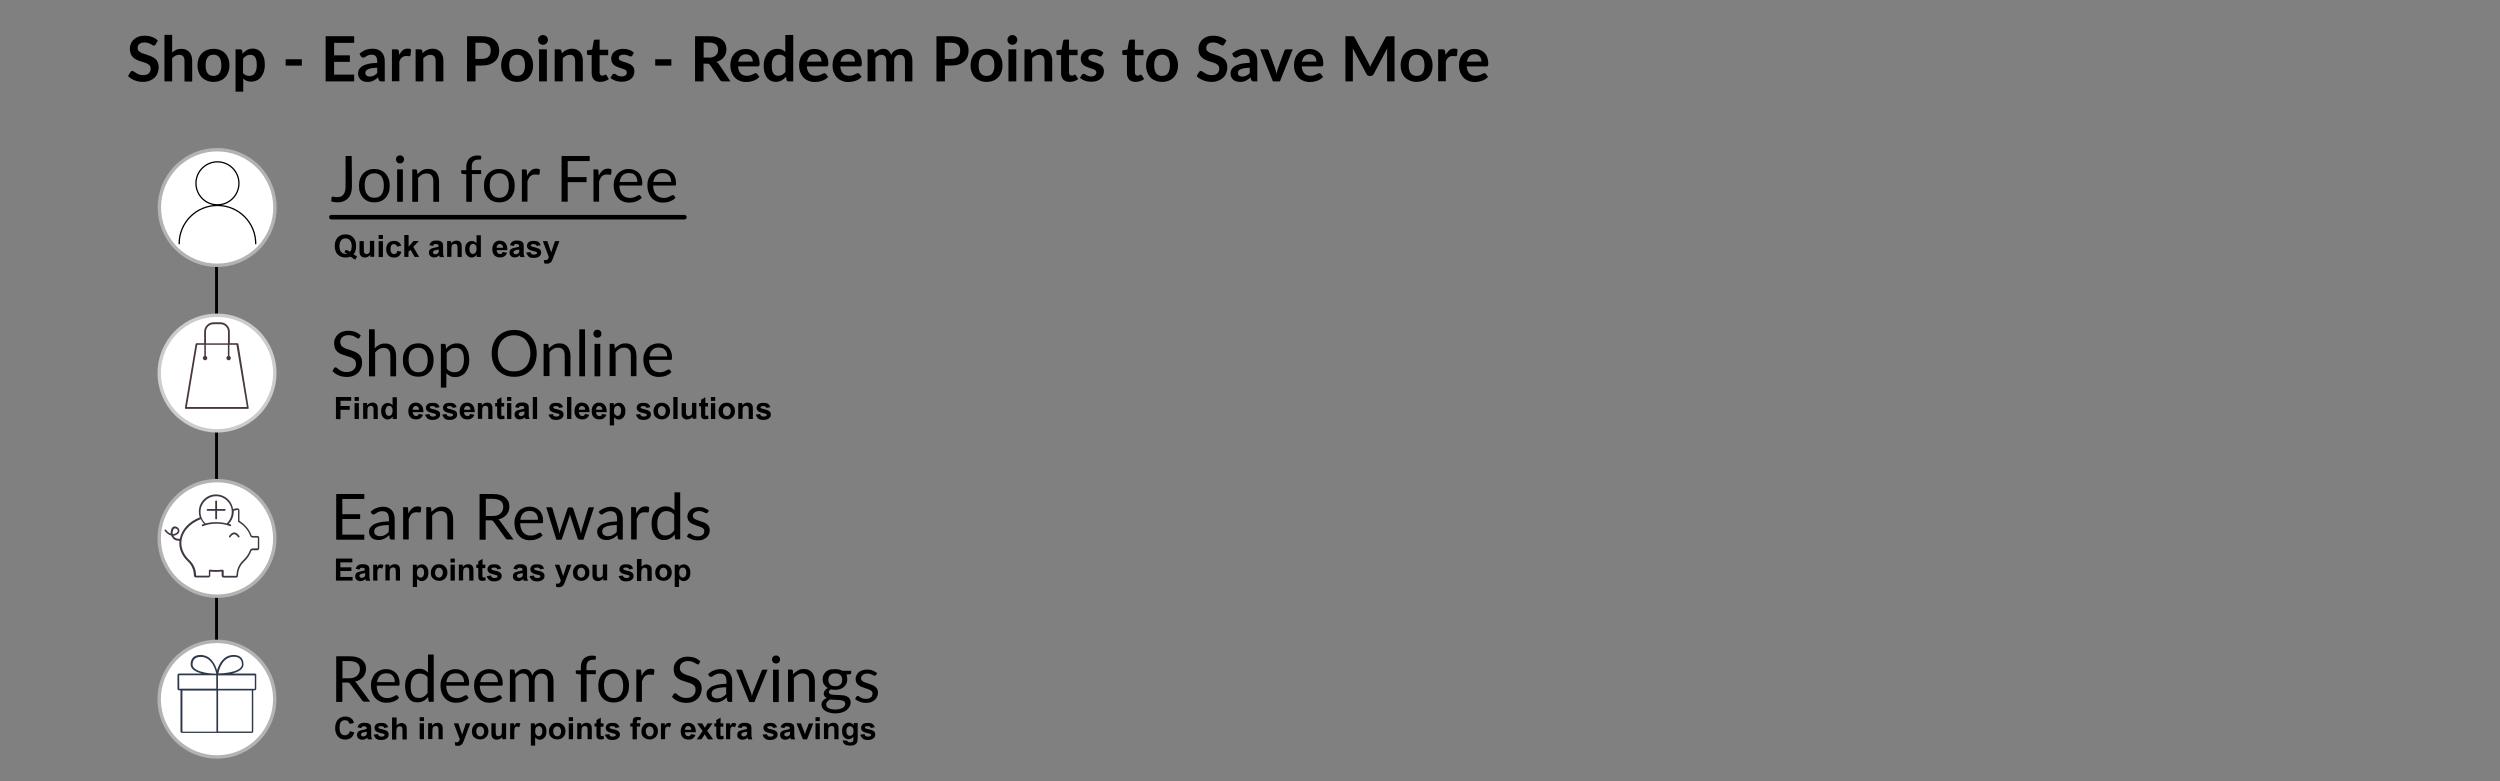 <?xml version="1.0" encoding="utf-8"?>
<!-- Generator: Adobe Illustrator 27.4.1, SVG Export Plug-In . SVG Version: 6.00 Build 0)  -->
<svg version="1.1" id="Layer_1" xmlns="http://www.w3.org/2000/svg" xmlns:xlink="http://www.w3.org/1999/xlink" x="0px" y="0px"
	 viewBox="0 0 1920 600" style="enable-background:new 0 0 1920 600;" xml:space="preserve">
<rect x="0" y="0" width="1920" height="600" fill="#808080" stroke="none"/>
<style type="text/css">
	.st0{fill:none;stroke:#000000;stroke-width:2.243;stroke-linecap:round;stroke-linejoin:round;}
	.st1{display:none;}
	.st2{display:inline;}
	.st3{fill:#FFFFFF;stroke:#000000;stroke-width:2.838;stroke-linecap:round;stroke-linejoin:round;}
	.st4{fill:none;stroke:#000000;stroke-width:2.838;stroke-linecap:round;stroke-linejoin:round;}
	.st5{fill:none;stroke:#000000;stroke-width:2.224;stroke-linecap:round;stroke-linejoin:round;}
	.st6{display:inline;fill:none;stroke:#000000;stroke-width:2.838;stroke-linecap:round;stroke-linejoin:round;}
	.st7{fill:none;stroke:#000000;stroke-width:3.504;stroke-linecap:round;stroke-linejoin:round;}
	.st8{display:inline;fill:#FFFFFF;stroke:#000000;stroke-width:2.838;stroke-linecap:round;stroke-linejoin:round;}
	.st9{fill:#FFFFFF;stroke:#B3B3B3;stroke-width:2.631;stroke-miterlimit:4;}
	.st10{fill:#403645;}
	.st11{fill:#2D394A;}
	.st12{fill:#FFFFFF;stroke:#CCCCCC;stroke-width:2.631;stroke-miterlimit:4;}
	.st13{fill:#4A373A;}
	.st14{fill:#FFFFFF;stroke:#B3B3B3;stroke-width:2.631;stroke-miterlimit:4;}
	.st15{fill:none;stroke:#000000;stroke-width:0.987;stroke-linecap:round;stroke-linejoin:round;}
</style>
<line class="st0" x1="166.3" y1="540.7" x2="166.3" y2="139.2"/>
<g class="st1">
	<g class="st2">
		<circle class="st3" cx="111" cy="149" r="30.9"/>
		<path class="st4" d="M122.3,145.7c0,6.7-5.4,12.2-12.2,12.2c-6.7,0-12.2-5.4-12.2-12.2s5.4-12.2,12.2-12.2
			C116.9,133.6,122.3,139,122.3,145.7"/>
		<g>
			<line class="st5" x1="131.3" y1="144.8" x2="131.3" y2="156.2"/>
			<line class="st5" x1="125.5" y1="150.5" x2="137" y2="150.5"/>
		</g>
	</g>
	<path class="st6" d="M90.6,170.8c2.5-4.8,6.6-8.6,11.7-10.5s10.7-1.9,15.7,0c5.1,1.9,9.2,5.7,11.7,10.5"/>
</g>
<g>
	<line class="st7" x1="254.5" y1="166.8" x2="525.6" y2="166.8"/>
	<g>
		<path d="M270.3,142.8c0,1.9-0.2,3.7-0.7,5.3c-0.4,1.6-1.2,2.9-2.1,3.9c-0.9,1.1-2.1,1.9-3.5,2.5c-1.3,0.6-2.9,0.9-4.7,0.9
			c-1.6,0-3.3-0.2-4.9-0.7l0.2-2.8c0-0.2,0.1-0.4,0.3-0.7c0.2-0.2,0.4-0.2,0.8-0.2c0.3,0,0.7,0.1,1.1,0.2s1.1,0.2,1.9,0.2
			c1.1,0,2-0.1,2.9-0.4c0.9-0.3,1.6-0.8,2.1-1.6c0.6-0.7,1-1.6,1.3-2.7s0.4-2.4,0.4-3.8v-23.1h4.7L270.3,142.8L270.3,142.8z"/>
		<path d="M287.5,129.8c1.8,0,3.5,0.3,4.9,0.9c1.5,0.6,2.7,1.5,3.7,2.6c1,1.1,1.8,2.5,2.4,4c0.6,1.6,0.8,3.4,0.8,5.3
			s-0.2,3.7-0.8,5.3s-1.3,2.9-2.4,4c-1,1.1-2.2,2-3.7,2.6s-3.1,0.9-4.9,0.9c-1.8,0-3.5-0.3-4.9-0.9c-1.5-0.6-2.7-1.5-3.7-2.6
			c-1-1.1-1.8-2.5-2.4-4c-0.6-1.6-0.8-3.4-0.8-5.3s0.2-3.7,0.8-5.3s1.3-2.9,2.4-4c1-1.1,2.2-2,3.7-2.6
			C284,130,285.7,129.8,287.5,129.8z M287.5,151.9c2.5,0,4.3-0.8,5.5-2.5s1.8-3.9,1.8-6.8c0-2.9-0.6-5.3-1.8-7s-3-2.5-5.5-2.5
			c-1.2,0-2.4,0.2-3.3,0.7c-0.9,0.4-1.7,1-2.4,1.8c-0.7,0.8-1.1,1.8-1.3,2.9c-0.3,1.1-0.4,2.5-0.4,3.9c0,2.9,0.6,5.3,1.8,6.8
			C283.2,151.1,285,151.9,287.5,151.9z"/>
		<path d="M310.3,122.4c0,0.4-0.1,0.8-0.2,1.2s-0.4,0.7-0.7,1c-0.3,0.3-0.7,0.6-1,0.7c-0.3,0.1-0.8,0.2-1.2,0.2
			c-0.4,0-0.8-0.1-1.2-0.2c-0.3-0.1-0.7-0.3-1-0.7c-0.3-0.3-0.4-0.6-0.7-1c-0.1-0.3-0.2-0.8-0.2-1.2s0.1-0.8,0.2-1.2
			c0.1-0.3,0.3-0.7,0.7-1c0.2-0.3,0.6-0.6,1-0.7c0.3-0.1,0.8-0.2,1.2-0.2c0.4,0,0.8,0.1,1.2,0.2c0.3,0.1,0.7,0.3,1,0.7
			c0.3,0.3,0.6,0.7,0.7,1C310.3,121.5,310.3,121.9,310.3,122.4z M309.4,130.1V155h-4.4v-24.9H309.4z"/>
		<path d="M316.6,155v-24.9h2.6c0.7,0,1,0.3,1.1,0.9l0.3,2.7c1.1-1.2,2.2-2.1,3.6-2.9s2.9-1.1,4.6-1.1c1.3,0,2.6,0.2,3.6,0.7
			s1.9,1.1,2.6,1.9c0.7,0.8,1.2,1.8,1.6,3c0.3,1.2,0.6,2.5,0.6,3.8V155h-4.4v-15.8c0-1.9-0.4-3.4-1.2-4.4s-2.1-1.6-3.9-1.6
			c-1.3,0-2.5,0.3-3.6,0.9s-2.1,1.5-3,2.6V155H316.6z"/>
		<path d="M358.1,155v-21.1l-2.7-0.3c-0.3-0.1-0.7-0.2-0.9-0.3c-0.2-0.2-0.3-0.4-0.3-0.8v-1.8h3.9v-2.4c0-1.5,0.2-2.7,0.6-3.8
			c0.4-1.1,1-2,1.7-2.8c0.8-0.8,1.7-1.3,2.7-1.7c1-0.4,2.2-0.6,3.5-0.6c1.1,0,2.1,0.1,3,0.4l-0.1,2.1c0,0.3-0.2,0.6-0.7,0.7
			c-0.4,0-0.9,0-1.6,0c-0.8,0-1.5,0.1-2,0.3c-0.6,0.2-1.1,0.6-1.6,1s-0.8,1-1,1.8c-0.2,0.7-0.3,1.6-0.3,2.7v2.2h7.2v3.1h-7.1V155
			H358.1z"/>
		<path d="M383.5,129.8c1.8,0,3.5,0.3,4.9,0.9s2.7,1.5,3.7,2.6c1,1.1,1.8,2.5,2.4,4c0.6,1.6,0.8,3.4,0.8,5.3s-0.2,3.7-0.8,5.3
			s-1.3,2.9-2.4,4c-1,1.1-2.2,2-3.7,2.6s-3.1,0.9-4.9,0.9s-3.5-0.3-4.9-0.9s-2.7-1.5-3.7-2.6c-1-1.1-1.8-2.5-2.4-4
			c-0.6-1.6-0.8-3.4-0.8-5.3s0.2-3.7,0.8-5.3s1.3-2.9,2.4-4s2.2-2,3.7-2.6C380,130,381.6,129.8,383.5,129.8z M383.5,151.9
			c2.5,0,4.3-0.8,5.5-2.5s1.8-3.9,1.8-6.8c0-2.9-0.6-5.3-1.8-7s-3-2.5-5.5-2.5c-1.2,0-2.4,0.2-3.3,0.7c-0.9,0.4-1.7,1-2.4,1.8
			c-0.7,0.8-1.1,1.8-1.3,2.9c-0.3,1.1-0.4,2.5-0.4,3.9c0,2.9,0.6,5.3,1.8,6.8C379.1,151.1,381,151.9,383.5,151.9z"/>
		<path d="M400.8,155v-24.9h2.5c0.4,0,0.8,0.1,1,0.2c0.2,0.2,0.3,0.4,0.3,0.9l0.2,3.8c0.8-1.7,1.8-3,2.9-4s2.6-1.5,4.3-1.5
			c0.6,0,1,0.1,1.5,0.2c0.4,0.1,0.9,0.3,1.2,0.6l-0.3,3.3c-0.1,0.4-0.3,0.6-0.8,0.6c-0.2,0-0.6,0-1-0.1c-0.4-0.1-0.9-0.1-1.5-0.1
			c-0.8,0-1.5,0.1-2.1,0.3s-1.1,0.6-1.7,1c-0.4,0.4-0.9,1-1.2,1.7c-0.3,0.7-0.7,1.5-1,2.2v15.7h-4.3V155z"/>
		<path d="M452.9,119.8v3.9H436v12.3h14.5v3.9H436v15h-4.7v-35.1h21.6V119.8z"/>
		<path d="M455.8,155v-24.9h2.5c0.4,0,0.8,0.1,1,0.2c0.2,0.2,0.3,0.4,0.3,0.9l0.2,3.8c0.8-1.7,1.8-3,2.9-4s2.6-1.5,4.3-1.5
			c0.6,0,1,0.1,1.5,0.2c0.4,0.1,0.9,0.3,1.2,0.6l-0.3,3.3c-0.1,0.4-0.3,0.6-0.8,0.6c-0.2,0-0.6,0-1-0.1c-0.4-0.1-0.9-0.1-1.5-0.1
			c-0.8,0-1.5,0.1-2.1,0.3c-0.7,0.2-1.1,0.6-1.7,1c-0.4,0.4-0.9,1-1.2,1.7s-0.7,1.5-1,2.2v15.7h-4.3V155z"/>
		<path d="M482.9,129.8c1.5,0,2.9,0.2,4.2,0.8s2.4,1.2,3.3,2.1s1.7,2.1,2.1,3.5c0.6,1.3,0.8,2.9,0.8,4.7c0,0.7-0.1,1.1-0.2,1.3
			s-0.4,0.3-0.8,0.3h-16.6c0,1.6,0.2,2.9,0.7,4.2c0.3,1.1,0.9,2.1,1.6,2.9c0.7,0.8,1.5,1.3,2.5,1.8c0.9,0.3,2,0.6,3.1,0.6
			s2-0.1,2.8-0.3c0.8-0.2,1.5-0.6,2-0.8c0.6-0.3,1-0.6,1.5-0.8c0.3-0.2,0.7-0.3,1-0.3s0.7,0.1,0.8,0.4l1.2,1.6
			c-0.6,0.7-1.2,1.2-1.9,1.7c-0.8,0.4-1.6,0.9-2.5,1.2c-0.9,0.3-1.8,0.6-2.7,0.7c-0.9,0.1-1.8,0.2-2.7,0.2c-1.7,0-3.3-0.3-4.7-0.9
			s-2.7-1.5-3.7-2.6c-1-1.1-1.9-2.5-2.5-4.2c-0.6-1.7-0.9-3.6-0.9-5.7c0-1.7,0.2-3.4,0.8-4.8c0.6-1.5,1.3-2.8,2.2-3.9
			c1-1.1,2.2-2,3.7-2.6C479.4,130,481.1,129.8,482.9,129.8z M483,132.9c-2.1,0-3.8,0.6-4.9,1.8c-1.2,1.2-1.9,2.9-2.2,5h13.6
			c0-1-0.1-1.9-0.4-2.8c-0.3-0.9-0.7-1.6-1.2-2.1s-1.2-1.1-2-1.5C484.9,133.2,484,132.9,483,132.9z"/>
		<path d="M508.8,129.8c1.5,0,2.9,0.2,4.2,0.8s2.4,1.2,3.3,2.1s1.7,2.1,2.1,3.5c0.6,1.3,0.8,2.9,0.8,4.7c0,0.7-0.1,1.1-0.2,1.3
			s-0.4,0.3-0.8,0.3h-16.6c0,1.6,0.2,2.9,0.7,4.2c0.3,1.1,0.9,2.1,1.6,2.9c0.7,0.8,1.5,1.3,2.5,1.8c0.9,0.3,2,0.6,3.1,0.6
			s2-0.1,2.8-0.3c0.8-0.2,1.5-0.6,2-0.8c0.6-0.3,1-0.6,1.5-0.8c0.3-0.2,0.7-0.3,1-0.3c0.3,0,0.7,0.1,0.8,0.4l1.2,1.6
			c-0.6,0.7-1.2,1.2-1.9,1.7c-0.8,0.4-1.6,0.9-2.5,1.2s-1.8,0.6-2.7,0.7c-0.9,0.1-1.8,0.2-2.7,0.2c-1.7,0-3.3-0.3-4.7-0.9
			s-2.7-1.5-3.7-2.6c-1-1.1-1.9-2.5-2.5-4.2c-0.6-1.7-0.9-3.6-0.9-5.7c0-1.7,0.2-3.4,0.8-4.8c0.6-1.5,1.3-2.8,2.2-3.9
			c1-1.1,2.2-2,3.7-2.6C505.3,130,507,129.8,508.8,129.8z M508.9,132.9c-2.1,0-3.8,0.6-4.9,1.8c-1.2,1.2-1.9,2.9-2.2,5h13.6
			c0-1-0.1-1.9-0.4-2.8c-0.3-0.9-0.7-1.6-1.2-2.1s-1.2-1.1-2-1.5C510.7,133.2,509.9,132.9,508.9,132.9z"/>
	</g>
	<g>
		<path d="M271.5,195.3c0.8,0.6,1.8,1.1,2.7,1.5l-1.2,2.5c-0.6-0.1-1-0.3-1.6-0.7c-0.1,0-0.9-0.6-2.2-1.5c-1.1,0.4-2.4,0.7-3.7,0.7
			c-2.6,0-4.6-0.8-6.2-2.4c-1.5-1.6-2.2-3.7-2.2-6.5s0.8-4.9,2.2-6.5c1.5-1.6,3.5-2.4,6.1-2.4c2.5,0,4.5,0.8,5.9,2.4
			c1.5,1.6,2.2,3.7,2.2,6.5c0,1.5-0.2,2.8-0.6,3.8C272.8,193.7,272.2,194.5,271.5,195.3z M268.8,193.4c0.4-0.6,0.8-1.1,1-1.9
			s0.3-1.6,0.3-2.5c0-1.9-0.4-3.4-1.3-4.4s-2-1.5-3.4-1.5s-2.6,0.4-3.4,1.5c-0.9,1-1.3,2.5-1.3,4.4c0,2,0.4,3.5,1.3,4.5
			c0.9,1,2,1.5,3.3,1.5c0.4,0,1-0.1,1.3-0.2c-0.7-0.4-1.3-0.8-2.1-1l1-1.9C266.7,192.1,267.8,192.6,268.8,193.4z"/>
		<path d="M284.4,197.4v-1.8c-0.4,0.7-1,1.1-1.8,1.6c-0.7,0.3-1.5,0.6-2.4,0.6c-0.8,0-1.6-0.2-2.2-0.6c-0.7-0.3-1.1-0.9-1.5-1.6
			c-0.3-0.7-0.4-1.6-0.4-2.7v-7.7h3.3v5.6c0,1.7,0.1,2.8,0.2,3.1c0.1,0.3,0.3,0.7,0.7,0.9s0.7,0.3,1.2,0.3s1-0.1,1.5-0.4
			c0.4-0.3,0.8-0.7,0.9-1.1c0.1-0.4,0.2-1.6,0.2-3.4v-5.2h3.3v12.2h-2.9V197.4z"/>
		<path d="M290.8,183.5v-3h3.3v3H290.8z M290.8,197.4v-12.2h3.3v12.2H290.8z"/>
		<path d="M308.1,188.8l-3.3,0.6c-0.1-0.7-0.3-1.1-0.8-1.5c-0.3-0.3-0.9-0.4-1.5-0.4c-0.8,0-1.5,0.2-1.9,0.8s-0.7,1.5-0.7,2.8
			c0,1.5,0.2,2.5,0.8,3.1c0.6,0.7,1.1,0.9,2,0.9c0.6,0,1.1-0.2,1.6-0.6s0.7-1,0.8-1.8l3.1,0.6c-0.3,1.5-1,2.6-1.9,3.4
			c-0.9,0.8-2.2,1.1-3.8,1.1c-1.8,0-3.3-0.6-4.3-1.7c-1.1-1.1-1.6-2.7-1.6-4.7c0-2,0.6-3.6,1.6-4.7s2.5-1.7,4.4-1.7
			c1.5,0,2.7,0.3,3.6,1C307.1,186.6,307.7,187.5,308.1,188.8z"/>
		<path d="M310.5,197.4v-16.9h3.3v9l3.8-4.4h4l-4.2,4.5l4.5,7.7h-3.5l-3.1-5.5l-1.6,1.6v3.9h-3.3V197.4z"/>
		<path d="M332.7,188.9l-2.9-0.6c0.3-1.2,0.9-2,1.7-2.7c0.8-0.6,2-0.9,3.6-0.9c1.5,0,2.6,0.2,3.3,0.6c0.7,0.3,1.2,0.8,1.5,1.3
			c0.3,0.6,0.4,1.5,0.4,2.9v3.8c0,1.1,0,1.9,0.1,2.4c0.1,0.4,0.3,1,0.6,1.7h-3.3c-0.1-0.2-0.2-0.6-0.3-1c0-0.2-0.1-0.3-0.1-0.3
			c-0.6,0.6-1.1,0.9-1.8,1.2c-0.7,0.2-1.3,0.4-2,0.4c-1.2,0-2.2-0.3-3-1c-0.7-0.7-1.1-1.6-1.1-2.6c0-0.7,0.1-1.3,0.4-1.9
			c0.3-0.6,0.8-1,1.3-1.2c0.6-0.3,1.5-0.6,2.6-0.8c1.6-0.3,2.6-0.6,3.1-0.8v-0.3c0-0.7-0.1-1.1-0.4-1.3c-0.3-0.2-0.9-0.4-1.8-0.4
			c-0.6,0-1,0.1-1.3,0.3C332.8,187.9,332.9,188.4,332.7,188.9z M337,191.6c-0.4,0.1-1.1,0.3-2,0.4c-0.9,0.2-1.5,0.3-1.8,0.6
			c-0.4,0.3-0.7,0.7-0.7,1.1s0.2,0.9,0.6,1.2c0.3,0.3,0.8,0.4,1.3,0.4s1.1-0.2,1.7-0.6c0.4-0.3,0.7-0.7,0.8-1.1
			c0.1-0.2,0.1-0.8,0.1-1.6L337,191.6L337,191.6z"/>
		<path d="M354.7,197.4h-3.3v-6.3c0-1.3-0.1-2.1-0.2-2.6c-0.1-0.3-0.3-0.7-0.7-0.9c-0.3-0.2-0.7-0.3-1.1-0.3c-0.6,0-1.1,0.1-1.6,0.4
			c-0.4,0.3-0.8,0.7-0.9,1.2c-0.1,0.6-0.2,1.5-0.2,2.8v5.6h-3.3v-12.2h3v1.8c1.1-1.3,2.5-2.1,4-2.1c0.7,0,1.3,0.1,2,0.3
			c0.6,0.2,1,0.6,1.3,1c0.3,0.4,0.6,0.9,0.7,1.3c0.1,0.4,0.2,1.2,0.2,2.1v7.7H354.7z"/>
		<path d="M369.1,197.4h-3v-1.8c-0.4,0.7-1.1,1.2-1.8,1.6c-0.7,0.3-1.3,0.6-2,0.6c-1.5,0-2.6-0.6-3.6-1.7c-1-1.1-1.5-2.7-1.5-4.7
			c0-2.1,0.4-3.7,1.5-4.7c1-1.1,2.2-1.6,3.7-1.6c1.3,0,2.6,0.6,3.6,1.7v-6.1h3.3v16.7H369.1z M360.5,191c0,1.3,0.2,2.2,0.6,2.8
			c0.6,0.9,1.2,1.2,2.2,1.2c0.8,0,1.3-0.3,1.9-1c0.6-0.7,0.8-1.6,0.8-2.8c0-1.5-0.2-2.5-0.8-3c-0.6-0.7-1.1-0.9-1.9-0.9
			c-0.8,0-1.5,0.3-1.9,0.9S360.5,189.8,360.5,191z"/>
		<path d="M386.1,193.5l3.3,0.6c-0.4,1.2-1.1,2.1-2,2.7c-0.9,0.7-2,0.9-3.4,0.9c-2.1,0-3.7-0.7-4.7-2.1c-0.8-1.1-1.2-2.6-1.2-4.3
			c0-2,0.6-3.6,1.6-4.8c1-1.1,2.4-1.7,4-1.7c1.8,0,3.3,0.6,4.4,1.8c1,1.2,1.6,3,1.6,5.5h-8.2c0,1,0.3,1.7,0.8,2.2
			c0.4,0.6,1.1,0.8,1.9,0.8c0.6,0,0.9-0.1,1.2-0.4C385.6,194.6,385.8,194.2,386.1,193.5z M386.3,190.3c0-0.9-0.2-1.7-0.7-2.1
			c-0.4-0.4-1-0.8-1.7-0.8s-1.3,0.2-1.8,0.8c-0.4,0.6-0.7,1.2-0.7,2.1H386.3z"/>
		<path d="M394.6,188.9l-2.9-0.6c0.3-1.2,0.9-2,1.7-2.7c0.8-0.6,2-0.9,3.6-0.9c1.5,0,2.6,0.2,3.3,0.6c0.7,0.3,1.2,0.8,1.5,1.3
			c0.3,0.6,0.4,1.5,0.4,2.9v3.8c0,1.1,0,1.9,0.1,2.4c0.1,0.4,0.3,1,0.6,1.7h-3.3c-0.1-0.2-0.2-0.6-0.3-1c0-0.2-0.1-0.3-0.1-0.3
			c-0.6,0.6-1.1,0.9-1.8,1.2c-0.7,0.2-1.3,0.4-2,0.4c-1.2,0-2.2-0.3-3-1c-0.7-0.7-1.1-1.6-1.1-2.6c0-0.7,0.1-1.3,0.4-1.9
			c0.3-0.6,0.8-1,1.3-1.2c0.6-0.3,1.5-0.6,2.6-0.8c1.6-0.3,2.6-0.6,3.1-0.8v-0.3c0-0.7-0.1-1.1-0.4-1.3c-0.3-0.2-0.9-0.4-1.8-0.4
			c-0.6,0-1,0.1-1.3,0.3C394.7,187.9,394.7,188.4,394.6,188.9z M398.8,191.6c-0.4,0.1-1.1,0.3-2,0.4c-0.9,0.2-1.5,0.3-1.8,0.6
			c-0.4,0.3-0.7,0.7-0.7,1.1s0.2,0.9,0.6,1.2c0.3,0.3,0.8,0.4,1.3,0.4s1.1-0.2,1.7-0.6c0.4-0.3,0.7-0.7,0.8-1.1
			c0.1-0.2,0.1-0.8,0.1-1.6L398.8,191.6L398.8,191.6z"/>
		<path d="M404.1,194l3.3-0.4c0.1,0.7,0.4,1.1,0.9,1.5c0.4,0.3,1,0.4,1.8,0.4s1.5-0.1,1.9-0.4c0.3-0.2,0.4-0.4,0.4-0.9
			c0-0.2-0.1-0.4-0.2-0.6c-0.1-0.1-0.6-0.3-1.1-0.4c-2.6-0.6-4.3-1.1-4.9-1.6c-1-0.7-1.5-1.6-1.5-2.8c0-1,0.4-1.9,1.2-2.7
			c0.8-0.8,2.1-1.1,3.9-1.1c1.7,0,2.9,0.2,3.7,0.8s1.3,1.3,1.7,2.5l-3,0.6c-0.1-0.4-0.3-0.9-0.8-1.1c-0.4-0.2-0.9-0.3-1.6-0.3
			c-0.9,0-1.5,0.1-1.8,0.3c-0.2,0.2-0.3,0.3-0.3,0.7c0,0.2,0.1,0.4,0.3,0.6c0.3,0.2,1.3,0.6,3,0.9c1.7,0.4,2.9,0.9,3.6,1.5
			c0.7,0.6,1,1.3,1,2.5c0,1.1-0.4,2.1-1.5,2.9c-0.9,0.8-2.4,1.2-4.2,1.2c-1.7,0-3-0.3-3.9-1C405.1,196.1,404.5,195.1,404.1,194z"/>
		<path d="M416.9,185.2h3.5l2.9,8.7l2.9-8.7h3.4l-4.4,11.8l-0.8,2.1c-0.3,0.7-0.6,1.2-0.8,1.7c-0.2,0.3-0.6,0.7-0.9,0.9
			s-0.8,0.4-1.2,0.6s-1,0.2-1.7,0.2c-0.7,0-1.2-0.1-1.8-0.2l-0.3-2.6c0.6,0.1,1,0.1,1.3,0.1c0.8,0,1.3-0.2,1.7-0.7
			c0.3-0.4,0.7-1,0.8-1.7L416.9,185.2z"/>
	</g>
</g>
<g class="st1">
	<circle class="st8" cx="111" cy="275.7" r="30.9"/>
	<g class="st2">
		<g>
			<path d="M121.3,286.7h-23c-0.4,0-0.7-0.2-0.8-0.5c-0.2-0.3-0.2-0.7-0.1-1l2-5l-2-18.7H91v-2.1h7.3c0.5,0,1,0.4,1.1,0.9l2.1,19.9
				c0,0.2,0,0.3-0.1,0.5l-1.5,3.8h21.5L121.3,286.7"/>
			<path d="M97.3,286.7c-1.1,0-2.1,0.9-2.1,2.1s0.9,2.1,2.1,2.1s2.1-0.9,2.1-2.1S98.4,286.7,97.3,286.7z M97.3,293
				c-2.3,0-4.2-1.9-4.2-4.2s1.9-4.2,4.2-4.2s4.2,1.9,4.2,4.2S99.6,293,97.3,293z M122.4,286.7c-1.1,0-2.1,0.9-2.1,2.1
				s0.9,2.1,2.1,2.1s2.1-0.9,2.1-2.1S123.5,286.7,122.4,286.7z M122.4,293c-2.3,0-4.2-1.9-4.2-4.2s1.9-4.2,4.2-4.2
				c2.3,0,4.2,1.9,4.2,4.2S124.7,293,122.4,293z M100.6,281.4l-0.5-2.1l24.3-5v-8.6H99.3v-2.1h26.2c0.6,0,1.1,0.5,1.1,1.1v10.5
				c0,0.5-0.4,0.9-0.8,1L100.6,281.4"/>
		</g>
	</g>
</g>
<g>
	<g>
		<path d="M276.2,259.2c-0.1,0.2-0.3,0.4-0.4,0.6c-0.2,0.1-0.3,0.2-0.7,0.2c-0.2,0-0.6-0.1-1-0.4c-0.3-0.2-0.9-0.6-1.5-0.9
			s-1.2-0.7-2-0.9s-1.8-0.4-2.9-0.4c-1,0-2,0.1-2.8,0.4c-0.8,0.3-1.5,0.7-2,1.1s-1,1.1-1.2,1.7c-0.2,0.7-0.4,1.3-0.4,2.1
			c0,1,0.2,1.8,0.7,2.5c0.4,0.7,1.1,1.2,1.9,1.7s1.7,0.9,2.7,1.2s2,0.7,3.1,1c1,0.3,2.1,0.8,3.1,1.2c1,0.4,1.9,1,2.7,1.7
			c0.8,0.7,1.5,1.6,1.9,2.6c0.4,1,0.7,2.2,0.7,3.7c0,1.6-0.2,3-0.8,4.4c-0.6,1.3-1.2,2.5-2.2,3.5s-2.2,1.8-3.7,2.4
			c-1.5,0.6-3.1,0.9-5,0.9c-2.2,0-4.4-0.4-6.3-1.2c-1.9-0.8-3.5-1.9-4.8-3.4l1.3-2.2c0.1-0.2,0.3-0.3,0.4-0.4
			c0.2-0.1,0.4-0.2,0.7-0.2s0.4,0.1,0.7,0.2c0.2,0.2,0.6,0.3,0.9,0.7c0.3,0.2,0.8,0.6,1.1,0.9c0.4,0.3,0.9,0.6,1.5,0.9
			s1.2,0.4,1.9,0.7c0.7,0.2,1.6,0.2,2.5,0.2c1.1,0,2.1-0.1,3-0.4s1.7-0.8,2.2-1.3s1.1-1.2,1.5-2s0.4-1.7,0.4-2.6
			c0-1-0.2-1.9-0.7-2.6c-0.4-0.7-1.1-1.2-1.9-1.7s-1.7-0.9-2.7-1.1c-1-0.3-2-0.7-3.1-1c-1-0.3-2.1-0.7-3.1-1.1c-1-0.4-1.9-1-2.7-1.7
			c-0.8-0.7-1.5-1.6-1.9-2.7s-0.7-2.4-0.7-3.9c0-1.2,0.2-2.5,0.7-3.6s1.2-2.2,2.1-3.1c0.9-0.9,2-1.6,3.4-2.1s2.9-0.8,4.6-0.8
			c1.9,0,3.7,0.3,5.4,0.9s3,1.6,4.3,2.7L276.2,259.2z"/>
		<path d="M283.4,289v-36.1h4.4v14.6c1-1.1,2.2-2,3.5-2.7c1.3-0.7,2.8-1,4.5-1c1.3,0,2.6,0.2,3.6,0.7c1,0.4,1.9,1.1,2.6,1.9
			s1.2,1.8,1.6,3c0.3,1.2,0.6,2.5,0.6,3.8V289h-4.4v-15.8c0-1.9-0.4-3.4-1.2-4.4c-0.8-1-2.1-1.6-3.9-1.6c-1.3,0-2.5,0.3-3.6,0.9
			s-2.1,1.5-3,2.6V289L283.4,289L283.4,289z"/>
		<path d="M321.2,263.7c1.8,0,3.5,0.3,4.9,0.9s2.7,1.5,3.7,2.6s1.8,2.5,2.4,4s0.8,3.4,0.8,5.3c0,1.9-0.2,3.7-0.8,5.3
			c-0.6,1.6-1.3,2.9-2.4,4s-2.2,2-3.7,2.6s-3.1,0.9-4.9,0.9c-1.8,0-3.5-0.3-4.9-0.9c-1.5-0.6-2.7-1.5-3.7-2.6c-1-1.1-1.8-2.5-2.4-4
			s-0.8-3.4-0.8-5.3c0-1.9,0.2-3.7,0.8-5.3c0.6-1.6,1.3-2.9,2.4-4s2.2-2,3.7-2.6S319.4,263.7,321.2,263.7z M321.2,285.9
			c2.5,0,4.3-0.8,5.5-2.5s1.8-3.9,1.8-6.8c0-2.9-0.6-5.3-1.8-7s-3-2.5-5.5-2.5c-1.2,0-2.4,0.2-3.3,0.7c-0.9,0.4-1.7,1-2.4,1.8
			s-1.1,1.8-1.3,2.9c-0.3,1.1-0.4,2.5-0.4,3.9c0,2.9,0.6,5.3,1.8,6.8C316.8,285,318.8,285.9,321.2,285.9z"/>
		<path d="M338.6,297.4v-33.3h2.6c0.7,0,1,0.3,1.1,0.9l0.3,2.9c1-1.3,2.2-2.4,3.7-3.1c1.5-0.8,2.9-1.1,4.7-1.1
			c1.5,0,2.7,0.2,3.9,0.8c1.2,0.6,2.1,1.3,2.9,2.5c0.8,1.1,1.5,2.4,1.9,4c0.4,1.6,0.7,3.4,0.7,5.5c0,1.8-0.2,3.6-0.8,5.2
			c-0.4,1.6-1.2,2.9-2.1,4.2s-2,2-3.4,2.7s-2.8,1-4.5,1c-1.6,0-2.8-0.2-3.9-0.8s-2-1.2-2.9-2.1v11h-4.3V297.4z M349.7,267.2
			c-1.5,0-2.7,0.3-3.7,1c-1.1,0.7-2,1.6-2.9,2.8v12c0.8,1.1,1.7,1.8,2.6,2.2c0.9,0.4,2,0.7,3.3,0.7c2.4,0,4.2-0.8,5.4-2.5
			c1.2-1.7,1.9-4,1.9-7.1c0-1.6-0.1-3-0.4-4.2c-0.3-1.1-0.7-2.1-1.2-2.8c-0.6-0.8-1.2-1.2-2-1.7
			C351.5,267.3,350.6,267.2,349.7,267.2z"/>
		<path d="M412.2,271.4c0,2.6-0.4,5-1.2,7.3c-0.8,2.2-2,4-3.5,5.7c-1.6,1.6-3.4,2.8-5.5,3.7c-2.1,0.9-4.5,1.3-7.1,1.3
			c-2.6,0-4.9-0.4-7.1-1.3s-3.9-2.1-5.5-3.7c-1.6-1.6-2.7-3.5-3.5-5.7c-0.8-2.2-1.2-4.6-1.2-7.3s0.4-5,1.2-7.3
			c0.8-2.2,2-4.2,3.5-5.7c1.5-1.6,3.4-2.8,5.5-3.7c2.1-0.9,4.5-1.3,7.1-1.3c2.6,0,4.9,0.4,7.1,1.3c2.1,0.9,3.9,2.1,5.5,3.7
			c1.6,1.6,2.7,3.5,3.5,5.7C411.7,266.3,412.2,268.8,412.2,271.4z M407.3,271.4c0-2.1-0.3-4.2-0.9-5.8s-1.5-3.1-2.5-4.4
			c-1.1-1.2-2.4-2.1-3.9-2.7c-1.6-0.7-3.3-1-5.2-1c-1.9,0-3.6,0.3-5.2,1c-1.6,0.7-2.8,1.6-3.9,2.7s-1.9,2.7-2.5,4.4
			s-0.9,3.7-0.9,5.8s0.3,4,0.9,5.8c0.6,1.7,1.5,3.1,2.5,4.4c1,1.2,2.4,2.1,3.9,2.7c1.6,0.7,3.3,0.9,5.2,0.9c1.9,0,3.6-0.3,5.2-0.9
			c1.6-0.7,2.8-1.6,3.9-2.7c1.1-1.2,1.9-2.6,2.5-4.4C406.9,275.5,407.3,273.6,407.3,271.4z"/>
		<path d="M417.5,289v-24.9h2.6c0.7,0,1,0.3,1.1,0.9l0.3,2.7c1.1-1.2,2.2-2.1,3.6-2.9c1.3-0.8,2.9-1.1,4.6-1.1
			c1.3,0,2.6,0.2,3.6,0.7c1,0.4,1.9,1.1,2.6,1.9c0.7,0.8,1.2,1.8,1.6,3c0.3,1.2,0.6,2.5,0.6,3.8v15.8h-4.4V273
			c0-1.9-0.4-3.4-1.2-4.4c-0.8-1-2.1-1.6-3.9-1.6c-1.3,0-2.5,0.3-3.6,0.9s-2.1,1.5-3,2.6v18.3h-4.4V289z"/>
		<path d="M449.3,252.9V289h-4.4v-36.1H449.3z"/>
		<path d="M461.9,256.3c0,0.4-0.1,0.8-0.2,1.2c-0.1,0.4-0.4,0.7-0.7,1c-0.3,0.3-0.7,0.6-1,0.7c-0.3,0.1-0.8,0.2-1.2,0.2
			s-0.8-0.1-1.2-0.2c-0.3-0.1-0.7-0.3-1-0.7s-0.4-0.6-0.7-1c-0.1-0.3-0.2-0.8-0.2-1.2c0-0.4,0.1-0.8,0.2-1.2c0.1-0.3,0.3-0.7,0.7-1
			c0.2-0.3,0.6-0.6,1-0.7c0.3-0.1,0.8-0.2,1.2-0.2s0.8,0.1,1.2,0.2c0.3,0.1,0.7,0.3,1,0.7c0.3,0.3,0.6,0.7,0.7,1
			C461.9,255.4,461.9,255.9,461.9,256.3z M461,264.1V289h-4.4v-24.9H461z"/>
		<path d="M468.2,289v-24.9h2.6c0.7,0,1,0.3,1.1,0.9l0.3,2.7c1.1-1.2,2.2-2.1,3.6-2.9c1.3-0.8,2.9-1.1,4.6-1.1
			c1.3,0,2.6,0.2,3.6,0.7c1,0.4,1.9,1.1,2.6,1.9s1.2,1.8,1.6,3c0.3,1.2,0.6,2.5,0.6,3.8v15.8h-4.3V273c0-1.9-0.4-3.4-1.2-4.4
			c-0.8-1-2.1-1.6-3.9-1.6c-1.3,0-2.5,0.3-3.6,0.9s-2.1,1.5-3,2.6v18.3h-4.5V289z"/>
		<path d="M505.7,263.7c1.5,0,2.9,0.2,4.2,0.8c1.2,0.6,2.4,1.2,3.3,2.1c0.9,0.9,1.7,2.1,2.1,3.5c0.6,1.3,0.8,2.9,0.8,4.7
			c0,0.7-0.1,1.1-0.2,1.3c-0.1,0.2-0.4,0.3-0.8,0.3h-16.6c0,1.6,0.2,2.9,0.7,4.2c0.3,1.1,0.9,2.1,1.6,2.9s1.5,1.3,2.5,1.8
			c0.9,0.3,2,0.6,3.1,0.6s2-0.1,2.8-0.3c0.8-0.2,1.5-0.6,2-0.8c0.6-0.3,1-0.6,1.5-0.8c0.3-0.2,0.7-0.3,1-0.3s0.7,0.1,0.8,0.4
			l1.2,1.6c-0.6,0.7-1.2,1.2-1.9,1.7c-0.8,0.4-1.6,0.9-2.5,1.2c-0.9,0.3-1.8,0.6-2.7,0.7c-0.9,0.1-1.8,0.2-2.7,0.2
			c-1.7,0-3.3-0.3-4.7-0.9c-1.5-0.6-2.7-1.5-3.7-2.6s-1.9-2.5-2.5-4.2s-0.9-3.6-0.9-5.7c0-1.7,0.2-3.4,0.8-4.8
			c0.6-1.5,1.3-2.8,2.2-3.9c1-1.1,2.2-2,3.7-2.6C502.3,264.1,503.9,263.7,505.7,263.7z M505.9,266.9c-2.1,0-3.8,0.6-4.9,1.8
			c-1.2,1.2-1.9,2.9-2.2,5h13.6c0-1-0.1-1.9-0.4-2.8c-0.3-0.9-0.7-1.6-1.2-2.1s-1.2-1.1-2-1.5C507.7,267.1,506.8,266.9,505.9,266.9z
			"/>
	</g>
	<g>
		<path d="M258,321.8v-16.9h11.7v2.9h-8.2v4h7.1v2.9h-7.1v7.2H258V321.8z"/>
		<path d="M272.3,307.9v-3h3.3v3H272.3z M272.3,321.8v-12.2h3.3v12.2H272.3z"/>
		<path d="M290.2,321.8h-3.3v-6.3c0-1.3-0.1-2.1-0.2-2.6c-0.1-0.3-0.3-0.7-0.7-0.9c-0.3-0.2-0.7-0.3-1.1-0.3c-0.6,0-1.1,0.1-1.6,0.4
			c-0.4,0.3-0.8,0.7-0.9,1.2c-0.1,0.6-0.2,1.5-0.2,2.8v5.6h-3.3v-12.2h3v1.8c1.1-1.3,2.5-2.1,4-2.1c0.7,0,1.3,0.1,2,0.3
			c0.6,0.2,1,0.6,1.3,1s0.6,0.9,0.7,1.3s0.2,1.2,0.2,2.1v7.7H290.2z"/>
		<path d="M304.6,321.8h-3V320c-0.4,0.7-1.1,1.2-1.8,1.6c-0.7,0.3-1.3,0.6-2,0.6c-1.5,0-2.6-0.6-3.6-1.7c-1-1.1-1.5-2.7-1.5-4.7
			c0-2.1,0.4-3.7,1.5-4.7c1-1.1,2.2-1.6,3.7-1.6c1.3,0,2.6,0.6,3.6,1.7v-6.1h3.3v16.7H304.6z M296,315.4c0,1.3,0.2,2.2,0.6,2.8
			c0.6,0.9,1.2,1.2,2.2,1.2c0.8,0,1.3-0.3,1.9-1s0.8-1.6,0.8-2.8c0-1.5-0.2-2.5-0.8-3c-0.6-0.7-1.1-0.9-1.9-0.9s-1.5,0.3-1.9,0.9
			S296,314.2,296,315.4z"/>
		<path d="M321.6,317.9l3.3,0.6c-0.4,1.2-1.1,2.1-2,2.7c-0.9,0.7-2,0.9-3.4,0.9c-2.1,0-3.7-0.7-4.7-2.1c-0.8-1.1-1.2-2.6-1.2-4.3
			c0-2,0.6-3.6,1.6-4.8c1-1.1,2.4-1.7,4-1.7c1.8,0,3.3,0.6,4.4,1.8c1,1.2,1.6,3,1.6,5.5h-8.2c0,1,0.3,1.7,0.8,2.2
			c0.4,0.6,1.1,0.8,1.9,0.8c0.6,0,0.9-0.1,1.2-0.4C321.1,319,321.3,318.6,321.6,317.9z M321.8,314.7c0-0.9-0.2-1.7-0.7-2.1
			c-0.4-0.4-1-0.8-1.7-0.8s-1.3,0.2-1.8,0.8c-0.4,0.6-0.7,1.2-0.7,2.1H321.8z"/>
		<path d="M326.5,318.4l3.3-0.4c0.1,0.7,0.4,1.1,0.9,1.5c0.4,0.3,1,0.4,1.8,0.4c0.8,0,1.5-0.1,1.9-0.4c0.3-0.2,0.4-0.4,0.4-0.9
			c0-0.2-0.1-0.4-0.2-0.6c-0.1-0.1-0.6-0.3-1.1-0.4c-2.6-0.6-4.3-1.1-4.9-1.6c-1-0.7-1.5-1.6-1.5-2.8c0-1,0.4-1.9,1.2-2.7
			c0.8-0.8,2.1-1.1,3.9-1.1c1.7,0,2.9,0.2,3.7,0.8c0.8,0.6,1.3,1.3,1.7,2.5l-3,0.6c-0.1-0.4-0.3-0.9-0.8-1.1
			c-0.4-0.2-0.9-0.3-1.6-0.3c-0.9,0-1.5,0.1-1.8,0.3c-0.2,0.2-0.3,0.3-0.3,0.7c0,0.2,0.1,0.4,0.3,0.6c0.3,0.2,1.3,0.6,3,0.9
			c1.7,0.4,2.9,0.9,3.6,1.5s1,1.3,1,2.5s-0.4,2.1-1.5,2.9c-0.9,0.8-2.4,1.2-4.2,1.2c-1.7,0-3-0.3-3.9-1
			C327.4,320.4,326.7,319.5,326.5,318.4z"/>
		<path d="M339.6,318.4l3.3-0.4c0.1,0.7,0.4,1.1,0.9,1.5c0.4,0.3,1,0.4,1.8,0.4c0.8,0,1.5-0.1,1.9-0.4c0.3-0.2,0.4-0.4,0.4-0.9
			c0-0.2-0.1-0.4-0.2-0.6s-0.6-0.3-1.1-0.4c-2.6-0.6-4.3-1.1-4.9-1.6c-1-0.7-1.5-1.6-1.5-2.8c0-1,0.4-1.9,1.2-2.7
			c0.8-0.8,2.1-1.1,3.9-1.1c1.7,0,2.9,0.2,3.7,0.8c0.8,0.6,1.3,1.3,1.7,2.5l-3,0.6c-0.1-0.4-0.3-0.9-0.8-1.1
			c-0.4-0.2-0.9-0.3-1.6-0.3c-0.9,0-1.5,0.1-1.8,0.3c-0.2,0.2-0.3,0.3-0.3,0.7c0,0.2,0.1,0.4,0.3,0.6c0.3,0.2,1.3,0.6,3,0.9
			c1.7,0.4,2.9,0.9,3.6,1.5c0.7,0.6,1,1.3,1,2.5s-0.4,2.1-1.5,2.9c-0.9,0.8-2.4,1.2-4.2,1.2c-1.7,0-3-0.3-3.9-1
			C340.6,320.4,340,319.5,339.6,318.4z"/>
		<path d="M361,317.9l3.3,0.6c-0.4,1.2-1.1,2.1-2,2.7c-0.9,0.7-2,0.9-3.4,0.9c-2.1,0-3.7-0.7-4.7-2.1c-0.8-1.1-1.2-2.6-1.2-4.3
			c0-2,0.6-3.6,1.6-4.8c1-1.1,2.4-1.7,4-1.7c1.8,0,3.3,0.6,4.4,1.8c1,1.2,1.6,3,1.6,5.5h-8.2c0,1,0.3,1.7,0.8,2.2
			c0.4,0.6,1.1,0.8,1.9,0.8c0.6,0,0.9-0.1,1.2-0.4C360.6,319,360.9,318.6,361,317.9z M361.3,314.7c0-0.9-0.2-1.7-0.7-2.1
			c-0.4-0.4-1-0.8-1.7-0.8c-0.7,0-1.3,0.2-1.8,0.8s-0.7,1.2-0.7,2.1H361.3z"/>
		<path d="M378.3,321.8h-3.3v-6.3c0-1.3-0.1-2.1-0.2-2.6c-0.1-0.3-0.3-0.7-0.7-0.9c-0.3-0.2-0.7-0.3-1.1-0.3c-0.6,0-1.1,0.1-1.6,0.4
			c-0.4,0.3-0.8,0.7-0.9,1.2s-0.2,1.5-0.2,2.8v5.6h-3.3v-12.2h3v1.8c1.1-1.3,2.5-2.1,4-2.1c0.7,0,1.3,0.1,2,0.3c0.6,0.2,1,0.6,1.3,1
			c0.3,0.4,0.6,0.9,0.7,1.3s0.2,1.2,0.2,2.1v7.7H378.3z"/>
		<path d="M387.2,309.6v2.6h-2.2v4.9c0,1,0,1.6,0.1,1.8c0,0.1,0.1,0.3,0.3,0.4c0.1,0.1,0.3,0.1,0.6,0.1c0.3,0,0.8-0.1,1.3-0.3
			l0.2,2.5c-0.8,0.3-1.6,0.4-2.6,0.4c-0.6,0-1.1-0.1-1.6-0.3c-0.4-0.2-0.8-0.4-1-0.8c-0.2-0.3-0.3-0.8-0.4-1.2
			c-0.1-0.3-0.1-1.1-0.1-2.2v-5.4h-1.5v-2.6h1.5V307l3.3-1.9v4.4h2.1V309.6z"/>
		<path d="M389.4,307.9v-3h3.3v3H389.4z M389.4,321.8v-12.2h3.3v12.2H389.4z"/>
		<path d="M398.5,313.3l-2.9-0.6c0.3-1.2,0.9-2,1.7-2.7c0.8-0.6,2-0.9,3.6-0.9c1.5,0,2.6,0.2,3.3,0.6c0.7,0.3,1.2,0.8,1.5,1.3
			c0.3,0.6,0.4,1.5,0.4,2.9v3.8c0,1.1,0,1.9,0.1,2.4c0.1,0.6,0.3,1,0.6,1.7h-3.3c-0.1-0.2-0.2-0.6-0.3-1c0-0.2-0.1-0.3-0.1-0.3
			c-0.6,0.6-1.1,0.9-1.8,1.2c-0.7,0.2-1.3,0.4-2,0.4c-1.2,0-2.2-0.3-3-1c-0.7-0.7-1.1-1.6-1.1-2.6c0-0.7,0.1-1.3,0.4-1.9
			c0.3-0.6,0.8-1,1.3-1.2c0.6-0.3,1.5-0.6,2.6-0.8c1.6-0.3,2.6-0.6,3.1-0.8v-0.3c0-0.7-0.1-1.1-0.4-1.3c-0.3-0.2-0.9-0.4-1.8-0.4
			c-0.6,0-1,0.1-1.3,0.3C398.6,312.3,398.6,312.7,398.5,313.3z M402.8,315.9c-0.4,0.1-1.1,0.3-2,0.4c-0.9,0.2-1.5,0.3-1.8,0.6
			c-0.4,0.3-0.7,0.7-0.7,1.1c0,0.4,0.2,0.9,0.6,1.2c0.3,0.3,0.8,0.4,1.3,0.4s1.1-0.2,1.7-0.6c0.4-0.3,0.7-0.7,0.8-1.1
			c0.1-0.2,0.1-0.8,0.1-1.6L402.8,315.9L402.8,315.9z"/>
		<path d="M409.2,321.8v-16.9h3.3v16.9H409.2z"/>
		<path d="M421.3,318.4l3.3-0.4c0.1,0.7,0.4,1.1,0.9,1.5c0.4,0.3,1,0.4,1.8,0.4s1.5-0.1,1.9-0.4c0.3-0.2,0.4-0.4,0.4-0.9
			c0-0.2-0.1-0.4-0.2-0.6s-0.6-0.3-1.1-0.4c-2.6-0.6-4.3-1.1-4.9-1.6c-1-0.7-1.5-1.6-1.5-2.8c0-1,0.4-1.9,1.2-2.7
			c0.8-0.8,2.1-1.1,3.9-1.1c1.7,0,2.9,0.2,3.7,0.8s1.3,1.3,1.7,2.5l-3,0.6c-0.1-0.4-0.3-0.9-0.8-1.1c-0.4-0.2-0.9-0.3-1.6-0.3
			c-0.9,0-1.5,0.1-1.8,0.3c-0.2,0.2-0.3,0.3-0.3,0.7c0,0.2,0.1,0.4,0.3,0.6c0.3,0.2,1.3,0.6,3,0.9c1.7,0.4,2.9,0.9,3.6,1.5
			c0.7,0.6,1,1.3,1,2.5s-0.4,2.1-1.5,2.9c-0.9,0.8-2.4,1.2-4.2,1.2c-1.7,0-3-0.3-3.9-1C422.2,320.4,421.5,319.5,421.3,318.4z"/>
		<path d="M435.5,321.8v-16.9h3.3v16.9H435.5z"/>
		<path d="M449.2,317.9l3.3,0.6c-0.4,1.2-1.1,2.1-2,2.7c-0.9,0.7-2,0.9-3.4,0.9c-2.1,0-3.7-0.7-4.7-2.1c-0.8-1.1-1.2-2.6-1.2-4.3
			c0-2,0.6-3.6,1.6-4.8c1-1.1,2.4-1.7,4-1.7c1.8,0,3.3,0.6,4.4,1.8c1,1.2,1.6,3,1.6,5.5h-8.2c0,1,0.3,1.7,0.8,2.2
			c0.4,0.6,1.1,0.8,1.9,0.8c0.6,0,0.9-0.1,1.2-0.4C448.8,319,449.1,318.6,449.2,317.9z M449.4,314.7c0-0.9-0.2-1.7-0.7-2.1
			c-0.4-0.4-1-0.8-1.7-0.8s-1.3,0.2-1.8,0.8s-0.7,1.2-0.7,2.1H449.4z"/>
		<path d="M462.4,317.9l3.3,0.6c-0.4,1.2-1.1,2.1-2,2.7c-0.9,0.7-2,0.9-3.4,0.9c-2.1,0-3.7-0.7-4.7-2.1c-0.8-1.1-1.2-2.6-1.2-4.3
			c0-2,0.6-3.6,1.6-4.8c1-1.1,2.4-1.7,4-1.7c1.8,0,3.3,0.6,4.4,1.8c1,1.2,1.6,3,1.6,5.5h-8.2c0,1,0.3,1.7,0.8,2.2
			c0.4,0.6,1.1,0.8,1.9,0.8c0.6,0,0.9-0.1,1.2-0.4C462,319,462.2,318.6,462.4,317.9z M462.6,314.7c0-0.9-0.2-1.7-0.7-2.1
			c-0.4-0.4-1-0.8-1.7-0.8s-1.3,0.2-1.8,0.8c-0.4,0.6-0.7,1.2-0.7,2.1H462.6z"/>
		<path d="M468.4,309.6h3v1.8c0.4-0.6,0.9-1.1,1.6-1.5c0.7-0.3,1.5-0.6,2.2-0.6c1.5,0,2.7,0.6,3.6,1.7c1,1.1,1.5,2.7,1.5,4.7
			c0,2-0.4,3.6-1.5,4.8s-2.2,1.7-3.6,1.7c-0.7,0-1.3-0.1-1.8-0.4c-0.6-0.2-1.1-0.8-1.8-1.3v6.2h-3.3V309.6z M471.5,315.4
			c0,1.3,0.2,2.4,0.8,3s1.2,1,2,1s1.3-0.3,1.9-0.9c0.4-0.6,0.8-1.6,0.8-3c0-1.2-0.2-2.2-0.8-2.9c-0.6-0.7-1.1-0.9-1.9-0.9
			c-0.8,0-1.5,0.3-2,0.9S471.5,314.3,471.5,315.4z"/>
		<path d="M488.4,318.4l3.3-0.4c0.1,0.7,0.4,1.1,0.9,1.5c0.4,0.3,1,0.4,1.8,0.4c0.8,0,1.5-0.1,1.9-0.4c0.3-0.2,0.4-0.4,0.4-0.9
			c0-0.2-0.1-0.4-0.2-0.6s-0.6-0.3-1.1-0.4c-2.6-0.6-4.3-1.1-4.9-1.6c-1-0.7-1.5-1.6-1.5-2.8c0-1,0.4-1.9,1.2-2.7
			c0.8-0.8,2.1-1.1,3.9-1.1c1.7,0,2.9,0.2,3.7,0.8c0.8,0.6,1.3,1.3,1.7,2.5l-3,0.6c-0.1-0.4-0.3-0.9-0.8-1.1
			c-0.4-0.2-0.9-0.3-1.6-0.3c-0.9,0-1.5,0.1-1.8,0.3c-0.2,0.2-0.3,0.3-0.3,0.7c0,0.2,0.1,0.4,0.3,0.6c0.3,0.2,1.3,0.6,3,0.9
			c1.7,0.4,2.9,0.9,3.6,1.5s1,1.3,1,2.5s-0.4,2.1-1.5,2.9c-0.9,0.8-2.4,1.2-4.2,1.2c-1.7,0-3-0.3-3.9-1
			C489.3,320.4,488.7,319.5,488.4,318.4z"/>
		<path d="M501.9,315.6c0-1.1,0.2-2.1,0.8-3.1s1.2-1.8,2.2-2.4c1-0.6,2-0.8,3.3-0.8c1.9,0,3.4,0.6,4.6,1.8s1.8,2.7,1.8,4.6
			s-0.6,3.4-1.8,4.6c-1.2,1.2-2.7,1.8-4.5,1.8c-1.1,0-2.2-0.2-3.3-0.8s-1.8-1.2-2.4-2.2C502.2,318.1,501.9,316.9,501.9,315.6z
			 M505.3,315.7c0,1.2,0.3,2.1,0.9,2.8s1.3,1,2.1,1c0.8,0,1.6-0.3,2.1-1s0.9-1.6,0.9-2.8s-0.3-2.1-0.9-2.8s-1.2-1-2.1-1
			c-0.9,0-1.6,0.3-2.1,1C505.5,313.5,505.3,314.4,505.3,315.7z"/>
		<path d="M517.1,321.8v-16.9h3.3v16.9H517.1z"/>
		<path d="M531.8,321.8V320c-0.4,0.7-1,1.1-1.8,1.6c-0.7,0.3-1.5,0.6-2.4,0.6c-0.8,0-1.6-0.2-2.2-0.6s-1.1-0.9-1.5-1.6
			s-0.4-1.6-0.4-2.7v-7.7h3.3v5.6c0,1.7,0.1,2.8,0.2,3.1s0.3,0.7,0.7,0.9c0.3,0.2,0.7,0.3,1.2,0.3s1-0.1,1.5-0.4
			c0.4-0.3,0.8-0.7,0.9-1.1c0.1-0.4,0.2-1.6,0.2-3.4v-5.2h3.3v12.2h-2.9V321.8z"/>
		<path d="M543.8,309.6v2.6h-2.2v4.9c0,1,0,1.6,0.1,1.8c0,0.1,0.1,0.3,0.3,0.4c0.1,0.1,0.3,0.1,0.6,0.1c0.3,0,0.8-0.1,1.3-0.3
			l0.2,2.5c-0.8,0.3-1.6,0.4-2.6,0.4c-0.6,0-1.1-0.1-1.6-0.3c-0.4-0.2-0.8-0.4-1-0.8c-0.2-0.3-0.3-0.8-0.4-1.2
			c-0.1-0.3-0.1-1.1-0.1-2.2v-5.4h-1.5v-2.6h1.5V307l3.3-1.9v4.4h2.1V309.6z"/>
		<path d="M546,307.9v-3h3.3v3H546z M546,321.8v-12.2h3.3v12.2H546z"/>
		<path d="M551.8,315.6c0-1.1,0.2-2.1,0.8-3.1s1.2-1.8,2.2-2.4c1-0.6,2-0.8,3.3-0.8c1.9,0,3.4,0.6,4.6,1.8c1.2,1.2,1.8,2.7,1.8,4.6
			s-0.6,3.4-1.8,4.6c-1.2,1.2-2.7,1.8-4.5,1.8c-1.1,0-2.2-0.2-3.3-0.8c-1-0.6-1.8-1.2-2.4-2.2C552.2,318.1,551.8,316.9,551.8,315.6z
			 M555.2,315.7c0,1.2,0.3,2.1,0.9,2.8s1.3,1,2.1,1s1.6-0.3,2.1-1s0.9-1.6,0.9-2.8s-0.3-2.1-0.9-2.8s-1.2-1-2.1-1s-1.6,0.3-2.1,1
			C555.5,313.5,555.2,314.4,555.2,315.7z"/>
		<path d="M578.3,321.8h-3.3v-6.3c0-1.3-0.1-2.1-0.2-2.6c-0.1-0.3-0.3-0.7-0.7-0.9c-0.3-0.2-0.7-0.3-1.1-0.3c-0.6,0-1.1,0.1-1.6,0.4
			c-0.4,0.3-0.8,0.7-0.9,1.2s-0.2,1.5-0.2,2.8v5.6h-3.3v-12.2h3v1.8c1.1-1.3,2.5-2.1,4-2.1c0.7,0,1.3,0.1,2,0.3c0.6,0.2,1,0.6,1.3,1
			c0.3,0.4,0.6,0.9,0.7,1.3s0.2,1.2,0.2,2.1v7.7H578.3z"/>
		<path d="M580.5,318.4l3.3-0.4c0.1,0.7,0.4,1.1,0.9,1.5c0.4,0.3,1,0.4,1.8,0.4c0.8,0,1.5-0.1,1.9-0.4c0.3-0.2,0.4-0.4,0.4-0.9
			c0-0.2-0.1-0.4-0.2-0.6c-0.1-0.1-0.6-0.3-1.1-0.4c-2.6-0.6-4.3-1.1-4.9-1.6c-1-0.7-1.5-1.6-1.5-2.8c0-1,0.4-1.9,1.2-2.7
			c0.8-0.8,2.1-1.1,3.9-1.1c1.7,0,2.9,0.2,3.7,0.8c0.8,0.6,1.3,1.3,1.7,2.5l-3,0.6c-0.1-0.4-0.3-0.9-0.8-1.1
			c-0.4-0.2-0.9-0.3-1.6-0.3c-0.9,0-1.5,0.1-1.8,0.3c-0.2,0.2-0.3,0.3-0.3,0.7c0,0.2,0.1,0.4,0.3,0.6c0.3,0.2,1.3,0.6,3,0.9
			c1.7,0.4,2.9,0.9,3.6,1.5s1,1.3,1,2.5s-0.4,2.1-1.5,2.9c-0.9,0.8-2.4,1.2-4.2,1.2c-1.7,0-3-0.3-3.9-1
			C581.3,320.4,580.7,319.5,580.5,318.4z"/>
	</g>
</g>
<g class="st1">
	
		<ellipse transform="matrix(4.531446e-02 -0.999 0.999 4.531446e-02 -414.794 608.563)" class="st8" cx="111" cy="521.3" rx="30.9" ry="30.9"/>
	<g class="st2">
		<g>
			<path d="M132.7,526.8c0.1,0.2,0,0.5-0.1,0.7s-0.3,0.4-0.6,0.4l-37.4,10.4c-0.5,0.1-1-0.2-1.1-0.6l-5.9-21.4
				c-0.1-0.5,0.2-1,0.6-1.1l37.4-10.4c0.2-0.1,0.5,0,0.7,0.1s0.4,0.3,0.4,0.6L132.7,526.8z M125.2,502.9l-37.4,10.4
				c-1.5,0.4-2.3,1.9-1.9,3.4l5.9,21.4c0.4,1.5,1.9,2.3,3.4,1.9l37.4-10.4c1.5-0.4,2.3-1.9,1.9-3.4l-5.9-21.4
				C128.2,503.4,126.7,502.5,125.2,502.9z"/>
			<path d="M95.2,533.3l1.8-0.5l0.5,1.8l-1.8,0.5L95.2,533.3z M127.3,524.4l1.8-0.5l0.5,1.8l-1.8,0.5L127.3,524.4z M122.9,508.4
				l1.8-0.5l0.5,1.8l-1.8,0.5L122.9,508.4z M90.8,517.3l1.8-0.5l0.5,1.8l-1.8,0.5L90.8,517.3z M126.1,520c-2.1,1-3.4,3.2-3.2,5.6
				l-5.4,1.5c1.8-2.3,2.4-5.3,1.6-8.1s-2.8-5.1-5.5-6.1l5.4-1.5c1,2.1,3.2,3.4,5.6,3.2L126.1,520z M112.2,528.6
				c-2.9,0.8-6-0.2-7.8-2.6c-1.8-2.4-2.1-5.6-0.6-8.2c1.5-2.6,4.4-4.1,7.3-3.7c3,0.4,5.4,2.5,6.2,5.4c0.5,1.9,0.3,3.9-0.7,5.6
				C115.6,526.9,114,528.1,112.2,528.6z M101.4,531.6c-1-2.1-3.2-3.4-5.6-3.2l-1.5-5.5l0,0c2.1-1,3.4-3.2,3.2-5.6l5.4-1.5
				c-1.8,2.3-2.4,5.3-1.6,8.1s2.8,5.1,5.5,6.1L101.4,531.6z M125,512.6c-2,0.5-4-0.6-4.6-2.6c-0.1-0.2-0.2-0.4-0.4-0.6
				c-0.2-0.1-0.5-0.2-0.7-0.1l-23.2,6.4c-0.5,0.1-0.8,0.6-0.6,1.1c0.3,0.9,0.1,2-0.3,2.8c-0.5,0.9-1.3,1.5-2.2,1.7
				c-0.5,0.1-0.8,0.6-0.6,1.1l2,7.1c0.1,0.2,0.2,0.4,0.4,0.6c0.2,0.1,0.5,0.2,0.7,0.1c0.9-0.3,2-0.1,2.8,0.3
				c0.9,0.5,1.5,1.3,1.7,2.2c0.1,0.2,0.2,0.4,0.4,0.6c0.2,0.1,0.5,0.2,0.7,0.1l23.2-6.4c0.2-0.1,0.4-0.2,0.6-0.4
				c0.1-0.2,0.2-0.5,0.1-0.7c-0.5-2,0.6-4,2.6-4.6c0.2-0.1,0.4-0.2,0.6-0.4c0.1-0.2,0.2-0.5,0.1-0.7l-2-7.1
				c-0.1-0.2-0.2-0.4-0.4-0.6C125.5,512.6,125.2,512.5,125,512.6z"/>
		</g>
	</g>
</g>
<g>
	<g>
		<path d="M279.8,379.3v3.9h-16.9v11.7h13.7v3.7h-13.7v12h16.9v3.9h-21.6v-35.1h21.6V379.3z"/>
		<path d="M300.9,414.4c-0.4,0-0.8-0.1-1-0.2s-0.4-0.4-0.6-0.8l-0.4-2.4c-0.7,0.6-1.3,1.1-1.9,1.6c-0.7,0.4-1.2,0.9-1.9,1.1
			c-0.7,0.2-1.5,0.6-2.1,0.8s-1.7,0.2-2.6,0.2c-1,0-1.9-0.1-2.7-0.4c-0.9-0.2-1.6-0.7-2.2-1.2s-1.1-1.2-1.5-2s-0.6-1.8-0.6-2.9
			c0-1,0.2-1.9,0.8-2.8c0.6-0.9,1.5-1.7,2.6-2.5c1.2-0.7,2.8-1.2,4.7-1.7s4.4-0.7,7.2-0.8v-1.9c0-1.9-0.4-3.4-1.2-4.4
			c-0.8-1-2-1.5-3.7-1.5c-1.1,0-2,0.1-2.7,0.4c-0.7,0.2-1.3,0.6-1.9,0.9s-1,0.7-1.3,0.9c-0.3,0.2-0.8,0.4-1.1,0.4s-0.6-0.1-0.8-0.2
			s-0.3-0.3-0.6-0.6l-0.8-1.3c1.3-1.3,2.8-2.4,4.5-2.9c1.6-0.7,3.4-1,5.3-1c1.3,0,2.6,0.2,3.7,0.7s2,1.1,2.7,1.9
			c0.8,0.8,1.3,1.8,1.7,2.9s0.6,2.5,0.6,3.8v15.9h-2V414.4z M291.6,411.8c0.8,0,1.5-0.1,2.1-0.2c0.7-0.1,1.2-0.3,1.8-0.7
			c0.6-0.3,1.1-0.7,1.6-1c0.6-0.4,1-0.9,1.5-1.5v-5.2c-2,0.1-3.7,0.2-5.2,0.4c-1.5,0.2-2.6,0.6-3.5,1c-0.9,0.4-1.6,0.9-1.9,1.5
			c-0.4,0.6-0.6,1.1-0.6,1.9c0,0.7,0.1,1.2,0.3,1.7c0.2,0.4,0.4,0.9,0.9,1.1c0.4,0.2,0.8,0.6,1.3,0.7
			C290.5,411.7,291.1,411.8,291.6,411.8z"/>
		<path d="M309.6,414.4v-24.9h2.5c0.4,0,0.8,0.1,1,0.2c0.2,0.2,0.3,0.4,0.3,0.9l0.2,3.8c0.8-1.7,1.8-3,2.9-4s2.6-1.5,4.3-1.5
			c0.6,0,1,0.1,1.5,0.2c0.4,0.1,0.9,0.3,1.2,0.6l-0.3,3.3c-0.1,0.4-0.3,0.6-0.8,0.6c-0.2,0-0.6,0-1-0.1s-0.9-0.1-1.5-0.1
			c-0.8,0-1.5,0.1-2.1,0.3c-0.7,0.2-1.1,0.6-1.7,1c-0.4,0.4-0.9,1-1.2,1.7s-0.7,1.5-1,2.2v15.7h-4.3V414.4z"/>
		<path d="M327.4,414.4v-24.9h2.6c0.7,0,1,0.3,1.1,0.9l0.3,2.7c1.1-1.2,2.2-2.1,3.6-2.9c1.3-0.8,2.9-1.1,4.6-1.1
			c1.3,0,2.6,0.2,3.6,0.7c1,0.4,1.9,1.1,2.6,1.9c0.7,0.8,1.2,1.8,1.6,3c0.3,1.2,0.6,2.5,0.6,3.8v15.8h-4.4v-15.8
			c0-1.9-0.4-3.4-1.2-4.4c-0.9-1-2.1-1.6-3.9-1.6c-1.3,0-2.5,0.3-3.6,0.9c-1.1,0.7-2.1,1.5-3,2.6v18.3h-4.4V414.4z"/>
		<path d="M373,399.8v14.7h-4.7v-35.1h10c2.2,0,4.2,0.2,5.7,0.7c1.6,0.4,2.9,1.1,4,1.9c1,0.9,1.8,1.9,2.4,3c0.6,1.2,0.8,2.6,0.8,4
			c0,1.2-0.2,2.4-0.6,3.5c-0.3,1.1-1,2-1.7,2.9c-0.8,0.9-1.7,1.6-2.7,2.2c-1.1,0.6-2.2,1.1-3.6,1.3c0.7,0.3,1.1,0.9,1.6,1.5
			l10.2,13.9h-4.3c-0.9,0-1.5-0.3-1.9-1l-9.1-12.6c-0.2-0.3-0.6-0.7-0.9-0.9c-0.3-0.2-0.8-0.2-1.5-0.2H373V399.8z M373,396.3h5
			c1.3,0,2.6-0.1,3.6-0.4c1-0.3,1.9-0.8,2.7-1.5c0.7-0.6,1.2-1.3,1.6-2.2c0.3-0.9,0.6-1.8,0.6-2.8c0-2.1-0.7-3.7-2-4.7
			c-1.3-1-3.5-1.6-6.2-1.6h-5.2v13.2H373z"/>
		<path d="M406.7,389.1c1.5,0,2.9,0.2,4.2,0.8c1.2,0.4,2.4,1.2,3.3,2.1c0.9,0.9,1.7,2.1,2.1,3.5c0.6,1.3,0.8,2.9,0.8,4.7
			c0,0.7-0.1,1.1-0.2,1.3c-0.1,0.2-0.4,0.3-0.8,0.3h-16.6c0,1.6,0.2,2.9,0.7,4.2c0.3,1.1,0.9,2.1,1.6,2.9c0.7,0.8,1.5,1.3,2.5,1.8
			s2,0.6,3.1,0.6s2-0.1,2.8-0.3c0.8-0.2,1.5-0.6,2-0.8c0.6-0.3,1-0.6,1.5-0.8c0.3-0.2,0.7-0.3,1-0.3c0.3,0,0.7,0.1,0.8,0.4l1.2,1.6
			c-0.6,0.7-1.2,1.2-1.9,1.7c-0.8,0.4-1.6,0.9-2.5,1.2c-0.9,0.3-1.8,0.6-2.7,0.7s-1.8,0.2-2.7,0.2c-1.7,0-3.3-0.3-4.7-0.9
			c-1.5-0.6-2.7-1.5-3.7-2.6s-1.9-2.5-2.5-4.2c-0.6-1.7-0.9-3.6-0.9-5.7c0-1.7,0.2-3.4,0.8-4.8c0.6-1.5,1.3-2.8,2.2-3.9
			c1-1.1,2.2-2,3.7-2.6C403.2,389.5,404.9,389.1,406.7,389.1z M406.7,392.4c-2.1,0-3.8,0.6-4.9,1.8c-1.2,1.2-1.9,2.9-2.2,5h13.6
			c0-1-0.1-1.9-0.4-2.8c-0.3-0.9-0.7-1.6-1.2-2.1s-1.2-1.1-2-1.5C408.6,392.6,407.7,392.4,406.7,392.4z"/>
		<path d="M419.5,389.6h3.5c0.3,0,0.7,0.1,0.9,0.2c0.2,0.2,0.4,0.3,0.4,0.7l4.7,16c0.1,0.6,0.2,1.1,0.3,1.7c0.1,0.6,0.2,1.1,0.3,1.7
			c0.1-0.6,0.2-1.1,0.4-1.7c0.1-0.6,0.3-1.1,0.6-1.7l5.3-16c0.1-0.2,0.2-0.4,0.4-0.6c0.2-0.1,0.4-0.2,0.8-0.2h1.9
			c0.3,0,0.6,0.1,0.8,0.2c0.2,0.1,0.3,0.3,0.4,0.6l5.2,16c0.1,0.6,0.3,1.1,0.4,1.7c0.1,0.6,0.3,1.1,0.4,1.7c0.1-0.6,0.2-1.1,0.3-1.7
			c0.1-0.6,0.2-1.1,0.4-1.7l4.8-16c0.1-0.2,0.2-0.4,0.4-0.7c0.2-0.2,0.4-0.2,0.8-0.2h3.3l-8.1,24.9h-3.5c-0.4,0-0.7-0.2-0.9-0.8
			l-5.5-16.8c-0.1-0.3-0.2-0.8-0.3-1.1c-0.1-0.3-0.1-0.8-0.2-1.1c-0.1,0.3-0.1,0.8-0.2,1.1s-0.2,0.8-0.3,1.1l-5.6,16.8
			c-0.1,0.6-0.4,0.8-1,0.8h-3.3L419.5,389.6z"/>
		<path d="M476.1,414.4c-0.4,0-0.8-0.1-1-0.2c-0.2-0.1-0.4-0.4-0.6-0.8l-0.4-2.4c-0.7,0.6-1.3,1.1-1.9,1.6c-0.7,0.4-1.2,0.9-1.9,1.1
			c-0.7,0.2-1.5,0.6-2.1,0.8s-1.7,0.2-2.6,0.2c-1,0-1.9-0.1-2.7-0.4c-0.9-0.2-1.6-0.7-2.2-1.2c-0.7-0.6-1.1-1.2-1.5-2
			c-0.3-0.8-0.6-1.8-0.6-2.9c0-1,0.2-1.9,0.8-2.8c0.6-0.9,1.5-1.7,2.6-2.5c1.2-0.7,2.8-1.2,4.7-1.7c1.9-0.4,4.4-0.7,7.2-0.8v-1.9
			c0-1.9-0.4-3.4-1.2-4.4s-2-1.5-3.7-1.5c-1.1,0-2,0.1-2.7,0.4c-0.7,0.2-1.3,0.6-1.9,0.9s-1,0.7-1.3,0.9c-0.3,0.2-0.8,0.4-1.1,0.4
			c-0.3,0-0.6-0.1-0.8-0.2c-0.2-0.1-0.3-0.3-0.6-0.6l-0.8-1.3c1.3-1.3,2.8-2.4,4.5-2.9c1.6-0.7,3.4-1,5.3-1c1.3,0,2.6,0.2,3.7,0.7
			s2,1.1,2.7,1.9c0.8,0.8,1.3,1.8,1.7,2.9c0.3,1.1,0.6,2.5,0.6,3.8v15.9h-2V414.4z M466.7,411.8c0.8,0,1.5-0.1,2.1-0.2
			s1.2-0.3,1.8-0.7c0.6-0.3,1.1-0.7,1.6-1c0.6-0.4,1-0.9,1.5-1.5v-5.2c-2,0.1-3.7,0.2-5.2,0.4c-1.5,0.2-2.6,0.6-3.5,1
			c-0.9,0.4-1.6,0.9-1.9,1.5c-0.4,0.6-0.6,1.1-0.6,1.9c0,0.7,0.1,1.2,0.3,1.7c0.2,0.4,0.4,0.9,0.9,1.1c0.4,0.2,0.8,0.6,1.3,0.7
			C465.6,411.7,466.1,411.8,466.7,411.8z"/>
		<path d="M484.7,414.4v-24.9h2.5c0.4,0,0.8,0.1,1,0.2c0.2,0.2,0.3,0.4,0.3,0.9l0.2,3.8c0.8-1.7,1.8-3,2.9-4s2.6-1.5,4.3-1.5
			c0.6,0,1,0.1,1.5,0.2s0.9,0.3,1.2,0.6l-0.3,3.3c-0.1,0.4-0.3,0.6-0.8,0.6c-0.2,0-0.6,0-1-0.1s-0.9-0.1-1.5-0.1
			c-0.8,0-1.5,0.1-2.1,0.3c-0.7,0.2-1.1,0.6-1.7,1c-0.4,0.4-0.9,1-1.2,1.7c-0.3,0.7-0.7,1.5-1,2.2v15.7h-4.3V414.4z"/>
		<path d="M519.5,414.4c-0.7,0-1-0.3-1.1-0.9l-0.3-3c-1,1.3-2.2,2.4-3.6,3.1c-1.3,0.8-2.9,1.1-4.7,1.1c-1.5,0-2.7-0.2-3.9-0.8
			c-1.2-0.6-2.1-1.3-2.9-2.5c-0.8-1-1.5-2.4-1.9-3.9c-0.4-1.6-0.7-3.4-0.7-5.5c0-1.8,0.2-3.6,0.8-5.2c0.4-1.6,1.2-2.9,2.1-4.2
			c0.9-1.2,2-2,3.4-2.7s2.8-1,4.5-1c1.6,0,2.8,0.2,3.9,0.8s2,1.2,2.9,2.1v-13.7h4.4v36.1H519.5z M511.1,411.2c1.5,0,2.7-0.3,3.8-1
			s2-1.6,2.9-2.8v-12c-0.8-1.1-1.7-1.8-2.7-2.2c-1-0.4-2-0.7-3.1-0.7c-2.4,0-4,0.8-5.3,2.5s-1.9,4-1.9,7.1c0,1.6,0.1,3,0.4,4.2
			c0.2,1.1,0.7,2.1,1.2,2.8c0.6,0.8,1.2,1.2,2,1.7C509.2,411.1,510.1,411.2,511.1,411.2z"/>
		<path d="M543.5,393.6c-0.2,0.3-0.4,0.6-0.9,0.6c-0.2,0-0.6-0.1-0.8-0.2s-0.7-0.3-1.1-0.6c-0.4-0.2-1-0.4-1.6-0.6
			c-0.7-0.2-1.3-0.3-2.2-0.3c-0.8,0-1.3,0.1-2,0.3c-0.6,0.2-1.1,0.4-1.5,0.8c-0.4,0.3-0.8,0.7-1,1.1c-0.2,0.4-0.3,0.9-0.3,1.5
			c0,0.7,0.2,1.1,0.6,1.6s0.9,0.8,1.5,1.1c0.6,0.3,1.3,0.6,2,0.8c0.8,0.2,1.6,0.4,2.4,0.8c0.8,0.2,1.6,0.6,2.4,0.9s1.5,0.8,2,1.2
			c0.6,0.4,1.1,1.1,1.5,1.8c0.3,0.7,0.6,1.6,0.6,2.6c0,1.1-0.2,2.2-0.6,3.1c-0.3,0.9-1,1.8-1.8,2.6c-0.8,0.7-1.8,1.2-2.9,1.7
			s-2.5,0.6-4,0.6c-1.7,0-3.3-0.3-4.7-0.9s-2.6-1.2-3.6-2.1l1-1.7c0.1-0.2,0.3-0.3,0.4-0.4c0.2-0.1,0.4-0.2,0.7-0.2
			c0.3,0,0.6,0.1,0.9,0.3c0.3,0.2,0.7,0.4,1.2,0.8c0.6,0.3,1,0.6,1.7,0.8c0.7,0.2,1.5,0.3,2.5,0.3c0.9,0,1.6-0.1,2.2-0.3
			c0.7-0.2,1.1-0.6,1.6-0.9c0.4-0.3,0.8-0.8,0.9-1.3c0.2-0.4,0.3-1,0.3-1.6c0-0.7-0.2-1.2-0.6-1.7c-0.3-0.4-0.9-0.8-1.5-1.1
			c-0.6-0.3-1.3-0.6-2-0.8c-0.8-0.2-1.6-0.4-2.4-0.8c-0.8-0.3-1.6-0.6-2.4-0.9c-0.8-0.3-1.5-0.8-2-1.2c-0.6-0.6-1.1-1.1-1.5-1.9
			c-0.3-0.8-0.6-1.7-0.6-2.7c0-0.9,0.2-1.9,0.6-2.7c0.4-0.9,1-1.7,1.7-2.4c0.8-0.7,1.7-1.2,2.8-1.6c1.1-0.3,2.4-0.6,3.7-0.6
			c1.7,0,3.1,0.2,4.4,0.8c1.3,0.6,2.5,1.2,3.4,2.1L543.5,393.6z"/>
	</g>
	<g>
		<path d="M258,445.9V429h12.6v2.9h-9.2v3.8h8.5v2.8h-8.5v4.6h9.4v2.8H258z"/>
		<path d="M276.1,437.4l-2.9-0.6c0.3-1.2,0.9-2,1.7-2.6s2-0.9,3.6-0.9c1.5,0,2.6,0.2,3.3,0.6c0.7,0.3,1.2,0.8,1.5,1.3
			c0.3,0.6,0.4,1.5,0.4,2.9v3.8c0,1.1,0,1.9,0.1,2.4s0.3,1,0.6,1.7h-3.3c-0.1-0.2-0.2-0.6-0.3-1c0-0.2-0.1-0.3-0.1-0.3
			c-0.6,0.6-1.1,0.9-1.8,1.2c-0.7,0.2-1.3,0.4-2,0.4c-1.2,0-2.2-0.3-3-1c-0.8-0.7-1.1-1.6-1.1-2.6c0-0.7,0.1-1.3,0.4-1.9
			s0.8-1,1.3-1.2c0.6-0.3,1.5-0.6,2.6-0.8c1.6-0.3,2.6-0.6,3.1-0.8v-0.3c0-0.7-0.1-1.1-0.4-1.3c-0.3-0.2-0.9-0.4-1.8-0.4
			c-0.6,0-1,0.1-1.3,0.3C276.6,436.5,276.4,436.8,276.1,437.4z M280.5,440.1c-0.4,0.1-1.1,0.3-2,0.4c-0.9,0.2-1.5,0.3-1.8,0.6
			c-0.4,0.3-0.7,0.7-0.7,1.1s0.2,0.9,0.6,1.2c0.3,0.3,0.8,0.4,1.3,0.4c0.6,0,1.1-0.2,1.7-0.6c0.4-0.3,0.7-0.7,0.8-1.1
			c0.1-0.2,0.1-0.8,0.1-1.6L280.5,440.1L280.5,440.1z"/>
		<path d="M289.9,445.9h-3.3v-12.2h3v1.8c0.6-0.8,1-1.3,1.3-1.7c0.4-0.2,0.9-0.4,1.5-0.4c0.8,0,1.5,0.2,2.1,0.6l-1,2.8
			c-0.6-0.3-1-0.6-1.6-0.6c-0.4,0-0.8,0.1-1.1,0.3c-0.3,0.2-0.6,0.7-0.8,1.3s-0.2,2-0.2,4.2L289.9,445.9L289.9,445.9z"/>
		<path d="M307.2,445.9H304v-6.3c0-1.3-0.1-2.1-0.2-2.6s-0.3-0.7-0.7-0.9c-0.3-0.2-0.7-0.3-1.1-0.3c-0.6,0-1.1,0.1-1.6,0.4
			c-0.4,0.3-0.8,0.7-0.9,1.2s-0.2,1.5-0.2,2.8v5.6H296v-12.2h3v1.8c1.1-1.3,2.5-2.1,4-2.1c0.7,0,1.3,0.1,2,0.3c0.6,0.2,1,0.6,1.3,1
			c0.3,0.4,0.6,0.9,0.7,1.3c0.1,0.6,0.2,1.2,0.2,2.1v7.7H307.2z"/>
		<path d="M317.1,433.7h3v1.8c0.4-0.6,0.9-1.1,1.6-1.5c0.7-0.3,1.5-0.6,2.2-0.6c1.5,0,2.7,0.6,3.6,1.7c1,1.1,1.5,2.7,1.5,4.7
			s-0.4,3.6-1.5,4.8c-1,1.1-2.2,1.7-3.6,1.7c-0.7,0-1.3-0.1-1.8-0.4c-0.6-0.2-1.1-0.8-1.8-1.3v6.2h-3.3L317.1,433.7L317.1,433.7z
			 M320.2,439.6c0,1.3,0.2,2.4,0.8,3s1.2,1,2,1c0.8,0,1.3-0.3,1.9-0.9c0.4-0.6,0.8-1.6,0.8-3c0-1.2-0.2-2.2-0.8-2.9
			s-1.1-0.9-1.9-0.9c-0.8,0-1.5,0.3-2,0.9S320.2,438.4,320.2,439.6z"/>
		<path d="M330.9,439.6c0-1.1,0.2-2.1,0.8-3.1c0.6-1,1.2-1.8,2.2-2.4s2-0.8,3.3-0.8c1.9,0,3.4,0.6,4.6,1.8c1.2,1.2,1.8,2.7,1.8,4.6
			c0,1.9-0.6,3.4-1.8,4.6c-1.2,1.2-2.7,1.8-4.5,1.8c-1.1,0-2.2-0.2-3.3-0.8s-1.8-1.2-2.4-2.2C331.1,442.2,330.9,441.1,330.9,439.6z
			 M334.1,439.8c0,1.2,0.3,2.1,0.9,2.8s1.3,1,2.1,1c0.8,0,1.6-0.3,2.1-1s0.9-1.6,0.9-2.8s-0.3-2.1-0.9-2.8s-1.2-1-2.1-1
			s-1.6,0.3-2.1,1S334.1,438.6,334.1,439.8z"/>
		<path d="M346,432v-3h3.3v3H346z M346,445.9v-12.2h3.3v12.2H346z"/>
		<path d="M363.7,445.9h-3.3v-6.3c0-1.3-0.1-2.1-0.2-2.6s-0.3-0.7-0.7-0.9c-0.3-0.2-0.7-0.3-1.1-0.3c-0.6,0-1.1,0.1-1.6,0.4
			c-0.4,0.3-0.8,0.7-0.9,1.2c-0.1,0.6-0.2,1.5-0.2,2.8v5.6h-3.3v-12.2h3v1.8c1.1-1.3,2.5-2.1,4-2.1c0.7,0,1.3,0.1,2,0.3
			c0.6,0.2,1,0.6,1.3,1c0.3,0.4,0.6,0.9,0.7,1.3c0.1,0.6,0.2,1.2,0.2,2.1v7.7H363.7z"/>
		<path d="M372.7,433.7v2.6h-2.2v4.9c0,1,0,1.6,0.1,1.8c0,0.1,0.1,0.3,0.3,0.4c0.1,0.1,0.3,0.1,0.6,0.1c0.3,0,0.8-0.1,1.3-0.3
			l0.2,2.5c-0.8,0.3-1.6,0.4-2.6,0.4c-0.6,0-1.1-0.1-1.6-0.3c-0.4-0.2-0.8-0.4-1-0.8c-0.2-0.3-0.3-0.8-0.4-1.2
			c-0.1-0.3-0.1-1.1-0.1-2.2v-5.4h-1.5v-2.6h1.5v-2.5l3.3-1.9v4.4h2.1V433.7z"/>
		<path d="M373.8,442.4l3.3-0.4c0.1,0.7,0.4,1.1,0.9,1.5c0.4,0.3,1,0.4,1.8,0.4c0.8,0,1.5-0.1,1.9-0.4c0.3-0.2,0.4-0.6,0.4-0.9
			c0-0.2-0.1-0.4-0.2-0.6c-0.1-0.1-0.6-0.3-1.1-0.4c-2.6-0.6-4.3-1.1-4.9-1.6c-1-0.7-1.5-1.6-1.5-2.8c0-1,0.4-1.9,1.2-2.7
			c0.8-0.8,2.1-1.1,3.9-1.1c1.7,0,2.9,0.2,3.7,0.8c0.8,0.6,1.3,1.3,1.7,2.5l-3,0.6c-0.1-0.4-0.3-0.9-0.8-1.1
			c-0.4-0.2-0.9-0.3-1.6-0.3c-0.9,0-1.5,0.1-1.8,0.3c-0.2,0.2-0.3,0.3-0.3,0.7c0,0.2,0.1,0.4,0.3,0.6c0.3,0.2,1.3,0.6,3,0.9
			c1.7,0.3,2.9,0.9,3.6,1.5c0.7,0.6,1,1.3,1,2.5s-0.4,2.1-1.5,2.9s-2.4,1.2-4.2,1.2c-1.7,0-3-0.3-3.9-1
			C374.7,444.5,374.2,443.7,373.8,442.4z"/>
		<path d="M397.2,437.4l-2.9-0.6c0.3-1.2,0.9-2,1.7-2.6c0.8-0.6,2-0.9,3.6-0.9c1.5,0,2.6,0.2,3.3,0.6s1.2,0.8,1.5,1.3
			c0.3,0.6,0.4,1.5,0.4,2.9v3.8c0,1.1,0,1.9,0.1,2.4c0.1,0.4,0.3,1,0.6,1.7h-3.3c-0.1-0.2-0.2-0.6-0.3-1c0-0.2-0.1-0.3-0.1-0.3
			c-0.6,0.6-1.1,0.9-1.8,1.2c-0.7,0.2-1.3,0.4-2,0.4c-1.2,0-2.2-0.3-3-1c-0.8-0.7-1.1-1.6-1.1-2.6c0-0.7,0.1-1.3,0.4-1.9
			c0.3-0.6,0.8-1,1.3-1.2c0.6-0.3,1.5-0.6,2.6-0.8c1.6-0.3,2.6-0.6,3.1-0.8v-0.3c0-0.7-0.1-1.1-0.4-1.3c-0.3-0.2-0.9-0.4-1.8-0.4
			c-0.6,0-1,0.1-1.3,0.3C397.6,436.5,397.4,436.8,397.2,437.4z M401.5,440.1c-0.4,0.1-1.1,0.3-2,0.4c-0.9,0.2-1.5,0.3-1.8,0.6
			c-0.4,0.3-0.7,0.7-0.7,1.1s0.2,0.9,0.6,1.2c0.3,0.3,0.8,0.4,1.3,0.4s1.1-0.2,1.7-0.6c0.4-0.3,0.7-0.7,0.8-1.1
			c0.1-0.2,0.1-0.8,0.1-1.6L401.5,440.1L401.5,440.1z"/>
		<path d="M406.7,442.4l3.3-0.4c0.1,0.7,0.4,1.1,0.9,1.5c0.4,0.3,1,0.4,1.8,0.4c0.8,0,1.5-0.1,1.9-0.4c0.3-0.2,0.4-0.6,0.4-0.9
			c0-0.2-0.1-0.4-0.2-0.6c-0.1-0.1-0.6-0.3-1.1-0.4c-2.6-0.6-4.3-1.1-4.9-1.6c-1-0.7-1.5-1.6-1.5-2.8c0-1,0.4-1.9,1.2-2.7
			c0.8-0.8,2.1-1.1,3.9-1.1c1.7,0,2.9,0.2,3.7,0.8c0.8,0.6,1.3,1.3,1.7,2.5l-3,0.6c-0.1-0.4-0.3-0.9-0.8-1.1
			c-0.4-0.2-0.9-0.3-1.6-0.3c-0.9,0-1.5,0.1-1.8,0.3c-0.2,0.2-0.3,0.3-0.3,0.7c0,0.2,0.1,0.4,0.3,0.6c0.3,0.2,1.3,0.6,3,0.9
			c1.7,0.3,2.9,0.9,3.6,1.5s1,1.3,1,2.5s-0.4,2.1-1.5,2.9s-2.4,1.2-4.2,1.2c-1.7,0-3-0.3-3.9-1C407.7,444.5,407,443.7,406.7,442.4z"
			/>
		<path d="M426.1,433.7h3.5l2.9,8.7l2.9-8.7h3.4l-4.4,11.8l-0.8,2.1c-0.3,0.7-0.6,1.2-0.8,1.7c-0.2,0.3-0.6,0.7-0.9,0.9
			c-0.3,0.2-0.8,0.4-1.2,0.6c-0.4,0.1-1,0.2-1.7,0.2s-1.2-0.1-1.8-0.2l-0.3-2.6c0.6,0.1,1,0.1,1.3,0.1c0.8,0,1.3-0.2,1.7-0.7
			c0.3-0.4,0.7-1,0.8-1.7L426.1,433.7z"/>
		<path d="M440,439.6c0-1.1,0.2-2.1,0.8-3.1c0.6-1,1.2-1.8,2.2-2.4c1-0.6,2-0.8,3.3-0.8c1.9,0,3.4,0.6,4.6,1.8s1.8,2.7,1.8,4.6
			c0,1.9-0.6,3.4-1.8,4.6s-2.7,1.8-4.5,1.8c-1.1,0-2.2-0.2-3.3-0.8s-1.8-1.2-2.4-2.2C440.3,442.2,440,441.1,440,439.6z M443.4,439.8
			c0,1.2,0.3,2.1,0.9,2.8s1.3,1,2.1,1c0.8,0,1.6-0.3,2.1-1s0.9-1.6,0.9-2.8s-0.3-2.1-0.9-2.8s-1.2-1-2.1-1s-1.6,0.3-2.1,1
			C443.7,437.7,443.4,438.6,443.4,439.8z"/>
		<path d="M463.3,445.9v-1.8c-0.4,0.7-1,1.1-1.8,1.6c-0.8,0.4-1.5,0.6-2.4,0.6c-0.8,0-1.6-0.2-2.2-0.6c-0.7-0.3-1.1-0.9-1.5-1.6
			c-0.3-0.7-0.4-1.6-0.4-2.7v-7.7h3.3v5.6c0,1.7,0.1,2.8,0.2,3.1c0.1,0.3,0.3,0.7,0.7,0.9s0.7,0.3,1.2,0.3s1-0.1,1.5-0.4
			c0.4-0.3,0.8-0.7,0.9-1.1c0.1-0.4,0.2-1.6,0.2-3.4v-5.2h3.3v12.2h-2.9V445.9z"/>
		<path d="M475.1,442.4l3.3-0.4c0.1,0.7,0.4,1.1,0.9,1.5c0.4,0.3,1,0.4,1.8,0.4c0.8,0,1.5-0.1,1.9-0.4c0.3-0.2,0.4-0.6,0.4-0.9
			c0-0.2-0.1-0.4-0.2-0.6c-0.1-0.1-0.6-0.3-1.1-0.4c-2.6-0.6-4.3-1.1-4.9-1.6c-1-0.7-1.5-1.6-1.5-2.8c0-1,0.4-1.9,1.2-2.7
			c0.8-0.8,2.1-1.1,3.9-1.1c1.7,0,2.9,0.2,3.7,0.8c0.8,0.6,1.3,1.3,1.7,2.5l-3,0.6c-0.1-0.4-0.3-0.9-0.8-1.1
			c-0.4-0.2-0.9-0.3-1.6-0.3c-0.9,0-1.5,0.1-1.8,0.3c-0.2,0.2-0.3,0.3-0.3,0.7c0,0.2,0.1,0.4,0.3,0.6c0.3,0.2,1.3,0.6,3,0.9
			c1.7,0.3,2.9,0.9,3.6,1.5s1,1.3,1,2.5s-0.4,2.1-1.5,2.9s-2.4,1.2-4.2,1.2c-1.7,0-3-0.3-3.9-1C476.1,444.5,475.5,443.7,475.1,442.4
			z"/>
		<path d="M492.7,429v6.3c1-1.2,2.4-1.8,3.7-1.8c0.8,0,1.5,0.1,2,0.4c0.6,0.2,1,0.7,1.3,1c0.3,0.4,0.6,0.9,0.7,1.5
			c0.1,0.6,0.1,1.3,0.1,2.5v7.2h-3.3v-6.5c0-1.2-0.1-2.1-0.2-2.5c-0.1-0.3-0.3-0.7-0.7-0.8c-0.3-0.2-0.7-0.3-1.1-0.3
			c-0.6,0-1,0.1-1.5,0.4c-0.4,0.3-0.8,0.7-0.9,1.2s-0.3,1.3-0.3,2.4v6.2h-3.3v-16.9h3.4V429z"/>
		<path d="M503.2,439.6c0-1.1,0.2-2.1,0.8-3.1c0.6-1,1.2-1.8,2.2-2.4s2-0.8,3.3-0.8c1.9,0,3.4,0.6,4.6,1.8s1.8,2.7,1.8,4.6
			c0,1.9-0.6,3.4-1.8,4.6s-2.7,1.8-4.5,1.8c-1.1,0-2.2-0.2-3.3-0.8s-1.8-1.2-2.4-2.2C503.5,442.2,503.2,441.1,503.2,439.6z
			 M506.5,439.8c0,1.2,0.3,2.1,0.9,2.8s1.3,1,2.1,1c0.8,0,1.6-0.3,2.1-1c0.6-0.7,0.9-1.6,0.9-2.8s-0.3-2.1-0.9-2.8
			c-0.6-0.7-1.2-1-2.1-1s-1.6,0.3-2.1,1C506.8,437.7,506.5,438.6,506.5,439.8z"/>
		<path d="M518.3,433.7h3v1.8c0.4-0.6,0.9-1.1,1.6-1.5c0.7-0.3,1.5-0.6,2.2-0.6c1.5,0,2.7,0.6,3.6,1.7c1,1.1,1.5,2.7,1.5,4.7
			s-0.4,3.6-1.5,4.8c-1,1.1-2.2,1.7-3.6,1.7c-0.7,0-1.3-0.1-1.8-0.4c-0.6-0.2-1.1-0.8-1.8-1.3v6.2h-3.3V433.7z M521.6,439.6
			c0,1.3,0.2,2.4,0.8,3s1.2,1,2,1c0.8,0,1.3-0.3,1.9-0.9c0.4-0.6,0.8-1.6,0.8-3c0-1.2-0.2-2.2-0.8-2.9s-1.1-0.9-1.9-0.9
			s-1.5,0.3-2,0.9S521.6,438.4,521.6,439.6z"/>
	</g>
</g>
<g class="st1">
	<circle class="st8" cx="111" cy="399.1" r="30.9"/>
	<g class="st2">
		<g>
			<path d="M131.3,395.9c0,0.1-0.1,0.3-0.2,0.4c-0.1,0.1-0.2,0.2-0.4,0.2h-23.4c-0.3,0-0.6-0.2-0.6-0.6v-13.4c0-0.3,0.2-0.6,0.6-0.6
				h23.4c0.1,0,0.3,0.1,0.4,0.2c0.1,0.1,0.2,0.2,0.2,0.4V395.9z M130.7,380.9h-23.4c-0.9,0-1.7,0.7-1.7,1.7V396
				c0,0.9,0.7,1.7,1.7,1.7h23.4c0.9,0,1.7-0.7,1.7-1.7v-13.4C132.4,381.7,131.7,380.9,130.7,380.9z"/>
			<path d="M108.5,393.7h1.1v1.1h-1.1V393.7z M128.5,393.7h1.1v1.1h-1.1V393.7z M128.5,383.7h1.1v1.1h-1.1V383.7z M108.5,383.7h1.1
				v1.1h-1.1V383.7z M128.5,391c-1.4,0.2-2.5,1.3-2.7,2.7h-3.4c1.4-1.1,2.2-2.7,2.2-4.5s-0.8-3.4-2.2-4.5h3.4
				c0.2,1.4,1.3,2.5,2.7,2.7V391z M119.1,393.7c-1.8,0-3.4-1.1-4.1-2.7c-0.7-1.7-0.3-3.6,1-4.9s3.2-1.7,4.9-1
				c1.7,0.7,2.7,2.3,2.7,4.1c0,1.2-0.5,2.3-1.3,3.1C121.4,393.2,120.2,393.7,119.1,393.7z M112.3,393.7c-0.2-1.4-1.3-2.5-2.7-2.7
				v-3.4l0,0c1.4-0.2,2.5-1.3,2.7-2.7h3.4c-1.4,1.1-2.2,2.7-2.2,4.5s0.8,3.4,2.2,4.5h-3.4V393.7z M129.1,386.5c-1.2,0-2.2-1-2.2-2.2
				c0-0.1-0.1-0.3-0.2-0.4s-0.2-0.2-0.4-0.2h-14.5c-0.3,0-0.6,0.2-0.6,0.6c0,0.6-0.2,1.2-0.7,1.6c-0.4,0.4-1,0.7-1.6,0.7
				c-0.3,0-0.6,0.2-0.6,0.6v4.5c0,0.1,0.1,0.3,0.2,0.4s0.2,0.2,0.4,0.2c0.6,0,1.2,0.2,1.6,0.7c0.4,0.4,0.7,1,0.7,1.6
				c0,0.1,0.1,0.3,0.2,0.4s0.2,0.2,0.4,0.2h14.5c0.1,0,0.3-0.1,0.4-0.2s0.2-0.2,0.2-0.4c0-1.2,1-2.2,2.2-2.2c0.1,0,0.3-0.1,0.4-0.2
				c0.1-0.1,0.2-0.2,0.2-0.4V387c0-0.1-0.1-0.3-0.2-0.4C129.4,386.5,129.2,386.5,129.1,386.5z"/>
		</g>
		<path d="M104.2,399.2c6,3.2,6.7,3.7,11.1,6.3c0.7,0.6,0.9,1.3,0.5,1.9l0,0c-0.2,0.3-0.5,0.5-0.8,0.5c-0.5,0-0.9,0-1.3-0.2l0,0
			c-1.8-0.8-3.6-1.8-5.3-2.8l-1-0.5l-1.1,1.9l1,0.5c2.2,1.2,3.4,1.9,5.5,2.8l0,0c0.8,0.4,1.7,0.5,2.6,0.4c0.4-0.1,0.6-0.4,0.9-0.6
			v0.1l1.1-0.3c4.2-1.2,11-3.4,12.4-3.8c0.5-0.2,1.2,0.1,1.4,0.7l0,0c0.1,0.3,0.1,0.5,0,0.8c-0.1,0.2-0.3,0.4-0.6,0.5
			c-3.5,1.2-8.3,2.8-12.4,4.1c-4,1.3-7.4,2.4-8.5,2.6c-4.2-1.5-8.3-2.4-10.9-3.2l-0.7-0.2V400h0.2C98.2,400.1,102,399.5,104.2,399.2
			L104.2,399.2z M89,397.3h6.8v16.4H89V397.3z M86.8,395v20.9H98v-2.8l0,0c2.9,1,7.1,1.8,11.3,3.3l0.3,0.1l0.3-0.1
			c1.3-0.3,4.8-1.4,9-2.7c4.2-1.4,8.9-2.9,12.5-4.2l0,0c0.8-0.3,1.5-0.9,1.8-1.7c0.4-0.8,0.4-1.7,0.1-2.5l0,0
			c-0.6-1.6-2.5-2.5-4.1-2l0,0c-1.4,0.4-7.7,2.4-11.8,3.6c0-1.2,0.4-2.5-0.6-3.2l0,0h-0.1c-4.7-2.8-5.1-3.1-11.6-6.6l-0.3-0.2h-0.3
			c-2.3,0.2-6.1,0.9-6.4,0.9V395H86.8z"/>
	</g>
</g>
<g>
	<g>
		<path d="M262.9,524.4v14.7h-4.7V504h10c2.2,0,4.2,0.2,5.7,0.7c1.6,0.4,2.9,1.1,4,1.9c1,0.9,1.8,1.9,2.4,3c0.6,1.2,0.8,2.6,0.8,4
			c0,1.2-0.2,2.4-0.6,3.5c-0.3,1.1-1,2-1.7,2.9c-0.8,0.9-1.7,1.6-2.7,2.2c-1.1,0.6-2.2,1.1-3.6,1.3c0.7,0.3,1.1,0.9,1.6,1.5
			l10.2,13.9h-4.3c-0.9,0-1.5-0.3-1.9-1l-9.1-12.6c-0.2-0.3-0.6-0.7-0.9-0.9c-0.3-0.2-0.8-0.2-1.5-0.2h-3.8V524.4z M262.9,520.9h5
			c1.3,0,2.6-0.1,3.6-0.4s1.9-0.8,2.7-1.5c0.7-0.6,1.2-1.3,1.6-2.2c0.3-0.9,0.6-1.8,0.6-2.8c0-2.1-0.7-3.7-2-4.7
			c-1.3-1-3.5-1.6-6.2-1.6H263v13.2H262.9z"/>
		<path d="M296.5,513.9c1.5,0,2.9,0.2,4.2,0.8c1.2,0.4,2.4,1.2,3.3,2.1c0.9,0.9,1.7,2.1,2.1,3.5c0.6,1.3,0.8,2.9,0.8,4.7
			c0,0.7-0.1,1.1-0.2,1.3c-0.1,0.2-0.4,0.3-0.8,0.3h-16.6c0,1.6,0.2,2.9,0.7,4.2c0.3,1.1,0.9,2.1,1.6,2.9c0.7,0.8,1.5,1.3,2.5,1.8
			c1,0.4,2,0.6,3.1,0.6s2-0.1,2.8-0.3c0.8-0.2,1.5-0.6,2-0.8c0.6-0.3,1-0.6,1.5-0.8c0.3-0.2,0.7-0.3,1-0.3c0.3,0,0.7,0.1,0.8,0.4
			l1.2,1.6c-0.6,0.7-1.2,1.2-1.9,1.7c-0.8,0.4-1.6,0.9-2.5,1.2c-0.9,0.3-1.8,0.6-2.7,0.7c-0.9,0.1-1.8,0.2-2.7,0.2
			c-1.7,0-3.3-0.3-4.7-0.9s-2.7-1.5-3.7-2.6c-1-1.1-1.9-2.5-2.5-4.2s-0.9-3.6-0.9-5.7c0-1.7,0.2-3.4,0.8-4.8s1.3-2.8,2.2-3.9
			c1-1.1,2.2-2,3.7-2.6C293.1,514.2,294.8,513.9,296.5,513.9z M296.7,517.1c-2.1,0-3.8,0.6-4.9,1.8c-1.2,1.2-1.9,2.9-2.2,5h13.6
			c0-1-0.1-1.9-0.4-2.8c-0.3-0.9-0.7-1.6-1.2-2.1s-1.2-1.1-2-1.5C298.5,517.2,297.6,517.1,296.7,517.1z"/>
		<path d="M330.2,539.1c-0.7,0-1-0.3-1.1-0.9l-0.3-3c-1,1.3-2.2,2.4-3.6,3.1c-1.3,0.8-2.9,1.1-4.7,1.1c-1.5,0-2.7-0.2-3.9-0.8
			c-1.2-0.6-2.1-1.3-2.9-2.5c-0.8-1-1.5-2.4-1.9-3.9c-0.4-1.6-0.7-3.4-0.7-5.5c0-1.8,0.2-3.6,0.8-5.2c0.4-1.6,1.2-2.9,2.1-4.2
			s2-2,3.4-2.7s2.8-1,4.5-1c1.6,0,2.8,0.2,3.9,0.8s2,1.2,2.9,2.1v-13.8h4.4V539h-2.8V539.1z M321.7,536c1.5,0,2.7-0.3,3.8-1
			c1.1-0.7,2-1.6,2.9-2.8v-12c-0.8-1.1-1.7-1.8-2.7-2.2c-1-0.4-2-0.7-3.1-0.7c-2.4,0-4,0.8-5.3,2.5c-1.2,1.7-1.9,4-1.9,7.1
			c0,1.6,0.1,3,0.4,4.2c0.2,1.1,0.7,2.1,1.2,2.8c0.6,0.8,1.2,1.2,2,1.7C319.8,535.7,320.7,536,321.7,536z"/>
		<path d="M349.9,513.9c1.5,0,2.9,0.2,4.2,0.8c1.2,0.4,2.4,1.2,3.3,2.1c0.9,0.9,1.7,2.1,2.1,3.5c0.6,1.3,0.8,2.9,0.8,4.7
			c0,0.7-0.1,1.1-0.2,1.3c-0.1,0.2-0.4,0.3-0.8,0.3h-16.6c0,1.6,0.2,2.9,0.7,4.2c0.3,1.1,0.9,2.1,1.6,2.9s1.5,1.3,2.5,1.8
			c1,0.4,2,0.6,3.1,0.6s2-0.1,2.8-0.3c0.8-0.2,1.5-0.6,2-0.8c0.6-0.3,1-0.6,1.5-0.8c0.3-0.2,0.7-0.3,1-0.3c0.3,0,0.7,0.1,0.8,0.4
			l1.2,1.6c-0.6,0.7-1.2,1.2-1.9,1.7c-0.8,0.4-1.6,0.9-2.5,1.2c-0.9,0.3-1.8,0.6-2.7,0.7c-0.9,0.1-1.8,0.2-2.7,0.2
			c-1.7,0-3.3-0.3-4.7-0.9c-1.5-0.6-2.7-1.5-3.7-2.6s-1.9-2.5-2.5-4.2s-0.9-3.6-0.9-5.7c0-1.7,0.2-3.4,0.8-4.8s1.3-2.8,2.2-3.9
			c1-1.1,2.2-2,3.7-2.6C346.5,514.2,348,513.9,349.9,513.9z M349.9,517.1c-2.1,0-3.8,0.6-4.9,1.8c-1.2,1.2-1.9,2.9-2.2,5h13.6
			c0-1-0.1-1.9-0.4-2.8s-0.7-1.6-1.2-2.1s-1.2-1.1-2-1.5C351.8,517.2,350.9,517.1,349.9,517.1z"/>
		<path d="M375.7,513.9c1.5,0,2.9,0.2,4.2,0.8c1.2,0.4,2.4,1.2,3.3,2.1c0.9,0.9,1.7,2.1,2.1,3.5c0.6,1.3,0.8,2.9,0.8,4.7
			c0,0.7-0.1,1.1-0.2,1.3c-0.1,0.2-0.4,0.3-0.8,0.3h-16.6c0,1.6,0.2,2.9,0.7,4.2c0.3,1.1,0.9,2.1,1.6,2.9s1.5,1.3,2.5,1.8
			s2,0.6,3.1,0.6s2-0.1,2.8-0.3c0.8-0.2,1.5-0.6,2-0.8c0.6-0.3,1-0.6,1.5-0.8c0.3-0.2,0.7-0.3,1-0.3c0.3,0,0.7,0.1,0.8,0.4l1.2,1.6
			c-0.6,0.7-1.2,1.2-1.9,1.7c-0.8,0.4-1.6,0.9-2.5,1.2c-0.9,0.3-1.8,0.6-2.7,0.7s-1.8,0.2-2.7,0.2c-1.7,0-3.3-0.3-4.7-0.9
			c-1.5-0.6-2.7-1.5-3.7-2.6s-1.9-2.5-2.5-4.2s-0.9-3.6-0.9-5.7c0-1.7,0.2-3.4,0.8-4.8s1.3-2.8,2.2-3.9c1-1.1,2.2-2,3.7-2.6
			C372.4,514.2,373.9,513.9,375.7,513.9z M375.9,517.1c-2.1,0-3.8,0.6-4.9,1.8c-1.2,1.2-1.9,2.9-2.2,5h13.6c0-1-0.1-1.9-0.4-2.8
			c-0.3-0.9-0.7-1.6-1.2-2.1c-0.6-0.6-1.2-1.1-2-1.5C377.8,517.2,376.9,517.1,375.9,517.1z"/>
		<path d="M391.6,539.1v-24.9h2.6c0.7,0,1,0.3,1.1,0.9l0.3,2.6c0.9-1.1,1.9-2,3.1-2.8c1.2-0.8,2.5-1.1,3.9-1.1c1.7,0,3,0.4,4,1.3
			c1,0.9,1.8,2.2,2.2,3.8c0.3-0.9,0.8-1.7,1.3-2.4s1.2-1.2,1.9-1.6c0.7-0.4,1.5-0.8,2.2-0.9c0.8-0.1,1.6-0.3,2.5-0.3
			c1.3,0,2.5,0.2,3.5,0.7c1,0.4,1.9,1,2.6,1.8c0.7,0.8,1.2,1.8,1.7,2.9c0.3,1.1,0.6,2.5,0.6,4V539h-4.4v-15.8c0-1.9-0.4-3.5-1.2-4.4
			c-0.9-1-2.1-1.5-3.7-1.5c-0.7,0-1.5,0.1-2,0.3c-0.7,0.2-1.2,0.7-1.7,1.1s-0.9,1.1-1.1,1.9c-0.3,0.8-0.4,1.6-0.4,2.6v15.8h-4.4
			v-15.8c0-2-0.4-3.5-1.2-4.5c-0.8-1-2-1.5-3.5-1.5c-1.1,0-2.1,0.3-3,0.9c-0.9,0.6-1.8,1.3-2.6,2.4v18.5H391.6L391.6,539.1z"/>
		<path d="M446.1,539.1V518l-2.7-0.3c-0.3-0.1-0.7-0.2-0.9-0.3c-0.2-0.2-0.3-0.4-0.3-0.8v-1.8h3.9v-2.4c0-1.5,0.2-2.7,0.6-3.8
			s1-2,1.7-2.8c0.8-0.8,1.7-1.3,2.7-1.7s2.2-0.6,3.5-0.6c1.1,0,2.1,0.1,3,0.4l0,2.1c0,0.3-0.2,0.6-0.7,0.7c-0.4,0-0.9,0-1.6,0
			c-0.8,0-1.5,0.1-2,0.3c-0.6,0.2-1.1,0.6-1.6,1c-0.4,0.4-0.8,1-1,1.8c-0.2,0.7-0.3,1.6-0.3,2.7v2.2h7.2v3.1h-7.1v21.2h-4.4V539.1z"
			/>
		<path d="M471.3,513.9c1.8,0,3.5,0.3,4.9,0.9c1.5,0.6,2.7,1.5,3.7,2.6c1,1.1,1.8,2.5,2.4,4s0.8,3.4,0.8,5.3c0,2-0.2,3.7-0.8,5.3
			c-0.6,1.6-1.3,2.9-2.4,4c-1,1.1-2.2,2-3.7,2.6c-1.5,0.6-3.1,0.9-4.9,0.9s-3.5-0.3-4.9-0.9s-2.7-1.5-3.7-2.6s-1.8-2.5-2.4-4
			s-0.8-3.4-0.8-5.3s0.2-3.7,0.8-5.3c0.6-1.6,1.3-2.9,2.4-4s2.2-2,3.7-2.6C467.8,514.2,469.5,513.9,471.3,513.9z M471.3,536.1
			c2.5,0,4.3-0.8,5.5-2.5s1.8-3.9,1.8-6.8s-0.6-5.3-1.8-7s-3-2.5-5.5-2.5c-1.2,0-2.4,0.2-3.3,0.7s-1.7,1-2.4,1.8
			c-0.6,0.8-1.1,1.8-1.3,2.9c-0.3,1.1-0.4,2.5-0.4,3.9c0,2.9,0.6,5.3,1.8,6.8C466.9,535.2,468.8,536.1,471.3,536.1z"/>
		<path d="M488.7,539.1v-24.9h2.5c0.4,0,0.8,0.1,1,0.2c0.2,0.2,0.3,0.4,0.3,0.9l0.2,3.8c0.8-1.7,1.8-3,2.9-4c1.1-1,2.6-1.5,4.3-1.5
			c0.6,0,1,0.1,1.5,0.2s0.9,0.3,1.2,0.6l-0.3,3.3c-0.1,0.4-0.3,0.6-0.8,0.6c-0.2,0-0.6,0-1-0.1c-0.4-0.1-0.9-0.1-1.5-0.1
			c-0.8,0-1.5,0.1-2.1,0.3c-0.7,0.2-1.1,0.6-1.7,1c-0.4,0.4-0.9,1-1.2,1.7c-0.3,0.7-0.7,1.5-1,2.2V539h-4.3V539.1z"/>
		<path d="M537,509.5c-0.1,0.2-0.3,0.4-0.4,0.6c-0.2,0.1-0.3,0.2-0.7,0.2c-0.2,0-0.6-0.1-1-0.4c-0.4-0.3-0.9-0.6-1.5-0.9
			c-0.6-0.3-1.2-0.7-2-0.9s-1.8-0.4-2.9-0.4c-1,0-2,0.1-2.8,0.4s-1.5,0.7-2,1.1s-1,1.1-1.2,1.7c-0.2,0.7-0.4,1.3-0.4,2.1
			c0,1,0.2,1.8,0.7,2.5s1.1,1.2,1.9,1.7c0.8,0.4,1.7,0.9,2.7,1.2c1,0.3,2,0.7,3.1,1c1,0.3,2.1,0.8,3.1,1.2s1.9,1,2.7,1.7
			c0.8,0.7,1.5,1.6,1.9,2.6c0.4,1,0.7,2.2,0.7,3.7c0,1.6-0.2,3-0.8,4.4c-0.6,1.3-1.2,2.5-2.2,3.5s-2.2,1.8-3.7,2.4s-3.1,0.9-5,0.9
			c-2.2,0-4.4-0.4-6.3-1.2c-1.9-0.8-3.5-1.9-4.8-3.4l1.3-2.2c0.1-0.2,0.3-0.3,0.4-0.4c0.2-0.1,0.4-0.2,0.7-0.2
			c0.2,0,0.4,0.1,0.7,0.2c0.2,0.1,0.6,0.3,0.9,0.7c0.3,0.3,0.8,0.6,1.1,0.9c0.4,0.3,0.9,0.6,1.5,0.9c0.6,0.2,1.2,0.4,1.9,0.7
			c0.7,0.2,1.6,0.2,2.5,0.2c1.1,0,2.1-0.1,3-0.4c0.9-0.3,1.7-0.8,2.2-1.3c0.6-0.6,1.1-1.2,1.5-2c0.3-0.8,0.4-1.7,0.4-2.6
			c0-1-0.2-1.9-0.7-2.6c-0.4-0.7-1.1-1.2-1.9-1.7c-0.8-0.4-1.7-0.9-2.7-1.1c-1-0.3-2-0.7-3.1-1c-1.1-0.3-2.1-0.7-3.1-1.1
			s-1.9-1-2.7-1.7s-1.5-1.6-1.9-2.7c-0.4-1.1-0.7-2.4-0.7-3.9c0-1.2,0.2-2.5,0.7-3.6c0.4-1.1,1.2-2.2,2.1-3.1c0.9-0.9,2-1.6,3.4-2.1
			c1.3-0.6,2.9-0.8,4.6-0.8c1.9,0,3.7,0.3,5.4,0.9s3,1.6,4.3,2.7L537,509.5z"/>
		<path d="M560.1,539.1c-0.4,0-0.8-0.1-1-0.2c-0.2-0.1-0.4-0.4-0.6-0.8l-0.4-2.4c-0.7,0.6-1.3,1.1-1.9,1.6c-0.7,0.4-1.2,0.9-1.9,1.1
			c-0.7,0.2-1.5,0.6-2.1,0.8s-1.7,0.2-2.6,0.2c-1,0-1.9-0.1-2.7-0.4c-0.9-0.2-1.6-0.7-2.2-1.2s-1.1-1.2-1.5-2
			c-0.3-0.8-0.6-1.8-0.6-2.9c0-1,0.2-1.9,0.8-2.8s1.5-1.7,2.6-2.5c1.2-0.7,2.8-1.2,4.7-1.7c1.9-0.4,4.4-0.7,7.2-0.8v-1.9
			c0-1.9-0.4-3.4-1.2-4.4c-0.8-1-2-1.5-3.7-1.5c-1.1,0-2,0.1-2.7,0.4c-0.7,0.2-1.3,0.6-1.9,0.9s-1,0.7-1.3,0.9
			c-0.3,0.2-0.8,0.4-1.1,0.4c-0.3,0-0.6-0.1-0.8-0.2s-0.3-0.3-0.6-0.6l-0.8-1.3c1.3-1.3,2.8-2.4,4.5-2.9c1.6-0.7,3.4-1,5.3-1
			c1.3,0,2.6,0.2,3.7,0.7s2,1.1,2.7,1.9c0.8,0.8,1.3,1.8,1.7,2.9s0.6,2.5,0.6,3.8v15.9h-2V539.1z M550.7,536.4
			c0.8,0,1.5-0.1,2.1-0.2s1.2-0.3,1.8-0.7c0.6-0.3,1.1-0.7,1.6-1c0.6-0.4,1-0.9,1.5-1.5v-5.2c-2,0.1-3.7,0.2-5.2,0.4
			c-1.5,0.2-2.6,0.6-3.5,1c-0.9,0.4-1.6,0.9-1.9,1.5c-0.4,0.6-0.6,1.1-0.6,1.9c0,0.7,0.1,1.2,0.3,1.7c0.2,0.4,0.4,0.9,0.9,1.1
			s0.8,0.6,1.3,0.7C549.6,536.4,550.2,536.4,550.7,536.4z"/>
		<path d="M565.3,514.3h3.6c0.3,0,0.7,0.1,0.9,0.2c0.2,0.2,0.3,0.3,0.4,0.7l6.3,16c0.2,0.6,0.3,1.2,0.6,1.8c0.1,0.6,0.3,1.1,0.4,1.7
			c0.1-0.6,0.2-1.1,0.4-1.7c0.1-0.6,0.3-1.1,0.6-1.8l6.4-16c0.1-0.2,0.2-0.4,0.4-0.7c0.2-0.2,0.4-0.2,0.8-0.2h3.4l-10.1,24.9h-3.9
			L565.3,514.3z"/>
		<path d="M599.1,506.5c0,0.4-0.1,0.8-0.2,1.2c-0.2,0.3-0.4,0.7-0.7,1c-0.3,0.3-0.7,0.6-1,0.7c-0.3,0.1-0.8,0.2-1.2,0.2
			s-0.8-0.1-1.2-0.2c-0.3-0.1-0.7-0.3-1-0.7c-0.2-0.3-0.4-0.6-0.7-1c-0.1-0.3-0.2-0.8-0.2-1.2c0-0.4,0.1-0.8,0.2-1.2
			c0.1-0.3,0.3-0.7,0.7-1c0.3-0.3,0.6-0.6,1-0.7c0.3-0.1,0.8-0.2,1.2-0.2s0.8,0.1,1.2,0.2c0.3,0.1,0.7,0.3,1,0.7
			c0.3,0.3,0.6,0.7,0.7,1C599,505.6,599.1,506,599.1,506.5z M598.1,514.3v24.9h-4.4v-24.9H598.1z"/>
		<path d="M605.2,539.1v-24.9h2.6c0.7,0,1,0.3,1.1,0.9l0.3,2.7c1.1-1.2,2.2-2.1,3.6-2.9c1.3-0.8,2.9-1.1,4.6-1.1
			c1.3,0,2.6,0.2,3.6,0.7c1,0.4,1.9,1.1,2.6,1.9c0.7,0.8,1.2,1.8,1.6,3s0.6,2.5,0.6,3.8V539h-4.4v-15.8c0-1.9-0.4-3.4-1.2-4.4
			c-0.9-1-2.1-1.6-3.9-1.6c-1.3,0-2.5,0.3-3.6,0.9c-1.1,0.7-2.1,1.5-3,2.6V539h-4.4V539.1z"/>
		<path d="M641.4,513.9c1.1,0,2.1,0.1,3,0.3c0.9,0.2,1.8,0.6,2.6,1h6.7v1.6c0,0.6-0.3,0.9-1,1l-2.8,0.3c0.6,1,0.8,2.2,0.8,3.6
			c0,1.2-0.2,2.4-0.7,3.3c-0.4,1-1.1,1.8-1.9,2.6c-0.8,0.7-1.8,1.2-2.9,1.6s-2.4,0.6-3.7,0.6c-1.1,0-2.2-0.1-3.4-0.4
			c-0.6,0.3-0.9,0.7-1.2,1c-0.2,0.3-0.4,0.8-0.4,1.1c0,0.6,0.2,1,0.7,1.3c0.4,0.3,1.1,0.6,1.9,0.7s1.7,0.2,2.7,0.2
			c1,0,2,0.1,3.1,0.1s2.1,0.2,3.1,0.3c1,0.1,1.9,0.4,2.7,0.9c0.8,0.4,1.5,1,1.9,1.7c0.4,0.7,0.7,1.7,0.7,2.8c0,1-0.2,2.1-0.8,3.1
			c-0.6,1-1.3,1.9-2.2,2.7c-1,0.8-2.2,1.3-3.7,1.9c-1.5,0.4-3,0.7-4.9,0.7c-1.8,0-3.4-0.2-4.7-0.6c-1.3-0.3-2.5-0.9-3.4-1.5
			c-0.9-0.6-1.6-1.3-2-2.1c-0.4-0.8-0.7-1.6-0.7-2.5c0-1.2,0.3-2.2,1.1-3.1s1.8-1.6,3.1-2c-0.8-0.3-1.3-0.8-1.8-1.3
			c-0.4-0.6-0.7-1.2-0.7-2.2c0-0.3,0.1-0.8,0.2-1.1s0.3-0.8,0.6-1.1s0.6-0.8,1-1.1c0.4-0.3,0.9-0.7,1.3-0.9
			c-1.2-0.7-2.1-1.6-2.9-2.8c-0.7-1.1-1-2.5-1-3.9c0-1.2,0.2-2.4,0.7-3.3c0.4-1,1.1-1.8,1.9-2.6c0.8-0.7,1.8-1.2,3-1.6
			C638.7,514.1,639.9,513.9,641.4,513.9z M649.2,540.5c0-0.6-0.2-1.1-0.6-1.5c-0.3-0.3-0.8-0.7-1.3-0.9c-0.6-0.2-1.2-0.3-2-0.4
			s-1.6-0.1-2.5-0.2c-0.9,0-1.7-0.1-2.6-0.1s-1.7-0.1-2.6-0.2c-0.9,0.4-1.7,1-2.2,1.6c-0.6,0.7-0.9,1.3-0.9,2.2
			c0,0.6,0.1,1.1,0.4,1.6c0.3,0.4,0.7,0.9,1.3,1.2c0.7,0.3,1.3,0.7,2.2,0.8c0.9,0.2,1.9,0.3,3.1,0.3c1.1,0,2.2-0.1,3.1-0.3
			c0.9-0.2,1.7-0.6,2.4-0.9s1.1-0.9,1.5-1.3C649,541.7,649.2,541.1,649.2,540.5z M641.4,527c0.9,0,1.7-0.1,2.4-0.3
			c0.7-0.2,1.2-0.6,1.7-1c0.4-0.4,0.8-1,1-1.6s0.3-1.2,0.3-2c0-1.6-0.4-2.7-1.3-3.6c-0.9-0.9-2.2-1.3-4-1.3c-1.8,0-3.1,0.4-4,1.3
			c-0.9,0.9-1.3,2.1-1.3,3.6c0,0.8,0.1,1.5,0.3,2c0.2,0.6,0.6,1.1,1,1.6c0.4,0.4,1,0.8,1.7,1C639.7,526.9,640.5,527,641.4,527z"/>
		<path d="M672.7,518.4c-0.2,0.3-0.4,0.6-0.9,0.6c-0.2,0-0.6-0.1-0.8-0.2c-0.2-0.1-0.7-0.3-1.1-0.6c-0.4-0.2-1-0.4-1.6-0.6
			c-0.7-0.2-1.3-0.3-2.2-0.3c-0.8,0-1.3,0.1-2,0.3c-0.6,0.2-1.1,0.4-1.5,0.8c-0.4,0.3-0.8,0.7-1,1.1s-0.3,0.9-0.3,1.5
			c0,0.7,0.2,1.1,0.6,1.6s0.9,0.8,1.5,1.1s1.3,0.6,2,0.8c0.8,0.2,1.6,0.4,2.4,0.8c0.8,0.2,1.6,0.6,2.4,0.9c0.8,0.3,1.5,0.8,2,1.2
			s1.1,1.1,1.5,1.8s0.6,1.6,0.6,2.6c0,1.1-0.2,2.2-0.6,3.1s-1,1.8-1.8,2.6c-0.8,0.7-1.8,1.2-2.9,1.7s-2.5,0.6-4,0.6
			c-1.7,0-3.3-0.3-4.7-0.9s-2.6-1.2-3.6-2.1l1-1.7c0.1-0.2,0.3-0.3,0.4-0.4c0.2-0.1,0.4-0.2,0.7-0.2c0.3,0,0.6,0.1,0.9,0.3
			c0.3,0.2,0.7,0.4,1.2,0.8s1,0.6,1.7,0.8c0.7,0.2,1.5,0.3,2.5,0.3c0.9,0,1.6-0.1,2.2-0.3c0.7-0.2,1.1-0.6,1.6-0.9s0.8-0.8,0.9-1.3
			c0.2-0.4,0.3-1,0.3-1.6c0-0.7-0.2-1.2-0.6-1.7c-0.3-0.4-0.9-0.8-1.5-1.1s-1.3-0.6-2-0.8c-0.8-0.2-1.6-0.4-2.4-0.8
			c-0.8-0.3-1.6-0.6-2.4-0.9c-0.8-0.3-1.5-0.8-2-1.2c-0.6-0.6-1.1-1.1-1.5-1.9c-0.3-0.8-0.6-1.7-0.6-2.7c0-0.9,0.2-1.9,0.6-2.7
			c0.4-0.9,1-1.7,1.7-2.4c0.8-0.7,1.7-1.2,2.8-1.6c1.1-0.3,2.4-0.6,3.7-0.6c1.7,0,3.1,0.2,4.4,0.8c1.3,0.6,2.5,1.2,3.4,2.1
			L672.7,518.4z"/>
	</g>
	<g>
		<path d="M268.7,561.5l3.4,1c-0.6,1.8-1.3,3.3-2.6,4.2c-1.2,0.9-2.7,1.3-4.5,1.3c-2.2,0-4.2-0.8-5.5-2.4c-1.3-1.6-2.1-3.6-2.1-6.3
			c0-2.8,0.7-5,2.1-6.6c1.5-1.6,3.4-2.4,5.7-2.4c2,0,3.8,0.6,5,1.8c0.8,0.7,1.3,1.8,1.7,3.1l-3.4,0.8c-0.2-0.9-0.7-1.6-1.2-2.1
			s-1.5-0.8-2.4-0.8c-1.2,0-2.2,0.4-3,1.3c-0.8,0.9-1.1,2.4-1.1,4.4c0,2.1,0.3,3.7,1.1,4.6c0.8,0.9,1.8,1.3,3,1.3
			c0.9,0,1.7-0.3,2.4-0.9S268.5,562.8,268.7,561.5z"/>
		<path d="M277.5,559.2l-2.9-0.6c0.3-1.2,0.9-2,1.7-2.6s2-0.9,3.6-0.9c1.5,0,2.6,0.2,3.3,0.6c0.7,0.3,1.2,0.8,1.5,1.3
			c0.3,0.6,0.4,1.5,0.4,2.9v3.8c0,1.1,0,1.9,0.1,2.4c0.1,0.4,0.3,1,0.6,1.7h-3.3c-0.1-0.2-0.2-0.6-0.3-1c0-0.2-0.1-0.3-0.1-0.3
			c-0.6,0.6-1.1,0.9-1.8,1.2c-0.7,0.2-1.3,0.4-2,0.4c-1.2,0-2.2-0.3-3-1c-0.8-0.7-1.1-1.6-1.1-2.6c0-0.7,0.1-1.3,0.4-1.9
			s0.8-1,1.3-1.2c0.6-0.3,1.5-0.6,2.6-0.8c1.6-0.3,2.6-0.6,3.1-0.8v-0.3c0-0.7-0.1-1.1-0.4-1.3s-0.9-0.4-1.8-0.4
			c-0.6,0-1,0.1-1.3,0.3C277.9,558.3,277.6,558.6,277.5,559.2z M281.7,561.9c-0.4,0.1-1.1,0.3-2,0.4c-0.9,0.2-1.5,0.3-1.8,0.6
			c-0.4,0.3-0.7,0.7-0.7,1.1c0,0.4,0.2,0.9,0.6,1.2s0.8,0.4,1.3,0.4s1.1-0.2,1.7-0.6c0.4-0.3,0.7-0.7,0.8-1.1
			c0.1-0.2,0.1-0.8,0.1-1.6L281.7,561.9L281.7,561.9z"/>
		<path d="M287,564.2l3.3-0.4c0.1,0.7,0.4,1.1,0.9,1.5c0.4,0.3,1,0.4,1.8,0.4s1.5-0.1,1.9-0.4c0.3-0.2,0.4-0.6,0.4-0.9
			c0-0.2-0.1-0.4-0.2-0.6c-0.1-0.1-0.6-0.3-1.1-0.4c-2.6-0.6-4.3-1.1-4.9-1.6c-1-0.7-1.5-1.6-1.5-2.8c0-1,0.4-1.9,1.2-2.7
			c0.8-0.8,2.1-1.1,3.9-1.1c1.7,0,2.9,0.2,3.7,0.8s1.3,1.3,1.7,2.5l-3,0.6c-0.1-0.4-0.3-0.9-0.8-1.1s-0.9-0.3-1.6-0.3
			c-0.9,0-1.5,0.1-1.8,0.3c-0.2,0.2-0.3,0.3-0.3,0.7c0,0.2,0.1,0.4,0.3,0.6c0.3,0.2,1.3,0.6,3,0.9s2.9,0.9,3.6,1.5
			c0.7,0.6,1,1.3,1,2.5s-0.4,2.1-1.5,2.9c-1,0.8-2.4,1.2-4.2,1.2c-1.7,0-3-0.3-3.9-1C287.9,566.4,287.3,565.4,287,564.2z"/>
		<path d="M304.6,550.8v6.3c1-1.2,2.4-1.8,3.7-1.8c0.8,0,1.5,0.1,2,0.4c0.6,0.2,1,0.7,1.3,1c0.3,0.4,0.6,0.9,0.7,1.5
			s0.1,1.3,0.1,2.5v7.2h-3.3v-6.5c0-1.2-0.1-2.1-0.2-2.5c-0.1-0.3-0.3-0.7-0.7-0.8c-0.3-0.2-0.7-0.3-1.1-0.3c-0.6,0-1,0.1-1.5,0.4
			s-0.8,0.7-0.9,1.2s-0.3,1.3-0.3,2.4v6.2h-3.3V551h3.4V550.8z"/>
		<path d="M322.3,553.8v-3h3.3v3H322.3z M322.3,567.7v-12.2h3.3v12.2H322.3z"/>
		<path d="M340.1,567.7h-3.3v-6.3c0-1.3-0.1-2.1-0.2-2.6c-0.1-0.4-0.3-0.7-0.7-0.9c-0.3-0.2-0.7-0.3-1.1-0.3c-0.6,0-1.1,0.1-1.6,0.4
			c-0.4,0.3-0.8,0.7-0.9,1.2c-0.1,0.6-0.2,1.5-0.2,2.8v5.6h-3.3v-12.2h3v1.8c1.1-1.3,2.5-2.1,4-2.1c0.7,0,1.3,0.1,2,0.3
			c0.6,0.2,1,0.6,1.3,1c0.3,0.4,0.6,0.9,0.7,1.3c0.1,0.6,0.2,1.2,0.2,2.1v7.7H340.1z"/>
		<path d="M348.5,555.5h3.5l2.9,8.7l2.9-8.7h3.4l-4.4,11.8l-0.8,2.1c-0.3,0.7-0.6,1.2-0.8,1.7c-0.2,0.3-0.6,0.7-0.9,0.9
			s-0.8,0.4-1.2,0.6s-1,0.2-1.7,0.2s-1.2-0.1-1.8-0.2l-0.3-2.6c0.6,0.1,1,0.1,1.3,0.1c0.8,0,1.3-0.2,1.7-0.7c0.3-0.4,0.7-1,0.8-1.7
			L348.5,555.5z"/>
		<path d="M362.4,561.4c0-1.1,0.2-2.1,0.8-3.1s1.2-1.8,2.2-2.4s2-0.8,3.3-0.8c1.9,0,3.4,0.6,4.6,1.8c1.2,1.2,1.8,2.7,1.8,4.6
			c0,1.9-0.6,3.4-1.8,4.6c-1.2,1.2-2.7,1.8-4.5,1.8c-1.1,0-2.2-0.2-3.3-0.8s-1.8-1.2-2.4-2.2C362.7,564,362.4,562.9,362.4,561.4z
			 M365.8,561.7c0,1.2,0.3,2.1,0.9,2.8c0.6,0.7,1.3,1,2.1,1c0.8,0,1.6-0.3,2.1-1c0.6-0.7,0.9-1.6,0.9-2.8c0-1.2-0.3-2.1-0.9-2.8
			c-0.6-0.7-1.2-1-2.1-1c-0.9,0-1.6,0.3-2.1,1C366,559.4,365.8,560.4,365.8,561.7z"/>
		<path d="M385.7,567.7v-1.8c-0.4,0.7-1,1.1-1.8,1.6c-0.8,0.4-1.5,0.6-2.4,0.6c-0.8,0-1.6-0.2-2.2-0.6c-0.7-0.3-1.1-0.9-1.5-1.6
			c-0.3-0.7-0.4-1.6-0.4-2.7v-7.7h3.3v5.6c0,1.7,0.1,2.8,0.2,3.1c0.1,0.3,0.3,0.7,0.7,0.9c0.3,0.2,0.7,0.3,1.2,0.3s1-0.1,1.5-0.4
			c0.4-0.3,0.8-0.7,0.9-1.1c0.1-0.4,0.2-1.6,0.2-3.4v-5h3.3v12.2H385.7z"/>
		<path d="M395.1,567.7h-3.3v-12.2h3v1.8c0.6-0.8,1-1.3,1.3-1.7c0.4-0.2,0.9-0.4,1.5-0.4c0.8,0,1.5,0.2,2.1,0.6l-1,2.8
			c-0.6-0.3-1-0.6-1.6-0.6c-0.4,0-0.8,0.1-1.1,0.3c-0.3,0.2-0.6,0.7-0.8,1.3c-0.2,0.7-0.2,2-0.2,4.2V567.7z"/>
		<path d="M407.8,555.5h3v1.8c0.4-0.6,0.9-1.1,1.6-1.5c0.7-0.3,1.5-0.6,2.2-0.6c1.5,0,2.7,0.6,3.6,1.7c1,1.1,1.5,2.7,1.5,4.7
			c0,2-0.4,3.6-1.5,4.8c-1,1.1-2.2,1.7-3.6,1.7c-0.7,0-1.3-0.1-1.8-0.4c-0.6-0.2-1.1-0.8-1.8-1.3v6.2h-3.3V555.5z M411,561.4
			c0,1.3,0.2,2.4,0.8,3s1.2,1,2,1c0.8,0,1.3-0.3,1.9-0.9c0.4-0.6,0.8-1.6,0.8-3c0-1.2-0.2-2.2-0.8-2.9c-0.6-0.7-1.1-0.9-1.9-0.9
			c-0.8,0-1.5,0.3-2,0.9S411,560.2,411,561.4z"/>
		<path d="M421.6,561.4c0-1.1,0.2-2.1,0.8-3.1s1.2-1.8,2.2-2.4s2-0.8,3.3-0.8c1.9,0,3.4,0.6,4.6,1.8c1.2,1.2,1.8,2.7,1.8,4.6
			c0,1.9-0.6,3.4-1.8,4.6c-1.2,1.2-2.7,1.8-4.5,1.8c-1.1,0-2.2-0.2-3.3-0.8c-1-0.6-1.8-1.2-2.4-2.2
			C421.8,564,421.6,562.9,421.6,561.4z M424.9,561.7c0,1.2,0.3,2.1,0.9,2.8c0.6,0.7,1.3,1,2.1,1c0.8,0,1.6-0.3,2.1-1
			c0.6-0.7,0.9-1.6,0.9-2.8c0-1.2-0.3-2.1-0.9-2.8c-0.6-0.7-1.2-1-2.1-1c-0.9,0-1.6,0.3-2.1,1C425.2,559.4,424.9,560.4,424.9,561.7z
			"/>
		<path d="M436.8,553.8v-3h3.3v3H436.8z M436.8,567.7v-12.2h3.3v12.2H436.8z"/>
		<path d="M454.6,567.7h-3.3v-6.3c0-1.3-0.1-2.1-0.2-2.6c-0.1-0.4-0.3-0.7-0.7-0.9c-0.3-0.2-0.7-0.3-1.1-0.3c-0.6,0-1.1,0.1-1.6,0.4
			c-0.4,0.3-0.8,0.7-0.9,1.2s-0.2,1.5-0.2,2.8v5.6h-3.3v-12.2h3v1.8c1.1-1.3,2.5-2.1,4-2.1c0.7,0,1.3,0.1,2,0.3c0.6,0.2,1,0.6,1.3,1
			c0.3,0.4,0.6,0.9,0.7,1.3c0.1,0.6,0.2,1.2,0.2,2.1v7.7H454.6z"/>
		<path d="M463.5,555.5v2.6h-2.2v4.9c0,1,0,1.6,0.1,1.8c0,0.1,0.1,0.3,0.3,0.4c0.1,0.1,0.3,0.1,0.6,0.1c0.3,0,0.8-0.1,1.3-0.3
			l0.2,2.5c-0.8,0.3-1.6,0.4-2.6,0.4c-0.6,0-1.1-0.1-1.6-0.3c-0.4-0.2-0.8-0.4-1-0.8c-0.2-0.3-0.3-0.8-0.4-1.2
			c-0.1-0.3-0.1-1.1-0.1-2.2V558h-1.5v-2.5h1.5V553l3.3-1.9v4.4H463.5L463.5,555.5z"/>
		<path d="M464.6,564.2l3.3-0.4c0.1,0.7,0.4,1.1,0.9,1.5s1,0.4,1.8,0.4c0.8,0,1.5-0.1,1.9-0.4c0.3-0.2,0.4-0.6,0.4-0.9
			c0-0.2-0.1-0.4-0.2-0.6c-0.1-0.1-0.6-0.3-1.1-0.4c-2.6-0.6-4.3-1.1-4.9-1.6c-1-0.7-1.5-1.6-1.5-2.8c0-1,0.4-1.9,1.2-2.7
			c0.8-0.8,2.1-1.1,3.9-1.1c1.7,0,2.9,0.2,3.7,0.8c0.8,0.6,1.3,1.3,1.7,2.5l-3,0.6c-0.1-0.4-0.3-0.9-0.8-1.1s-0.9-0.3-1.6-0.3
			c-0.9,0-1.5,0.1-1.8,0.3c-0.2,0.2-0.3,0.3-0.3,0.7c0,0.2,0.1,0.4,0.3,0.6c0.3,0.2,1.3,0.6,3,0.9s2.9,0.9,3.6,1.5s1,1.3,1,2.5
			s-0.4,2.1-1.5,2.9c-1,0.8-2.4,1.2-4.2,1.2c-1.7,0-3-0.3-3.9-1C465.6,566.4,464.9,565.4,464.6,564.2z"/>
		<path d="M484.1,555.5h1.8v-0.9c0-1,0.1-1.8,0.3-2.4c0.2-0.6,0.7-0.9,1.2-1.2c0.6-0.3,1.3-0.4,2.2-0.4s1.8,0.1,2.7,0.4l-0.4,2.2
			c-0.6-0.1-1-0.2-1.5-0.2c-0.4,0-0.8,0.1-1,0.3c-0.2,0.2-0.3,0.7-0.3,1.2v0.9h2.5v2.6h-2.5v9.8h-3.3v-9.8h-1.8L484.1,555.5
			L484.1,555.5z"/>
		<path d="M492.6,561.4c0-1.1,0.2-2.1,0.8-3.1s1.2-1.8,2.2-2.4s2-0.8,3.3-0.8c1.9,0,3.4,0.6,4.6,1.8c1.2,1.2,1.8,2.7,1.8,4.6
			c0,1.9-0.6,3.4-1.8,4.6c-1.2,1.2-2.7,1.8-4.5,1.8c-1.1,0-2.2-0.2-3.3-0.8s-1.8-1.2-2.4-2.2C492.8,564,492.6,562.9,492.6,561.4z
			 M496,561.7c0,1.2,0.3,2.1,0.9,2.8c0.6,0.7,1.3,1,2.1,1c0.8,0,1.6-0.3,2.1-1c0.6-0.7,0.9-1.6,0.9-2.8c0-1.2-0.3-2.1-0.9-2.8
			c-0.6-0.7-1.2-1-2.1-1s-1.6,0.3-2.1,1C496.2,559.4,496,560.4,496,561.7z"/>
		<path d="M510.9,567.7h-3.3v-12.2h3v1.8c0.6-0.8,1-1.3,1.3-1.7c0.4-0.2,0.9-0.4,1.5-0.4c0.8,0,1.5,0.2,2.1,0.6l-1,2.8
			c-0.6-0.3-1-0.6-1.6-0.6c-0.4,0-0.8,0.1-1.1,0.3c-0.3,0.2-0.6,0.7-0.8,1.3c-0.2,0.7-0.2,2-0.2,4.2V567.7z"/>
		<path d="M530.8,563.8l3.3,0.6c-0.4,1.2-1.1,2.1-2,2.7c-0.9,0.7-2,0.9-3.4,0.9c-2.1,0-3.7-0.7-4.7-2.1c-0.8-1.1-1.2-2.6-1.2-4.3
			c0-2,0.6-3.6,1.6-4.8s2.4-1.7,4-1.7c1.8,0,3.3,0.6,4.4,1.8c1,1.2,1.6,3,1.6,5.5H526c0,1,0.3,1.7,0.8,2.2c0.4,0.6,1.1,0.8,1.9,0.8
			c0.6,0,0.9-0.1,1.2-0.4S530.5,564.5,530.8,563.8z M530.9,560.5c0-0.9-0.2-1.7-0.7-2.1c-0.4-0.4-1-0.8-1.7-0.8s-1.3,0.2-1.8,0.8
			c-0.4,0.6-0.7,1.2-0.7,2.1H530.9z"/>
		<path d="M535.2,567.7l4.4-6.3l-4.3-5.9h3.9l2.1,3.4l2.2-3.4h3.8l-4.2,5.8l4.6,6.5h-4l-2.5-3.8l-2.5,3.8h-3.7V567.7z"/>
		<path d="M555.5,555.5v2.6h-2.2v4.9c0,1,0,1.6,0.1,1.8c0,0.1,0.1,0.3,0.3,0.4c0.1,0.1,0.3,0.1,0.6,0.1c0.3,0,0.8-0.1,1.3-0.3
			l0.2,2.5c-0.8,0.3-1.6,0.4-2.6,0.4c-0.6,0-1.1-0.1-1.6-0.3c-0.4-0.2-0.8-0.4-1-0.8c-0.2-0.3-0.3-0.8-0.4-1.2
			c-0.1-0.3-0.1-1.1-0.1-2.2V558h-1.5v-2.5h1.5V553l3.3-1.9v4.4H555.5L555.5,555.5z"/>
		<path d="M560.9,567.7h-3.3v-12.2h3v1.8c0.6-0.8,1-1.3,1.3-1.7c0.4-0.2,0.9-0.4,1.5-0.4c0.8,0,1.5,0.2,2.1,0.6l-1,2.8
			c-0.6-0.3-1-0.6-1.6-0.6c-0.4,0-0.8,0.1-1.1,0.3c-0.3,0.2-0.6,0.7-0.8,1.3c-0.2,0.7-0.2,2-0.2,4.2V567.7z"/>
		<path d="M569.5,559.2l-2.9-0.6c0.3-1.2,0.9-2,1.7-2.6s2-0.9,3.6-0.9c1.5,0,2.6,0.2,3.3,0.6s1.2,0.8,1.5,1.3
			c0.3,0.6,0.4,1.5,0.4,2.9v3.8c0,1.1,0,1.9,0.1,2.4c0.1,0.4,0.3,1,0.6,1.7h-3.3c-0.1-0.2-0.2-0.6-0.3-1c0-0.2-0.1-0.3-0.1-0.3
			c-0.6,0.6-1.1,0.9-1.8,1.2c-0.7,0.2-1.3,0.4-2,0.4c-1.2,0-2.2-0.3-3-1c-0.8-0.7-1.1-1.6-1.1-2.6c0-0.7,0.1-1.3,0.4-1.9
			s0.8-1,1.3-1.2c0.6-0.3,1.5-0.6,2.6-0.8c1.6-0.3,2.6-0.6,3.1-0.8v-0.3c0-0.7-0.1-1.1-0.4-1.3s-0.9-0.4-1.8-0.4
			c-0.6,0-1,0.1-1.3,0.3C569.9,558.3,569.7,558.6,569.5,559.2z M573.8,561.9c-0.4,0.1-1.1,0.3-2,0.4c-0.9,0.2-1.5,0.3-1.8,0.6
			c-0.4,0.3-0.7,0.7-0.7,1.1c0,0.4,0.2,0.9,0.6,1.2c0.3,0.3,0.8,0.4,1.3,0.4s1.1-0.2,1.7-0.6c0.4-0.3,0.7-0.7,0.8-1.1
			c0.1-0.2,0.1-0.8,0.1-1.6L573.8,561.9L573.8,561.9z"/>
		<path d="M585.7,564.2l3.3-0.4c0.1,0.7,0.4,1.1,0.9,1.5s1,0.4,1.8,0.4c0.8,0,1.5-0.1,1.9-0.4c0.3-0.2,0.4-0.6,0.4-0.9
			c0-0.2-0.1-0.4-0.2-0.6s-0.6-0.3-1.1-0.4c-2.6-0.6-4.3-1.1-4.9-1.6c-1-0.7-1.5-1.6-1.5-2.8c0-1,0.4-1.9,1.2-2.7
			c0.8-0.8,2.1-1.1,3.9-1.1c1.7,0,2.9,0.2,3.7,0.8c0.8,0.6,1.3,1.3,1.7,2.5l-3,0.6c-0.1-0.4-0.3-0.9-0.8-1.1s-0.9-0.3-1.6-0.3
			c-0.9,0-1.5,0.1-1.8,0.3c-0.2,0.2-0.3,0.3-0.3,0.7c0,0.2,0.1,0.4,0.3,0.6c0.3,0.2,1.3,0.6,3,0.9s2.9,0.9,3.6,1.5
			c0.7,0.6,1,1.3,1,2.5s-0.4,2.1-1.5,2.9c-1,0.8-2.4,1.2-4.2,1.2c-1.7,0-3-0.3-3.9-1C586.6,566.4,585.9,565.4,585.7,564.2z"/>
		<path d="M602.4,559.2l-2.9-0.6c0.3-1.2,0.9-2,1.7-2.6s2-0.9,3.6-0.9c1.5,0,2.6,0.2,3.3,0.6s1.2,0.8,1.5,1.3
			c0.3,0.6,0.4,1.5,0.4,2.9v3.8c0,1.1,0,1.9,0.1,2.4c0.1,0.4,0.3,1,0.6,1.7h-3.3c-0.1-0.2-0.2-0.6-0.3-1c0-0.2-0.1-0.3-0.1-0.3
			c-0.6,0.6-1.1,0.9-1.8,1.2c-0.7,0.2-1.3,0.4-2,0.4c-1.2,0-2.2-0.3-3-1c-0.8-0.7-1.1-1.6-1.1-2.6c0-0.7,0.1-1.3,0.4-1.9
			s0.8-1,1.3-1.2c0.6-0.3,1.5-0.6,2.6-0.8c1.6-0.3,2.6-0.6,3.1-0.8v-0.3c0-0.7-0.1-1.1-0.4-1.3s-0.9-0.4-1.8-0.4
			c-0.6,0-1,0.1-1.3,0.3C602.9,558.3,602.7,558.6,602.4,559.2z M606.8,561.9c-0.4,0.1-1.1,0.3-2,0.4c-0.9,0.2-1.5,0.3-1.8,0.6
			c-0.4,0.3-0.7,0.7-0.7,1.1c0,0.4,0.2,0.9,0.6,1.2s0.8,0.4,1.3,0.4s1.1-0.2,1.7-0.6c0.4-0.3,0.7-0.7,0.8-1.1
			c0.1-0.2,0.1-0.8,0.1-1.6L606.8,561.9L606.8,561.9z"/>
		<path d="M616.6,567.7l-4.9-12.2h3.4l2.4,6.3l0.7,2.1c0.2-0.6,0.3-0.9,0.3-1c0.1-0.3,0.2-0.7,0.3-1l2.4-6.3h3.4l-4.8,12.2h-3V567.7
			z"/>
		<path d="M626.3,553.8v-3h3.3v3H626.3z M626.3,567.7v-12.2h3.3v12.2H626.3z"/>
		<path d="M644.1,567.7h-3.3v-6.3c0-1.3-0.1-2.1-0.2-2.6c-0.1-0.4-0.3-0.7-0.7-0.9c-0.3-0.2-0.7-0.3-1.1-0.3c-0.6,0-1.1,0.1-1.6,0.4
			c-0.4,0.3-0.8,0.7-0.9,1.2c-0.1,0.6-0.2,1.5-0.2,2.8v5.6h-3.3v-12.2h3v1.8c1.1-1.3,2.5-2.1,4-2.1c0.7,0,1.3,0.1,2,0.3
			c0.6,0.2,1,0.6,1.3,1s0.6,0.9,0.7,1.3c0.1,0.6,0.2,1.2,0.2,2.1v7.7H644.1z"/>
		<path d="M647.1,568.5l3.7,0.4c0.1,0.4,0.2,0.7,0.4,0.9c0.3,0.2,0.8,0.3,1.5,0.3c0.9,0,1.5-0.1,1.9-0.3c0.3-0.2,0.4-0.4,0.7-0.8
			c0.1-0.2,0.1-0.8,0.1-1.5v-1.8c-1,1.3-2.2,2-3.7,2c-1.7,0-2.9-0.7-3.9-2.1c-0.8-1.1-1.1-2.5-1.1-4.2c0-2,0.4-3.6,1.5-4.7
			c1-1.1,2.2-1.7,3.7-1.7c1.6,0,2.8,0.7,3.8,2v-1.7h3v11c0,1.5-0.1,2.6-0.3,3.3c-0.2,0.7-0.6,1.2-1,1.7c-0.4,0.4-1,0.7-1.7,1
			c-0.7,0.2-1.7,0.3-2.7,0.3c-2.1,0-3.6-0.3-4.4-1.1c-0.9-0.7-1.3-1.6-1.3-2.7C647.1,568.8,647.1,568.7,647.1,568.5z M650,561.3
			c0,1.3,0.2,2.2,0.8,2.9c0.6,0.6,1.1,0.9,1.9,0.9c0.8,0,1.5-0.3,2-0.9c0.6-0.7,0.8-1.6,0.8-2.8c0-1.2-0.2-2.2-0.8-2.8
			s-1.2-0.9-2-0.9c-0.8,0-1.5,0.3-1.9,0.9C650.2,559.2,650,560.1,650,561.3z"/>
		<path d="M660.7,564.2l3.3-0.4c0.1,0.7,0.4,1.1,0.9,1.5c0.4,0.3,1,0.4,1.8,0.4c0.8,0,1.5-0.1,1.9-0.4c0.3-0.2,0.4-0.6,0.4-0.9
			c0-0.2-0.1-0.4-0.2-0.6c-0.1-0.1-0.6-0.3-1.1-0.4c-2.6-0.6-4.3-1.1-4.9-1.6c-1-0.7-1.5-1.6-1.5-2.8c0-1,0.4-1.9,1.2-2.7
			c0.8-0.8,2.1-1.1,3.9-1.1c1.7,0,2.9,0.2,3.7,0.8s1.3,1.3,1.7,2.5l-3,0.6c-0.1-0.4-0.3-0.9-0.8-1.1c-0.4-0.2-0.9-0.3-1.6-0.3
			c-0.9,0-1.5,0.1-1.8,0.3c-0.2,0.2-0.3,0.3-0.3,0.7c0,0.2,0.1,0.4,0.3,0.6c0.3,0.2,1.3,0.6,3,0.9s2.9,0.9,3.6,1.5s1,1.3,1,2.5
			s-0.4,2.1-1.5,2.9c-1,0.8-2.4,1.2-4.2,1.2c-1.7,0-3-0.3-3.9-1C661.7,566.4,661,565.4,660.7,564.2z"/>
	</g>
</g>
<g>
	<path d="M119.5,34.1c-0.2,0.3-0.4,0.6-0.6,0.7c-0.2,0.2-0.5,0.2-0.8,0.2s-0.7-0.1-1.1-0.4c-0.4-0.2-0.9-0.5-1.4-0.8
		s-1.2-0.6-1.9-0.8s-1.6-0.4-2.6-0.4c-0.9,0-1.7,0.1-2.4,0.3c-0.7,0.2-1.2,0.5-1.7,0.9s-0.8,0.8-1,1.4c-0.2,0.5-0.3,1.1-0.3,1.8
		c0,0.8,0.2,1.5,0.7,2s1.1,1,1.8,1.4c0.8,0.4,1.6,0.7,2.6,1s1.9,0.6,3,1c1,0.3,2,0.7,3,1.2s1.8,1,2.6,1.7c0.8,0.7,1.4,1.5,1.8,2.6
		s0.7,2.2,0.7,3.7c0,1.6-0.3,3-0.8,4.4s-1.3,2.6-2.4,3.6c-1,1-2.3,1.8-3.8,2.4c-1.5,0.6-3.2,0.9-5.1,0.9c-1.1,0-2.2-0.1-3.3-0.3
		c-1.1-0.2-2.1-0.5-3.1-0.9s-1.9-0.9-2.8-1.4c-0.9-0.6-1.6-1.2-2.3-1.9l1.9-3.1c0.2-0.2,0.4-0.4,0.6-0.6c0.3-0.2,0.5-0.2,0.8-0.2
		c0.4,0,0.8,0.2,1.3,0.5s1,0.7,1.7,1.1c0.6,0.4,1.4,0.8,2.2,1.1c0.9,0.3,1.9,0.5,3.1,0.5c1.8,0,3.3-0.4,4.3-1.3
		c1-0.9,1.5-2.1,1.5-3.8c0-0.9-0.2-1.7-0.7-2.2c-0.5-0.6-1.1-1.1-1.8-1.5c-0.8-0.4-1.6-0.7-2.6-1s-1.9-0.6-2.9-0.9
		c-1-0.3-2-0.7-2.9-1.2c-1-0.4-1.8-1-2.6-1.8c-0.8-0.7-1.4-1.6-1.8-2.7s-0.7-2.4-0.7-4c0-1.3,0.3-2.5,0.8-3.7s1.2-2.3,2.2-3.2
		c1-0.9,2.1-1.7,3.6-2.2c1.4-0.6,3-0.8,4.8-0.8c2,0,3.9,0.3,5.7,1c1.7,0.6,3.2,1.5,4.4,2.7L119.5,34.1z"/>
	<path d="M132,40.5c1-0.9,2-1.6,3.2-2.2s2.5-0.8,4.1-0.8c1.3,0,2.5,0.2,3.6,0.7c1,0.5,1.9,1.1,2.6,1.9c0.7,0.8,1.2,1.8,1.6,3
		c0.4,1.1,0.5,2.4,0.5,3.8v15.7h-5.9V46.8c0-1.5-0.3-2.7-1-3.5s-1.7-1.2-3.1-1.2c-1,0-2,0.2-2.9,0.7s-1.7,1.1-2.5,1.9v17.8h-5.9
		V26.8h5.9v13.7H132z"/>
	<path d="M164,37.5c1.8,0,3.5,0.3,5,0.9c1.5,0.6,2.8,1.4,3.8,2.5c1.1,1.1,1.9,2.4,2.5,4s0.9,3.3,0.9,5.3s-0.3,3.7-0.9,5.3
		c-0.6,1.6-1.4,2.9-2.5,4s-2.3,2-3.8,2.5c-1.5,0.6-3.2,0.9-5,0.9s-3.5-0.3-5-0.9c-1.5-0.6-2.8-1.4-3.9-2.5c-1.1-1.1-1.9-2.4-2.5-4
		s-0.9-3.3-0.9-5.3c0-1.9,0.3-3.7,0.9-5.3c0.6-1.6,1.4-2.9,2.5-4s2.3-1.9,3.9-2.5C160.5,37.8,162.2,37.5,164,37.5z M164,58.3
		c2,0,3.6-0.7,4.5-2.1c1-1.4,1.5-3.4,1.5-6c0-2.7-0.5-4.7-1.5-6.1c-1-1.4-2.5-2.1-4.5-2.1c-2.1,0-3.6,0.7-4.6,2.1
		c-1,1.4-1.5,3.4-1.5,6.1s0.5,4.7,1.5,6C160.4,57.6,161.9,58.3,164,58.3z"/>
	<path d="M186.3,41.2c1-1.1,2.2-2.1,3.4-2.8c1.3-0.7,2.8-1.1,4.5-1.1c1.3,0,2.6,0.3,3.7,0.8c1.1,0.6,2.1,1.4,2.9,2.4
		c0.8,1.1,1.4,2.4,1.9,3.9s0.7,3.3,0.7,5.4c0,1.8-0.2,3.5-0.7,5.1s-1.2,2.9-2.1,4.1s-2,2.1-3.3,2.7s-2.8,1-4.4,1
		c-1.4,0-2.6-0.2-3.5-0.6c-1-0.4-1.8-1-2.6-1.8v10.1h-5.9V37.9h3.6c0.8,0,1.3,0.4,1.5,1.1L186.3,41.2z M186.6,56.1
		c0.7,0.8,1.4,1.4,2.2,1.7s1.7,0.5,2.6,0.5c0.9,0,1.7-0.2,2.4-0.5s1.3-0.8,1.8-1.5s0.9-1.6,1.2-2.6s0.4-2.3,0.4-3.7
		s-0.1-2.7-0.3-3.7s-0.6-1.8-1-2.4c-0.4-0.6-1-1.1-1.6-1.4c-0.6-0.3-1.3-0.4-2.1-0.4c-1.2,0-2.3,0.3-3.1,0.8
		c-0.9,0.5-1.7,1.3-2.4,2.2L186.6,56.1L186.6,56.1z"/>
	<path d="M219.4,45.5h12.4v4.9h-12.4V45.5z"/>
	<path d="M256.6,32.9v9.6h12.1v5h-12.1v9.8H272v5.2h-21.9V27.8H272v5.1C272,32.9,256.6,32.9,256.6,32.9z"/>
	<path d="M276.1,41.3c2.8-2.6,6.2-3.9,10.2-3.9c1.4,0,2.7,0.2,3.9,0.7c1.1,0.5,2.1,1.1,2.9,2c0.8,0.8,1.4,1.8,1.8,3s0.6,2.4,0.6,3.8
		v15.6h-2.7c-0.6,0-1-0.1-1.3-0.3s-0.5-0.5-0.7-1l-0.5-1.8c-0.6,0.6-1.2,1.1-1.8,1.5c-0.6,0.4-1.2,0.8-1.8,1.1
		c-0.6,0.3-1.3,0.5-2.1,0.7c-0.7,0.2-1.5,0.2-2.4,0.2c-1,0-2-0.1-2.9-0.4c-0.9-0.3-1.6-0.7-2.3-1.3c-0.6-0.6-1.1-1.3-1.5-2.1
		s-0.5-1.8-0.5-2.9c0-0.6,0.1-1.2,0.3-1.9c0.2-0.6,0.5-1.2,1-1.8s1.1-1.1,1.8-1.6c0.8-0.5,1.7-0.9,2.8-1.3c1.1-0.4,2.4-0.7,3.8-0.9
		s3.1-0.4,5-0.4v-1.4c0-1.6-0.4-2.9-1.1-3.7s-1.7-1.2-3-1.2c-1,0-1.8,0.1-2.4,0.3s-1.2,0.5-1.7,0.8s-0.9,0.5-1.3,0.8
		s-0.8,0.3-1.3,0.3c-0.4,0-0.8-0.1-1.1-0.3s-0.5-0.5-0.7-0.8L276.1,41.3z M289.7,52c-1.7,0.1-3.2,0.2-4.3,0.4
		c-1.2,0.2-2.1,0.5-2.8,0.8c-0.7,0.3-1.2,0.7-1.5,1.2c-0.3,0.4-0.5,0.9-0.5,1.5c0,1,0.3,1.8,0.9,2.2s1.4,0.7,2.4,0.7
		c1.2,0,2.3-0.2,3.2-0.7c0.9-0.4,1.8-1.1,2.6-2L289.7,52L289.7,52z"/>
	<path d="M306.6,42.1c0.8-1.5,1.7-2.6,2.7-3.5c1.1-0.8,2.3-1.3,3.7-1.3c1.1,0,2,0.2,2.7,0.7l-0.4,4.4c-0.1,0.3-0.2,0.5-0.3,0.6
		c-0.2,0.1-0.4,0.2-0.6,0.2s-0.6,0-1.1-0.1s-0.9-0.1-1.4-0.1c-0.7,0-1.2,0.1-1.8,0.3c-0.5,0.2-1,0.5-1.4,0.8s-0.8,0.8-1.1,1.3
		c-0.3,0.5-0.6,1.1-0.9,1.8v15.2H301V37.9h3.5c0.6,0,1,0.1,1.3,0.3c0.2,0.2,0.4,0.6,0.5,1.2L306.6,42.1z"/>
	<path d="M324.5,40.9c0.5-0.5,1-1,1.6-1.4s1.1-0.8,1.8-1.1c0.6-0.3,1.3-0.5,2-0.7s1.5-0.3,2.3-0.3c1.3,0,2.5,0.2,3.6,0.7
		c1,0.5,1.9,1.1,2.6,1.9c0.7,0.8,1.2,1.8,1.6,3c0.4,1.1,0.5,2.4,0.5,3.8v15.7h-5.9V46.8c0-1.5-0.3-2.7-1-3.5s-1.7-1.2-3.1-1.2
		c-1,0-2,0.2-2.9,0.7s-1.7,1.1-2.5,1.9v17.8h-5.9V37.9h3.6c0.8,0,1.3,0.4,1.5,1.1L324.5,40.9z"/>
	<path d="M369.9,27.8c2.3,0,4.3,0.3,6,0.8s3.1,1.3,4.2,2.3s1.9,2.1,2.5,3.5c0.5,1.4,0.8,2.8,0.8,4.5s-0.3,3.2-0.8,4.6
		c-0.6,1.4-1.4,2.6-2.5,3.6s-2.5,1.8-4.2,2.4c-1.7,0.6-3.7,0.8-5.9,0.8h-4.8v12.2h-6.5V27.8H369.9z M369.9,45.2
		c1.2,0,2.2-0.1,3.1-0.4c0.9-0.3,1.6-0.7,2.2-1.3s1-1.2,1.3-2s0.4-1.7,0.4-2.7c0-0.9-0.1-1.8-0.4-2.5c-0.3-0.8-0.7-1.4-1.3-1.9
		c-0.6-0.5-1.3-0.9-2.2-1.2c-0.9-0.3-1.9-0.4-3.1-0.4h-4.8v12.5L369.9,45.2L369.9,45.2z"/>
	<path d="M397.2,37.5c1.8,0,3.5,0.3,5,0.9c1.5,0.6,2.8,1.4,3.8,2.5c1.1,1.1,1.9,2.4,2.5,4s0.9,3.3,0.9,5.3s-0.3,3.7-0.9,5.3
		s-1.4,2.9-2.5,4s-2.3,2-3.8,2.5c-1.5,0.6-3.2,0.9-5,0.9s-3.5-0.3-5-0.9c-1.5-0.6-2.8-1.4-3.9-2.5s-1.9-2.4-2.5-4s-0.9-3.3-0.9-5.3
		c0-1.9,0.3-3.7,0.9-5.3s1.4-2.9,2.5-4s2.3-1.9,3.9-2.5C393.6,37.8,395.3,37.5,397.2,37.5z M397.2,58.3c2,0,3.6-0.7,4.5-2.1
		c1-1.4,1.5-3.4,1.5-6c0-2.7-0.5-4.7-1.5-6.1c-1-1.4-2.5-2.1-4.5-2.1c-2.1,0-3.6,0.7-4.6,2.1c-1,1.4-1.5,3.4-1.5,6.1s0.5,4.7,1.5,6
		C393.5,57.6,395.1,58.3,397.2,58.3z"/>
	<path d="M420.8,30.7c0,0.5-0.1,1-0.3,1.4c-0.2,0.4-0.5,0.8-0.8,1.2c-0.3,0.3-0.7,0.6-1.2,0.8s-1,0.3-1.5,0.3s-1-0.1-1.5-0.3
		s-0.9-0.5-1.2-0.8c-0.3-0.3-0.6-0.7-0.8-1.2c-0.2-0.4-0.3-0.9-0.3-1.4s0.1-1,0.3-1.5c0.2-0.5,0.5-0.9,0.8-1.2
		c0.3-0.3,0.7-0.6,1.2-0.8c0.5-0.2,0.9-0.3,1.5-0.3c0.5,0,1,0.1,1.5,0.3c0.5,0.2,0.9,0.5,1.2,0.8c0.3,0.3,0.6,0.7,0.8,1.2
		C420.7,29.7,420.8,30.2,420.8,30.7z M420,37.9v24.6h-6V37.9H420z"/>
	<path d="M431.6,40.9c0.5-0.5,1-1,1.6-1.4s1.1-0.8,1.8-1.1c0.6-0.3,1.3-0.5,2-0.7s1.5-0.3,2.3-0.3c1.3,0,2.5,0.2,3.6,0.7
		c1,0.5,1.9,1.1,2.6,1.9c0.7,0.8,1.2,1.8,1.6,3c0.4,1.1,0.5,2.4,0.5,3.8v15.7h-5.9V46.8c0-1.5-0.3-2.7-1-3.5s-1.7-1.2-3.1-1.2
		c-1,0-2,0.2-2.9,0.7s-1.7,1.1-2.5,1.9v17.8H426V37.9h3.6c0.8,0,1.3,0.4,1.5,1.1L431.6,40.9z"/>
	<path d="M461,62.9c-2.1,0-3.8-0.6-4.9-1.8s-1.7-2.9-1.7-5V42.3h-2.5c-0.3,0-0.6-0.1-0.8-0.3c-0.2-0.2-0.3-0.5-0.3-0.9v-2.4l4-0.6
		l1.2-6.7c0.1-0.3,0.2-0.6,0.5-0.7c0.2-0.2,0.5-0.3,0.9-0.3h3.1v7.8h6.6v4.2h-6.6v13.3c0,0.8,0.2,1.4,0.6,1.8s0.9,0.6,1.5,0.6
		c0.4,0,0.7,0,0.9-0.1c0.2-0.1,0.5-0.2,0.6-0.3c0.2-0.1,0.3-0.2,0.5-0.3c0.1-0.1,0.3-0.1,0.4-0.1c0.2,0,0.3,0,0.4,0.1
		s0.2,0.2,0.4,0.4l1.8,2.9c-0.9,0.7-1.9,1.3-3,1.6C463.3,62.7,462.2,62.9,461,62.9z"/>
	<path d="M485.6,42.7c-0.2,0.3-0.3,0.4-0.5,0.5s-0.4,0.2-0.7,0.2c-0.3,0-0.6-0.1-0.9-0.2c-0.3-0.2-0.7-0.3-1.1-0.5s-0.9-0.4-1.5-0.5
		c-0.6-0.2-1.2-0.2-2-0.2c-1.2,0-2.1,0.2-2.7,0.7c-0.7,0.5-1,1.1-1,1.9c0,0.5,0.2,1,0.5,1.3s0.8,0.7,1.4,0.9
		c0.6,0.3,1.2,0.5,1.9,0.7c0.7,0.2,1.5,0.5,2.2,0.7c0.7,0.3,1.5,0.5,2.2,0.9c0.7,0.3,1.4,0.7,1.9,1.2c0.6,0.5,1,1.1,1.4,1.8
		c0.3,0.7,0.5,1.6,0.5,2.5c0,1.2-0.2,2.3-0.6,3.3s-1.1,1.9-1.9,2.6c-0.8,0.7-1.9,1.3-3.1,1.7s-2.6,0.6-4.2,0.6
		c-0.8,0-1.7-0.1-2.5-0.2c-0.8-0.2-1.6-0.4-2.3-0.6c-0.7-0.3-1.4-0.6-2.1-1c-0.6-0.4-1.2-0.8-1.7-1.2l1.4-2.3
		c0.2-0.3,0.4-0.5,0.6-0.6s0.5-0.2,0.9-0.2s0.7,0.1,1,0.3s0.7,0.4,1.1,0.7c0.4,0.2,0.9,0.5,1.5,0.7s1.3,0.3,2.2,0.3
		c0.7,0,1.3-0.1,1.8-0.3s0.9-0.4,1.2-0.7c0.3-0.3,0.6-0.6,0.7-0.9c0.2-0.4,0.2-0.7,0.2-1.1c0-0.6-0.2-1-0.5-1.4s-0.8-0.7-1.4-1
		s-1.2-0.5-1.9-0.7s-1.5-0.5-2.2-0.7c-0.8-0.3-1.5-0.6-2.2-0.9c-0.7-0.3-1.4-0.8-1.9-1.3s-1-1.2-1.4-1.9c-0.3-0.8-0.5-1.7-0.5-2.8
		c0-1,0.2-2,0.6-2.9s1-1.7,1.8-2.4s1.7-1.2,2.9-1.6c1.2-0.4,2.5-0.6,4-0.6c1.7,0,3.2,0.3,4.6,0.8s2.6,1.3,3.5,2.2L485.6,42.7z"/>
	<path d="M503.2,45.5h12.4v4.9h-12.4L503.2,45.5L503.2,45.5z"/>
	<path d="M561,62.5h-5.8c-1.1,0-1.9-0.4-2.4-1.3l-7.3-11.1c-0.3-0.4-0.6-0.7-0.9-0.9c-0.3-0.2-0.8-0.3-1.5-0.3h-2.8v13.6h-6.5V27.8
		h10.6c2.4,0,4.4,0.2,6.1,0.7c1.7,0.5,3.1,1.2,4.2,2.1s1.9,1.9,2.4,3.2c0.5,1.2,0.8,2.6,0.8,4c0,1.2-0.2,2.3-0.5,3.3s-0.8,2-1.5,2.8
		c-0.6,0.8-1.4,1.6-2.4,2.2c-1,0.6-2,1.1-3.3,1.5c0.4,0.2,0.8,0.5,1.2,0.9c0.4,0.3,0.7,0.7,1,1.2L561,62.5z M544.4,44.3
		c1.2,0,2.3-0.2,3.2-0.5s1.6-0.7,2.2-1.3c0.6-0.5,1-1.2,1.3-1.9s0.4-1.5,0.4-2.4c0-1.8-0.6-3.1-1.7-4.1c-1.2-0.9-2.9-1.4-5.3-1.4
		h-4.1v11.5h4V44.3z"/>
	<path d="M566.8,50.9c0.1,1.3,0.3,2.4,0.7,3.3c0.4,0.9,0.8,1.7,1.4,2.3c0.6,0.6,1.3,1,2.1,1.3s1.7,0.4,2.6,0.4s1.8-0.1,2.5-0.3
		s1.3-0.5,1.8-0.7c0.5-0.3,1-0.5,1.4-0.7s0.8-0.3,1.1-0.3c0.5,0,0.9,0.2,1.1,0.6l1.7,2.2c-0.7,0.8-1.4,1.4-2.2,1.9s-1.7,0.9-2.6,1.2
		c-0.9,0.3-1.8,0.5-2.7,0.7c-0.9,0.1-1.8,0.2-2.7,0.2c-1.7,0-3.3-0.3-4.8-0.9c-1.5-0.6-2.8-1.4-3.8-2.5c-1.1-1.1-1.9-2.5-2.6-4.1
		c-0.6-1.6-0.9-3.5-0.9-5.7c0-1.7,0.3-3.3,0.8-4.7c0.5-1.5,1.3-2.8,2.3-3.9c1-1.1,2.3-2,3.7-2.6s3.1-1,5-1c1.6,0,3,0.2,4.3,0.7
		s2.4,1.2,3.4,2.2c0.9,1,1.7,2.1,2.2,3.5s0.8,3,0.8,4.7c0,0.9-0.1,1.5-0.3,1.8S582.5,51,582,51h-15.2V50.9z M578.1,47.3
		c0-0.8-0.1-1.5-0.3-2.2s-0.5-1.3-1-1.8c-0.4-0.5-1-0.9-1.6-1.2c-0.7-0.3-1.4-0.4-2.3-0.4c-1.7,0-3.1,0.5-4,1.5
		c-1,1-1.6,2.4-1.9,4.2L578.1,47.3L578.1,47.3z"/>
	<path d="M609.2,26.8v35.7h-3.6c-0.8,0-1.3-0.4-1.5-1.1l-0.5-2.4c-1,1.1-2.1,2.1-3.4,2.8c-1.3,0.7-2.8,1.1-4.5,1.1
		c-1.3,0-2.6-0.3-3.7-0.8c-1.1-0.6-2.1-1.4-2.9-2.4c-0.8-1.1-1.4-2.4-1.9-3.9s-0.7-3.4-0.7-5.4c0-1.8,0.2-3.5,0.7-5.1
		s1.2-2.9,2.1-4.1c0.9-1.2,2-2.1,3.3-2.7s2.8-1,4.4-1c1.4,0,2.6,0.2,3.5,0.6c1,0.4,1.8,1,2.6,1.8v-13L609.2,26.8L609.2,26.8z
		 M603.3,44.2c-0.7-0.8-1.4-1.4-2.2-1.7s-1.6-0.5-2.6-0.5c-0.9,0-1.7,0.2-2.4,0.5s-1.3,0.8-1.8,1.5s-0.9,1.5-1.2,2.6
		c-0.3,1-0.4,2.3-0.4,3.7s0.1,2.7,0.3,3.7s0.6,1.8,1,2.4c0.4,0.6,1,1.1,1.6,1.4c0.6,0.3,1.3,0.4,2.1,0.4c1.2,0,2.3-0.3,3.1-0.8
		c0.9-0.5,1.7-1.2,2.4-2.2v-11H603.3z"/>
	<path d="M619.6,50.9c0.1,1.3,0.3,2.4,0.7,3.3c0.4,0.9,0.8,1.7,1.4,2.3c0.6,0.6,1.3,1,2.1,1.3s1.7,0.4,2.6,0.4s1.8-0.1,2.5-0.3
		s1.3-0.5,1.8-0.7c0.5-0.3,1-0.5,1.4-0.7s0.8-0.3,1.1-0.3c0.5,0,0.9,0.2,1.1,0.6L636,59c-0.7,0.8-1.4,1.4-2.2,1.9s-1.7,0.9-2.6,1.2
		c-0.9,0.3-1.8,0.5-2.7,0.7c-0.9,0.1-1.8,0.2-2.7,0.2c-1.7,0-3.3-0.3-4.8-0.9c-1.5-0.6-2.8-1.4-3.8-2.5c-1.1-1.1-1.9-2.5-2.6-4.1
		c-0.6-1.6-0.9-3.5-0.9-5.7c0-1.7,0.3-3.3,0.8-4.7c0.5-1.5,1.3-2.8,2.3-3.9c1-1.1,2.3-2,3.7-2.6s3.1-1,5-1c1.6,0,3,0.2,4.3,0.7
		s2.4,1.2,3.4,2.2c0.9,1,1.7,2.1,2.2,3.5s0.8,3,0.8,4.7c0,0.9-0.1,1.5-0.3,1.8s-0.6,0.5-1.1,0.5h-15.2V50.9z M630.9,47.3
		c0-0.8-0.1-1.5-0.3-2.2s-0.5-1.3-1-1.8c-0.4-0.5-1-0.9-1.6-1.2c-0.7-0.3-1.4-0.4-2.3-0.4c-1.7,0-3.1,0.5-4,1.5
		c-1,1-1.6,2.4-1.9,4.2L630.9,47.3L630.9,47.3z"/>
	<path d="M645.3,50.9c0.1,1.3,0.3,2.4,0.7,3.3c0.4,0.9,0.8,1.7,1.4,2.3c0.6,0.6,1.3,1,2.1,1.3s1.7,0.4,2.6,0.4s1.8-0.1,2.5-0.3
		s1.3-0.5,1.8-0.7c0.5-0.3,1-0.5,1.4-0.7s0.8-0.3,1.1-0.3c0.5,0,0.9,0.2,1.1,0.6l1.7,2.2c-0.7,0.8-1.4,1.4-2.2,1.9s-1.7,0.9-2.6,1.2
		c-0.9,0.3-1.8,0.5-2.7,0.7c-0.9,0.1-1.8,0.2-2.7,0.2c-1.7,0-3.3-0.3-4.8-0.9c-1.5-0.6-2.8-1.4-3.8-2.5c-1.1-1.1-1.9-2.5-2.6-4.1
		c-0.6-1.6-0.9-3.5-0.9-5.7c0-1.7,0.3-3.3,0.8-4.7c0.5-1.5,1.3-2.8,2.3-3.9c1-1.1,2.3-2,3.7-2.6s3.1-1,5-1c1.6,0,3,0.2,4.3,0.7
		s2.4,1.2,3.4,2.2c0.9,1,1.7,2.1,2.2,3.5s0.8,3,0.8,4.7c0,0.9-0.1,1.5-0.3,1.8S661,51,660.5,51h-15.2V50.9z M656.6,47.3
		c0-0.8-0.1-1.5-0.3-2.2s-0.5-1.3-1-1.8c-0.4-0.5-1-0.9-1.6-1.2c-0.7-0.3-1.4-0.4-2.3-0.4c-1.7,0-3.1,0.5-4,1.5
		c-1,1-1.6,2.4-1.9,4.2L656.6,47.3L656.6,47.3z"/>
	<path d="M666.3,62.5V37.9h3.6c0.8,0,1.3,0.4,1.5,1.1l0.4,1.8c0.4-0.5,0.9-0.9,1.4-1.3c0.5-0.4,1-0.7,1.5-1s1.1-0.5,1.7-0.7
		c0.6-0.2,1.3-0.3,2-0.3c1.6,0,2.8,0.4,3.8,1.3s1.7,2,2.2,3.3c0.4-0.8,0.9-1.5,1.4-2.1c0.6-0.6,1.2-1.1,1.9-1.4
		c0.7-0.4,1.4-0.6,2.2-0.8s1.6-0.3,2.3-0.3c1.4,0,2.6,0.2,3.6,0.6c1.1,0.4,1.9,1,2.7,1.8c0.7,0.8,1.3,1.8,1.6,2.9
		c0.4,1.2,0.6,2.5,0.6,4v15.7H695V46.8c0-1.6-0.3-2.7-1-3.5s-1.7-1.2-3-1.2c-0.6,0-1.2,0.1-1.7,0.3s-1,0.5-1.4,0.9s-0.7,0.9-0.9,1.5
		s-0.3,1.3-0.3,2v15.7h-6V46.8c0-1.6-0.3-2.8-1-3.6s-1.6-1.1-2.9-1.1c-0.9,0-1.7,0.2-2.4,0.6c-0.7,0.4-1.4,1-2.1,1.7v18L666.3,62.5
		L666.3,62.5z"/>
	<path d="M730.4,27.8c2.3,0,4.3,0.3,6,0.8s3.1,1.3,4.2,2.3s1.9,2.1,2.5,3.5c0.5,1.4,0.8,2.8,0.8,4.5s-0.3,3.2-0.8,4.6
		c-0.6,1.4-1.4,2.6-2.5,3.6s-2.5,1.8-4.2,2.4c-1.7,0.6-3.7,0.8-5.9,0.8h-4.8v12.2h-6.5V27.8H730.4z M730.4,45.2
		c1.2,0,2.2-0.1,3.1-0.4c0.9-0.3,1.6-0.7,2.2-1.3c0.6-0.6,1-1.2,1.3-2s0.4-1.7,0.4-2.7c0-0.9-0.1-1.8-0.4-2.5
		c-0.3-0.8-0.7-1.4-1.3-1.9s-1.3-0.9-2.2-1.2s-1.9-0.4-3.1-0.4h-4.8v12.5L730.4,45.2L730.4,45.2z"/>
	<path d="M757.7,37.5c1.8,0,3.5,0.3,5,0.9c1.5,0.6,2.8,1.4,3.8,2.5c1.1,1.1,1.9,2.4,2.5,4s0.9,3.3,0.9,5.3s-0.3,3.7-0.9,5.3
		c-0.6,1.6-1.4,2.9-2.5,4s-2.3,2-3.8,2.5c-1.5,0.6-3.2,0.9-5,0.9s-3.5-0.3-5-0.9c-1.5-0.6-2.8-1.4-3.9-2.5c-1.1-1.1-1.9-2.4-2.5-4
		s-0.9-3.3-0.9-5.3c0-1.9,0.3-3.7,0.9-5.3c0.6-1.6,1.4-2.9,2.5-4s2.3-1.9,3.9-2.5C754.2,37.8,755.8,37.5,757.7,37.5z M757.7,58.3
		c2,0,3.6-0.7,4.5-2.1c1-1.4,1.5-3.4,1.5-6c0-2.7-0.5-4.7-1.5-6.1c-1-1.4-2.5-2.1-4.5-2.1c-2.1,0-3.6,0.7-4.6,2.1
		c-1,1.4-1.5,3.4-1.5,6.1s0.5,4.7,1.5,6C754.1,57.6,755.6,58.3,757.7,58.3z"/>
	<path d="M781.3,30.7c0,0.5-0.1,1-0.3,1.4s-0.5,0.8-0.8,1.2c-0.3,0.3-0.7,0.6-1.2,0.8s-1,0.3-1.5,0.3s-1-0.1-1.5-0.3
		s-0.9-0.5-1.2-0.8s-0.6-0.7-0.8-1.2c-0.2-0.4-0.3-0.9-0.3-1.4s0.1-1,0.3-1.5s0.5-0.9,0.8-1.2c0.3-0.3,0.7-0.6,1.2-0.8
		c0.5-0.2,0.9-0.3,1.5-0.3c0.5,0,1,0.1,1.5,0.3c0.5,0.2,0.9,0.5,1.2,0.8s0.6,0.7,0.8,1.2C781.2,29.7,781.3,30.2,781.3,30.7z
		 M780.5,37.9v24.6h-6V37.9H780.5z"/>
	<path d="M792.1,40.9c0.5-0.5,1-1,1.6-1.4s1.1-0.8,1.8-1.1c0.6-0.3,1.3-0.5,2-0.7s1.5-0.3,2.3-0.3c1.3,0,2.5,0.2,3.6,0.7
		c1,0.5,1.9,1.1,2.6,1.9c0.7,0.8,1.2,1.8,1.6,3c0.4,1.1,0.5,2.4,0.5,3.8v15.7h-5.9V46.8c0-1.5-0.3-2.7-1-3.5s-1.7-1.2-3.1-1.2
		c-1,0-2,0.2-2.9,0.7s-1.7,1.1-2.5,1.9v17.8h-5.9V37.9h3.6c0.8,0,1.3,0.4,1.5,1.1L792.1,40.9z"/>
	<path d="M821.5,62.9c-2.1,0-3.8-0.6-4.9-1.8c-1.1-1.2-1.7-2.9-1.7-5V42.3h-2.5c-0.3,0-0.6-0.1-0.8-0.3s-0.3-0.5-0.3-0.9v-2.4l4-0.6
		l1.2-6.7c0.1-0.3,0.2-0.6,0.5-0.7c0.2-0.2,0.5-0.3,0.9-0.3h3.1v7.8h6.6v4.2H821v13.3c0,0.8,0.2,1.4,0.6,1.8s0.9,0.6,1.5,0.6
		c0.4,0,0.7,0,0.9-0.1s0.5-0.2,0.6-0.3c0.2-0.1,0.3-0.2,0.5-0.3c0.1-0.1,0.3-0.1,0.4-0.1c0.2,0,0.3,0,0.4,0.1
		c0.1,0.1,0.2,0.2,0.4,0.4l1.8,2.9c-0.9,0.7-1.9,1.3-3,1.6C823.9,62.7,822.7,62.9,821.5,62.9z"/>
	<path d="M846.2,42.7c-0.2,0.3-0.3,0.4-0.5,0.5s-0.4,0.2-0.7,0.2s-0.6-0.1-0.9-0.2c-0.3-0.2-0.7-0.3-1.1-0.5
		c-0.4-0.2-0.9-0.4-1.5-0.5c-0.6-0.2-1.2-0.2-2-0.2c-1.2,0-2.1,0.2-2.7,0.7c-0.7,0.5-1,1.1-1,1.9c0,0.5,0.2,1,0.5,1.3
		s0.8,0.7,1.4,0.9c0.6,0.3,1.2,0.5,1.9,0.7s1.5,0.5,2.2,0.7c0.7,0.3,1.5,0.5,2.2,0.9c0.7,0.3,1.4,0.7,1.9,1.2c0.6,0.5,1,1.1,1.4,1.8
		c0.3,0.7,0.5,1.6,0.5,2.5c0,1.2-0.2,2.3-0.6,3.3s-1.1,1.9-1.9,2.6c-0.8,0.7-1.9,1.3-3.1,1.7s-2.6,0.6-4.2,0.6
		c-0.8,0-1.7-0.1-2.5-0.2c-0.8-0.2-1.6-0.4-2.3-0.6c-0.7-0.3-1.4-0.6-2.1-1c-0.6-0.4-1.2-0.8-1.7-1.2l1.4-2.3
		c0.2-0.3,0.4-0.5,0.6-0.6c0.2-0.1,0.5-0.2,0.9-0.2s0.7,0.1,1,0.3s0.7,0.4,1.1,0.7c0.4,0.2,0.9,0.5,1.5,0.7s1.3,0.3,2.2,0.3
		c0.7,0,1.3-0.1,1.8-0.3s0.9-0.4,1.2-0.7s0.6-0.6,0.7-0.9c0.2-0.4,0.2-0.7,0.2-1.1c0-0.6-0.2-1-0.5-1.4s-0.8-0.7-1.4-1
		c-0.6-0.3-1.2-0.5-1.9-0.7s-1.5-0.5-2.2-0.7c-0.8-0.3-1.5-0.6-2.2-0.9c-0.7-0.3-1.4-0.8-1.9-1.3s-1-1.2-1.4-1.9
		c-0.3-0.8-0.5-1.7-0.5-2.8c0-1,0.2-2,0.6-2.9c0.4-0.9,1-1.7,1.8-2.4s1.7-1.2,2.9-1.6c1.2-0.4,2.5-0.6,4-0.6c1.7,0,3.2,0.3,4.6,0.8
		s2.6,1.3,3.5,2.2L846.2,42.7z"/>
	<path d="M872.1,62.9c-2.1,0-3.8-0.6-4.9-1.8c-1.1-1.2-1.7-2.9-1.7-5V42.3H863c-0.3,0-0.6-0.1-0.8-0.3s-0.3-0.5-0.3-0.9v-2.4l4-0.6
		l1.2-6.7c0.1-0.3,0.2-0.6,0.5-0.7c0.2-0.2,0.5-0.3,0.9-0.3h3.1v7.8h6.6v4.2h-6.6v13.3c0,0.8,0.2,1.4,0.6,1.8s0.9,0.6,1.5,0.6
		c0.4,0,0.7,0,0.9-0.1s0.5-0.2,0.6-0.3c0.2-0.1,0.3-0.2,0.5-0.3c0.1-0.1,0.3-0.1,0.4-0.1c0.2,0,0.3,0,0.4,0.1
		c0.1,0.1,0.2,0.2,0.4,0.4l1.8,2.9c-0.9,0.7-1.9,1.3-3,1.6C874.5,62.7,873.3,62.9,872.1,62.9z"/>
	<path d="M892.5,37.5c1.8,0,3.5,0.3,5,0.9c1.5,0.6,2.8,1.4,3.8,2.5c1.1,1.1,1.9,2.4,2.5,4s0.9,3.3,0.9,5.3s-0.3,3.7-0.9,5.3
		c-0.6,1.6-1.4,2.9-2.5,4s-2.3,2-3.8,2.5c-1.5,0.6-3.2,0.9-5,0.9s-3.5-0.3-5-0.9c-1.5-0.6-2.8-1.4-3.9-2.5c-1.1-1.1-1.9-2.4-2.5-4
		s-0.9-3.3-0.9-5.3c0-1.9,0.3-3.7,0.9-5.3c0.6-1.6,1.4-2.9,2.5-4s2.3-1.9,3.9-2.5C888.9,37.8,890.6,37.5,892.5,37.5z M892.5,58.3
		c2,0,3.6-0.7,4.5-2.1c1-1.4,1.5-3.4,1.5-6c0-2.7-0.5-4.7-1.5-6.1c-1-1.4-2.5-2.1-4.5-2.1c-2.1,0-3.6,0.7-4.6,2.1
		c-1,1.4-1.5,3.4-1.5,6.1s0.5,4.7,1.5,6C888.8,57.6,890.4,58.3,892.5,58.3z"/>
	<path d="M940.2,34.1c-0.2,0.3-0.4,0.6-0.6,0.7c-0.2,0.2-0.5,0.2-0.8,0.2s-0.7-0.1-1.1-0.4c-0.4-0.2-0.9-0.5-1.4-0.8
		s-1.2-0.6-1.9-0.8s-1.6-0.4-2.6-0.4c-0.9,0-1.7,0.1-2.4,0.3s-1.2,0.5-1.7,0.9s-0.8,0.8-1,1.4c-0.2,0.5-0.3,1.1-0.3,1.8
		c0,0.8,0.2,1.5,0.7,2s1.1,1,1.8,1.4c0.8,0.4,1.6,0.7,2.6,1s1.9,0.6,3,1c1,0.3,2,0.7,3,1.2s1.8,1,2.6,1.7s1.4,1.5,1.8,2.6
		s0.7,2.2,0.7,3.7c0,1.6-0.3,3-0.8,4.4s-1.3,2.6-2.4,3.6c-1,1-2.3,1.8-3.8,2.4c-1.5,0.6-3.2,0.9-5.1,0.9c-1.1,0-2.2-0.1-3.3-0.3
		s-2.1-0.5-3.1-0.9s-1.9-0.9-2.8-1.4c-0.9-0.6-1.6-1.2-2.3-1.9l1.9-3.1c0.2-0.2,0.4-0.4,0.6-0.6c0.3-0.2,0.5-0.2,0.8-0.2
		c0.4,0,0.8,0.2,1.3,0.5s1,0.7,1.7,1.1c0.6,0.4,1.4,0.8,2.2,1.1c0.9,0.3,1.9,0.5,3.1,0.5c1.8,0,3.3-0.4,4.3-1.3
		c1-0.9,1.5-2.1,1.5-3.8c0-0.9-0.2-1.7-0.7-2.2c-0.5-0.6-1.1-1.1-1.8-1.5c-0.8-0.4-1.6-0.7-2.6-1s-1.9-0.6-2.9-0.9
		c-1-0.3-2-0.7-2.9-1.2c-1-0.4-1.8-1-2.6-1.8c-0.8-0.7-1.4-1.6-1.8-2.7s-0.7-2.4-0.7-4c0-1.3,0.3-2.5,0.8-3.7s1.2-2.3,2.2-3.2
		c1-0.9,2.1-1.7,3.6-2.2c1.4-0.6,3-0.8,4.8-0.8c2,0,3.9,0.3,5.7,1c1.7,0.6,3.2,1.5,4.4,2.7L940.2,34.1z"/>
	<path d="M946.2,41.3c2.8-2.6,6.2-3.9,10.2-3.9c1.4,0,2.7,0.2,3.9,0.7c1.1,0.5,2.1,1.1,2.9,2c0.8,0.8,1.4,1.8,1.8,3
		c0.4,1.2,0.6,2.4,0.6,3.8v15.6h-2.7c-0.6,0-1-0.1-1.3-0.3s-0.5-0.5-0.7-1l-0.5-1.8c-0.6,0.6-1.2,1.1-1.8,1.5s-1.2,0.8-1.8,1.1
		s-1.3,0.5-2.1,0.7c-0.7,0.2-1.5,0.2-2.4,0.2c-1,0-2-0.1-2.9-0.4c-0.9-0.3-1.6-0.7-2.3-1.3c-0.6-0.6-1.1-1.3-1.5-2.1
		s-0.5-1.8-0.5-2.9c0-0.6,0.1-1.2,0.3-1.9c0.2-0.6,0.5-1.2,1-1.8s1.1-1.1,1.8-1.6c0.8-0.5,1.7-0.9,2.8-1.3c1.1-0.4,2.4-0.7,3.8-0.9
		s3.1-0.4,5-0.4v-1.4c0-1.6-0.4-2.9-1.1-3.7s-1.7-1.2-3-1.2c-1,0-1.8,0.1-2.4,0.3c-0.6,0.2-1.2,0.5-1.7,0.8s-0.9,0.5-1.3,0.8
		s-0.8,0.3-1.3,0.3c-0.4,0-0.8-0.1-1.1-0.3s-0.5-0.5-0.7-0.8L946.2,41.3z M959.8,52c-1.7,0.1-3.2,0.2-4.3,0.4
		c-1.2,0.2-2.1,0.5-2.8,0.8s-1.2,0.7-1.5,1.2c-0.3,0.4-0.5,0.9-0.5,1.5c0,1,0.3,1.8,0.9,2.2c0.6,0.4,1.4,0.7,2.4,0.7
		c1.2,0,2.3-0.2,3.2-0.7c0.9-0.4,1.8-1.1,2.6-2L959.8,52L959.8,52z"/>
	<path d="M992.8,37.9L983,62.5h-5.4l-9.8-24.6h4.9c0.4,0,0.8,0.1,1.1,0.3s0.5,0.5,0.6,0.8l4.8,13.2c0.3,0.8,0.5,1.5,0.7,2.3
		c0.2,0.7,0.4,1.5,0.5,2.2c0.2-0.7,0.3-1.5,0.5-2.2s0.4-1.5,0.7-2.3l4.8-13.2c0.1-0.3,0.3-0.6,0.6-0.8s0.6-0.3,1-0.3H992.8z"/>
	<path d="M999.7,50.9c0.1,1.3,0.3,2.4,0.7,3.3c0.4,0.9,0.8,1.7,1.4,2.3c0.6,0.6,1.3,1,2.1,1.3s1.7,0.4,2.6,0.4s1.8-0.1,2.5-0.3
		s1.3-0.5,1.8-0.7c0.5-0.3,1-0.5,1.4-0.7s0.8-0.3,1.1-0.3c0.5,0,0.9,0.2,1.1,0.6l1.7,2.2c-0.7,0.8-1.4,1.4-2.2,1.9s-1.7,0.9-2.6,1.2
		c-0.9,0.3-1.8,0.5-2.7,0.7c-0.9,0.1-1.8,0.2-2.7,0.2c-1.7,0-3.3-0.3-4.8-0.9c-1.5-0.6-2.8-1.4-3.8-2.5c-1.1-1.1-1.9-2.5-2.6-4.1
		c-0.6-1.6-0.9-3.5-0.9-5.7c0-1.7,0.3-3.3,0.8-4.7c0.5-1.5,1.3-2.8,2.3-3.9c1-1.1,2.3-2,3.7-2.6s3.1-1,5-1c1.6,0,3,0.2,4.3,0.7
		s2.4,1.2,3.4,2.2s1.7,2.1,2.2,3.5s0.8,3,0.8,4.7c0,0.9-0.1,1.5-0.3,1.8s-0.6,0.5-1.1,0.5h-15.2V50.9z M1011,47.3
		c0-0.8-0.1-1.5-0.3-2.2s-0.5-1.3-1-1.8c-0.4-0.5-1-0.9-1.6-1.2c-0.7-0.3-1.4-0.4-2.3-0.4c-1.7,0-3.1,0.5-4,1.5
		c-1,1-1.6,2.4-1.9,4.2L1011,47.3L1011,47.3z"/>
	<path d="M1071,27.8v34.7h-5.7V40.1c0-0.9,0-1.9,0.1-2.9L1055,56.9c-0.5,0.9-1.3,1.4-2.3,1.4h-0.9c-1,0-1.8-0.5-2.3-1.4l-10.6-19.8
		c0,0.5,0.1,1,0.1,1.6c0,0.5,0,1,0,1.4v22.4h-5.7V27.8h4.9c0.3,0,0.5,0,0.7,0s0.4,0.1,0.6,0.1c0.2,0.1,0.3,0.2,0.5,0.3
		s0.3,0.3,0.4,0.6l10.4,19.3c0.3,0.5,0.5,1,0.8,1.6c0.2,0.5,0.5,1.1,0.7,1.7c0.2-0.6,0.5-1.2,0.7-1.7c0.2-0.6,0.5-1.1,0.8-1.6
		l10.2-19.2c0.1-0.2,0.3-0.4,0.4-0.6c0.1-0.1,0.3-0.2,0.5-0.3c0.2-0.1,0.4-0.1,0.6-0.1s0.5,0,0.7,0L1071,27.8L1071,27.8z"/>
	<path d="M1088,37.5c1.8,0,3.5,0.3,5,0.9c1.5,0.6,2.8,1.4,3.8,2.5c1.1,1.1,1.9,2.4,2.5,4s0.9,3.3,0.9,5.3s-0.3,3.7-0.9,5.3
		s-1.4,2.9-2.5,4s-2.3,2-3.8,2.5s-3.2,0.9-5,0.9s-3.5-0.3-5-0.9s-2.8-1.4-3.9-2.5s-1.9-2.4-2.5-4s-0.9-3.3-0.9-5.3
		c0-1.9,0.3-3.7,0.9-5.3s1.4-2.9,2.5-4s2.3-1.9,3.9-2.5C1084.5,37.8,1086.1,37.5,1088,37.5z M1088,58.3c2,0,3.6-0.7,4.5-2.1
		c1-1.4,1.5-3.4,1.5-6c0-2.7-0.5-4.7-1.5-6.1c-1-1.4-2.5-2.1-4.5-2.1c-2.1,0-3.6,0.7-4.6,2.1c-1,1.4-1.5,3.4-1.5,6.1s0.5,4.7,1.5,6
		S1085.9,58.3,1088,58.3z"/>
	<path d="M1110.3,42.1c0.8-1.5,1.7-2.6,2.7-3.5c1.1-0.8,2.3-1.3,3.7-1.3c1.1,0,2,0.2,2.7,0.7l-0.4,4.4c-0.1,0.3-0.2,0.5-0.3,0.6
		c-0.2,0.1-0.4,0.2-0.6,0.2s-0.6,0-1.1-0.1s-0.9-0.1-1.4-0.1c-0.7,0-1.2,0.1-1.8,0.3c-0.5,0.2-1,0.5-1.4,0.8
		c-0.4,0.4-0.8,0.8-1.1,1.3c-0.3,0.5-0.6,1.1-0.9,1.8v15.2h-5.9V37.9h3.5c0.6,0,1,0.1,1.3,0.3c0.2,0.2,0.4,0.6,0.5,1.2L1110.3,42.1z
		"/>
	<path d="M1126.4,50.9c0.1,1.3,0.3,2.4,0.7,3.3c0.4,0.9,0.8,1.7,1.4,2.3s1.3,1,2.1,1.3c0.8,0.3,1.7,0.4,2.6,0.4s1.8-0.1,2.5-0.3
		s1.3-0.5,1.8-0.7c0.5-0.3,1-0.5,1.4-0.7s0.8-0.3,1.1-0.3c0.5,0,0.9,0.2,1.1,0.6l1.7,2.2c-0.7,0.8-1.4,1.4-2.2,1.9
		c-0.8,0.5-1.7,0.9-2.6,1.2s-1.8,0.5-2.7,0.7c-0.9,0.1-1.8,0.2-2.7,0.2c-1.7,0-3.3-0.3-4.8-0.9c-1.5-0.6-2.8-1.4-3.8-2.5
		c-1.1-1.1-1.9-2.5-2.6-4.1c-0.6-1.6-0.9-3.5-0.9-5.7c0-1.7,0.3-3.3,0.8-4.7c0.5-1.5,1.3-2.8,2.3-3.9c1-1.1,2.3-2,3.7-2.6s3.1-1,5-1
		c1.6,0,3,0.2,4.3,0.7s2.4,1.2,3.4,2.2s1.7,2.1,2.2,3.5s0.8,3,0.8,4.7c0,0.9-0.1,1.5-0.3,1.8s-0.6,0.5-1.1,0.5h-15.2V50.9z
		 M1137.7,47.3c0-0.8-0.1-1.5-0.3-2.2s-0.5-1.3-1-1.8c-0.4-0.5-1-0.9-1.6-1.2c-0.7-0.3-1.4-0.4-2.3-0.4c-1.7,0-3.1,0.5-4,1.5
		c-1,1-1.6,2.4-1.9,4.2L1137.7,47.3L1137.7,47.3z"/>
</g>
<g>
	<g>
		
			<ellipse transform="matrix(0.951 -0.308 0.308 0.951 -119.36 71.54)" class="st9" cx="166.8" cy="413.6" rx="44.4" ry="44.4"/>
	</g>
	<g>
		<path class="st10" d="M179.9,408.9c-2.2,0-3.9,2.7-4,2.9c-0.2,0.3-0.1,0.7,0.2,0.9c0.3,0.2,0.7,0.1,0.9-0.2
			c0.3-0.7,1.6-2.2,2.9-2.2c1.2,0,2.5,1.6,2.9,2.2c0.1,0.2,0.3,0.3,0.6,0.3c0.1,0,0.2,0,0.3-0.1c0.3-0.2,0.4-0.6,0.2-0.9
			C183.8,411.7,182.1,408.9,179.9,408.9z"/>
		<path class="st10" d="M197.7,411.6h-3.8c-0.3,0-0.7-0.2-0.8-0.6c-1.6-4.4-4.7-8.1-9.2-11v-8.1c0-0.8-0.7-1.5-1.5-1.5H182
			c-1,0-2,0.2-3,0.6c-0.9-6.4-6.4-11.3-13.1-11.3c-7.3,0-13.2,5.9-13.2,13.2c0,1.6,0.2,3,0.8,4.4c-8.1,3.1-14,9.2-15.4,16.5
			c-0.7,0.1-1.8,0.1-2.9-0.4c-0.9-0.4-1.6-1.1-2-2c0.3,0,0.7-0.1,1-0.1c1.5-0.4,3.8-1.8,3.6-3.9c-0.1-0.9-0.6-1.7-1.5-2.4
			c-0.8-0.6-1.7-0.8-2.5-0.7c-2.4,0.4-2.7,3.9-2.7,4.4c0,0.3,0,0.7,0,1.1c-1.3-0.4-2.6-1.5-3.6-2.9c-0.2-0.3-0.7-0.3-0.9-0.1
			c-0.3,0.2-0.3,0.7-0.1,0.9c1.5,1.9,3.3,3.3,5,3.6c0.6,1.5,1.6,2.7,2.9,3.4c0.9,0.4,1.9,0.6,2.7,0.6c0.2,0,0.4,0,0.7,0
			c-0.1,0.6-0.1,1.2-0.1,1.8c0,5.2,2.4,10.2,6.6,14.1c2.9,2.7,4.6,6.6,4.6,10.8c0,0.8,0.7,1.5,1.5,1.5h9.6c0.8,0,1.5-0.7,1.5-1.5v-3
			c2.9,0.3,5.8,0.3,8.7,0v3.1c0,0.8,0.7,1.5,1.5,1.5h9.6c0.8,0,1.5-0.7,1.5-1.5c0-4.2,1.7-8,4.6-10.7c2.7-2.5,4.5-5.2,5.6-8.2
			c0.1-0.3,0.4-0.6,0.8-0.6h3.8c0.8,0,1.5-0.7,1.5-1.5V413C199.1,412.2,198.5,411.6,197.7,411.6z M132.7,410.2
			c-0.1-0.4-0.1-0.9-0.1-1.3c0,0,0.2-2.9,1.6-3.1c0.4-0.1,1,0.1,1.5,0.4s0.9,0.9,0.9,1.3c0.1,1.1-1.5,2.2-2.7,2.5
			C133.5,410.2,133.1,410.2,132.7,410.2z M166,381.1c6.6,0,12,5.4,12,12c0,3.4-1.5,6.6-3.9,8.9c-2.4-0.7-5.2-1-8.1-1s-5.6,0.3-8.1,1
			c-2.5-2.2-3.9-5.5-3.9-8.9C154,386.4,159.4,381.1,166,381.1z M197.8,421.1C197.8,421.2,197.7,421.2,197.8,421.1l-3.9,0.1
			c-0.9,0-1.7,0.6-2,1.5c-1,2.8-2.8,5.4-5.3,7.7c-3.1,2.9-5,7.2-5,11.7c0,0,0,0.1-0.1,0.1h-9.6c0,0-0.1,0-0.1-0.1v-3.6
			c0-0.2-0.1-0.6-0.3-0.8c-0.2-0.1-0.4-0.2-0.7-0.2h-0.1c-3,0.4-6.2,0.4-9.2,0c-0.2,0-0.6,0-0.8,0.2s-0.3,0.4-0.3,0.7v3.6
			c0,0,0,0.1-0.1,0.1h-9.6c0,0-0.1,0-0.1-0.1c0-4.5-1.8-8.7-5-11.7c-4-3.7-6.3-8.4-6.3-13.2c0-8.1,6.1-15,14.9-18.4
			c0.7,1.3,1.5,2.6,2.6,3.6c-0.6,0.2-1,0.3-1.5,0.6c-0.3,0.1-0.4,0.6-0.3,0.9c0.1,0.3,0.6,0.4,0.9,0.3c2.8-1.2,6.5-1.9,10.4-1.9
			c3.9,0,7.6,0.7,10.4,1.9c0.1,0,0.2,0,0.2,0c0.2,0,0.4-0.1,0.6-0.4c0.1-0.3,0-0.7-0.3-0.9c-0.4-0.2-1-0.3-1.5-0.6
			c2.5-2.5,3.8-5.8,3.8-9.3c0-0.2,0-0.3,0-0.6c0.9-0.3,1.8-0.6,2.8-0.6h0.4c0,0,0.1,0,0.1,0.1v8.9l0.3,0.2c4.4,2.7,7.5,6.4,9,10.5
			c0.3,0.9,1.1,1.5,2,1.5h3.8c0,0,0.1,0,0.1,0.1v8.1H197.8z"/>
		<path class="st10" d="M159.4,392.3h5.9v5.9c0,0.3,0.3,0.7,0.7,0.7c0.3,0,0.7-0.3,0.7-0.7v-5.9h5.9c0.3,0,0.7-0.3,0.7-0.7
			c0-0.3-0.3-0.7-0.7-0.7h-5.9V385c0-0.3-0.3-0.7-0.7-0.7c-0.3,0-0.7,0.3-0.7,0.7v5.9h-5.9c-0.3,0-0.7,0.3-0.7,0.7
			C158.7,391.9,159,392.3,159.4,392.3z"/>
	</g>
</g>
<g>
	<g>
		
			<ellipse transform="matrix(0.951 -0.308 0.308 0.951 -157.429 77.549)" class="st9" cx="166.8" cy="537.1" rx="44.4" ry="44.4"/>
	</g>
	<g>
		<path class="st11" d="M195.8,517.3h-17.5c5.8-1.5,8.7-3.8,8.7-7.1c0-4.6-2.7-7.2-7.5-7.2l0,0c-8.2,0-11.6,7.6-12.8,11.9
			c-1.2-4.3-4.6-11.9-12.8-11.9c-4.7,0-7.5,2.6-7.5,7.2c0,3.3,2.9,5.6,8.7,7.1h-17.6c-0.7,0-1.2,0.6-1.2,1.2V529
			c0,0.7,0.6,1.2,1.2,1.2h1.1v31.5c0,0.7,0.6,1.2,1.2,1.2h53.5c0.7,0,1.2-0.6,1.2-1.2v-31.5h1.1c0.7,0,1.2-0.6,1.2-1.2v-10.4
			C197.1,517.9,196.5,517.3,195.8,517.3z M179.6,504.4c5.4,0,6.2,3.7,6.2,5.8c0,3.6-5,5.3-9.2,6.1c-3.6,0.7-7.3,0.9-8.9,0.9
			C168.2,514.4,170.8,504.4,179.6,504.4z M147.9,510.3c0-2.1,0.8-5.8,6.2-5.8c8.7,0,11.4,10,12,12.9c-1.6,0-5.3-0.2-8.9-0.9
			C153,515.6,147.9,513.9,147.9,510.3z M137.7,529l-0.1-10.4h27.7c0.2,0,0.4,0,0.7,0l0,0h0.1v10.3h-27.4v0.1H137.7z M140.1,530.4
			h26.1v31.5h-26.1V530.4z M193.4,561.8h-25.9v-31.5h25.9V561.8z M195.7,529h-1l0,0h-27.3v-10.3h0.1l0,0c0.2,0,0.4,0,0.8,0h27.4V529
			z"/>
	</g>
</g>
<g>
	<g>
		
			<ellipse transform="matrix(0.707 -0.707 0.707 0.707 -153.733 201.803)" class="st12" cx="166.7" cy="286.5" rx="44.4" ry="44.4"/>
	</g>
	<g>
		<path class="st13" d="M183.1,264.2c0-0.3-0.3-0.6-0.7-0.6h-5.9v-8.9c0-3.9-3.3-7.2-7.2-7.2h-5.3c-3.9,0-7.2,3.3-7.2,7.2v8.9h-5.9
			c-0.3,0-0.6,0.2-0.7,0.6l-8.2,49c0,0.2,0,0.3,0.1,0.6c0.1,0.1,0.3,0.2,0.4,0.2h48c0.2,0,0.3-0.1,0.4-0.2c0.1-0.1,0.2-0.3,0.1-0.6
			L183.1,264.2z M158.2,254.8c0-3.3,2.6-5.8,5.8-5.8h5.3c3.3,0,5.8,2.6,5.8,5.8v8.9h-16.9C158.2,263.6,158.2,254.8,158.2,254.8z
			 M143.5,312.6l8-47.8h5.4v8.6c-0.7,0.2-1.1,0.9-1.1,1.6c0,0.9,0.8,1.7,1.7,1.7s1.7-0.8,1.7-1.7c0-0.7-0.4-1.3-1.1-1.6v-8.6H175
			v8.6c-0.7,0.2-1.1,0.9-1.1,1.6c0,0.9,0.8,1.7,1.7,1.7s1.7-0.8,1.7-1.7c0-0.7-0.4-1.3-1.1-1.6v-8.6h5.4l8,47.8H143.5z"/>
	</g>
</g>
<g>
	<g>
		
			<ellipse transform="matrix(0.707 -0.707 0.707 0.707 -63.849 164.599)" class="st14" cx="166.8" cy="159.4" rx="44.4" ry="44.4"/>
	</g>
	<g>
		<circle class="st15" cx="167" cy="140.8" r="16.5"/>
		<path class="st15" d="M137.6,187.2c0-16.3,13.1-29.4,29.4-29.4s29.4,13.1,29.4,29.4"/>
	</g>
</g>
</svg>
